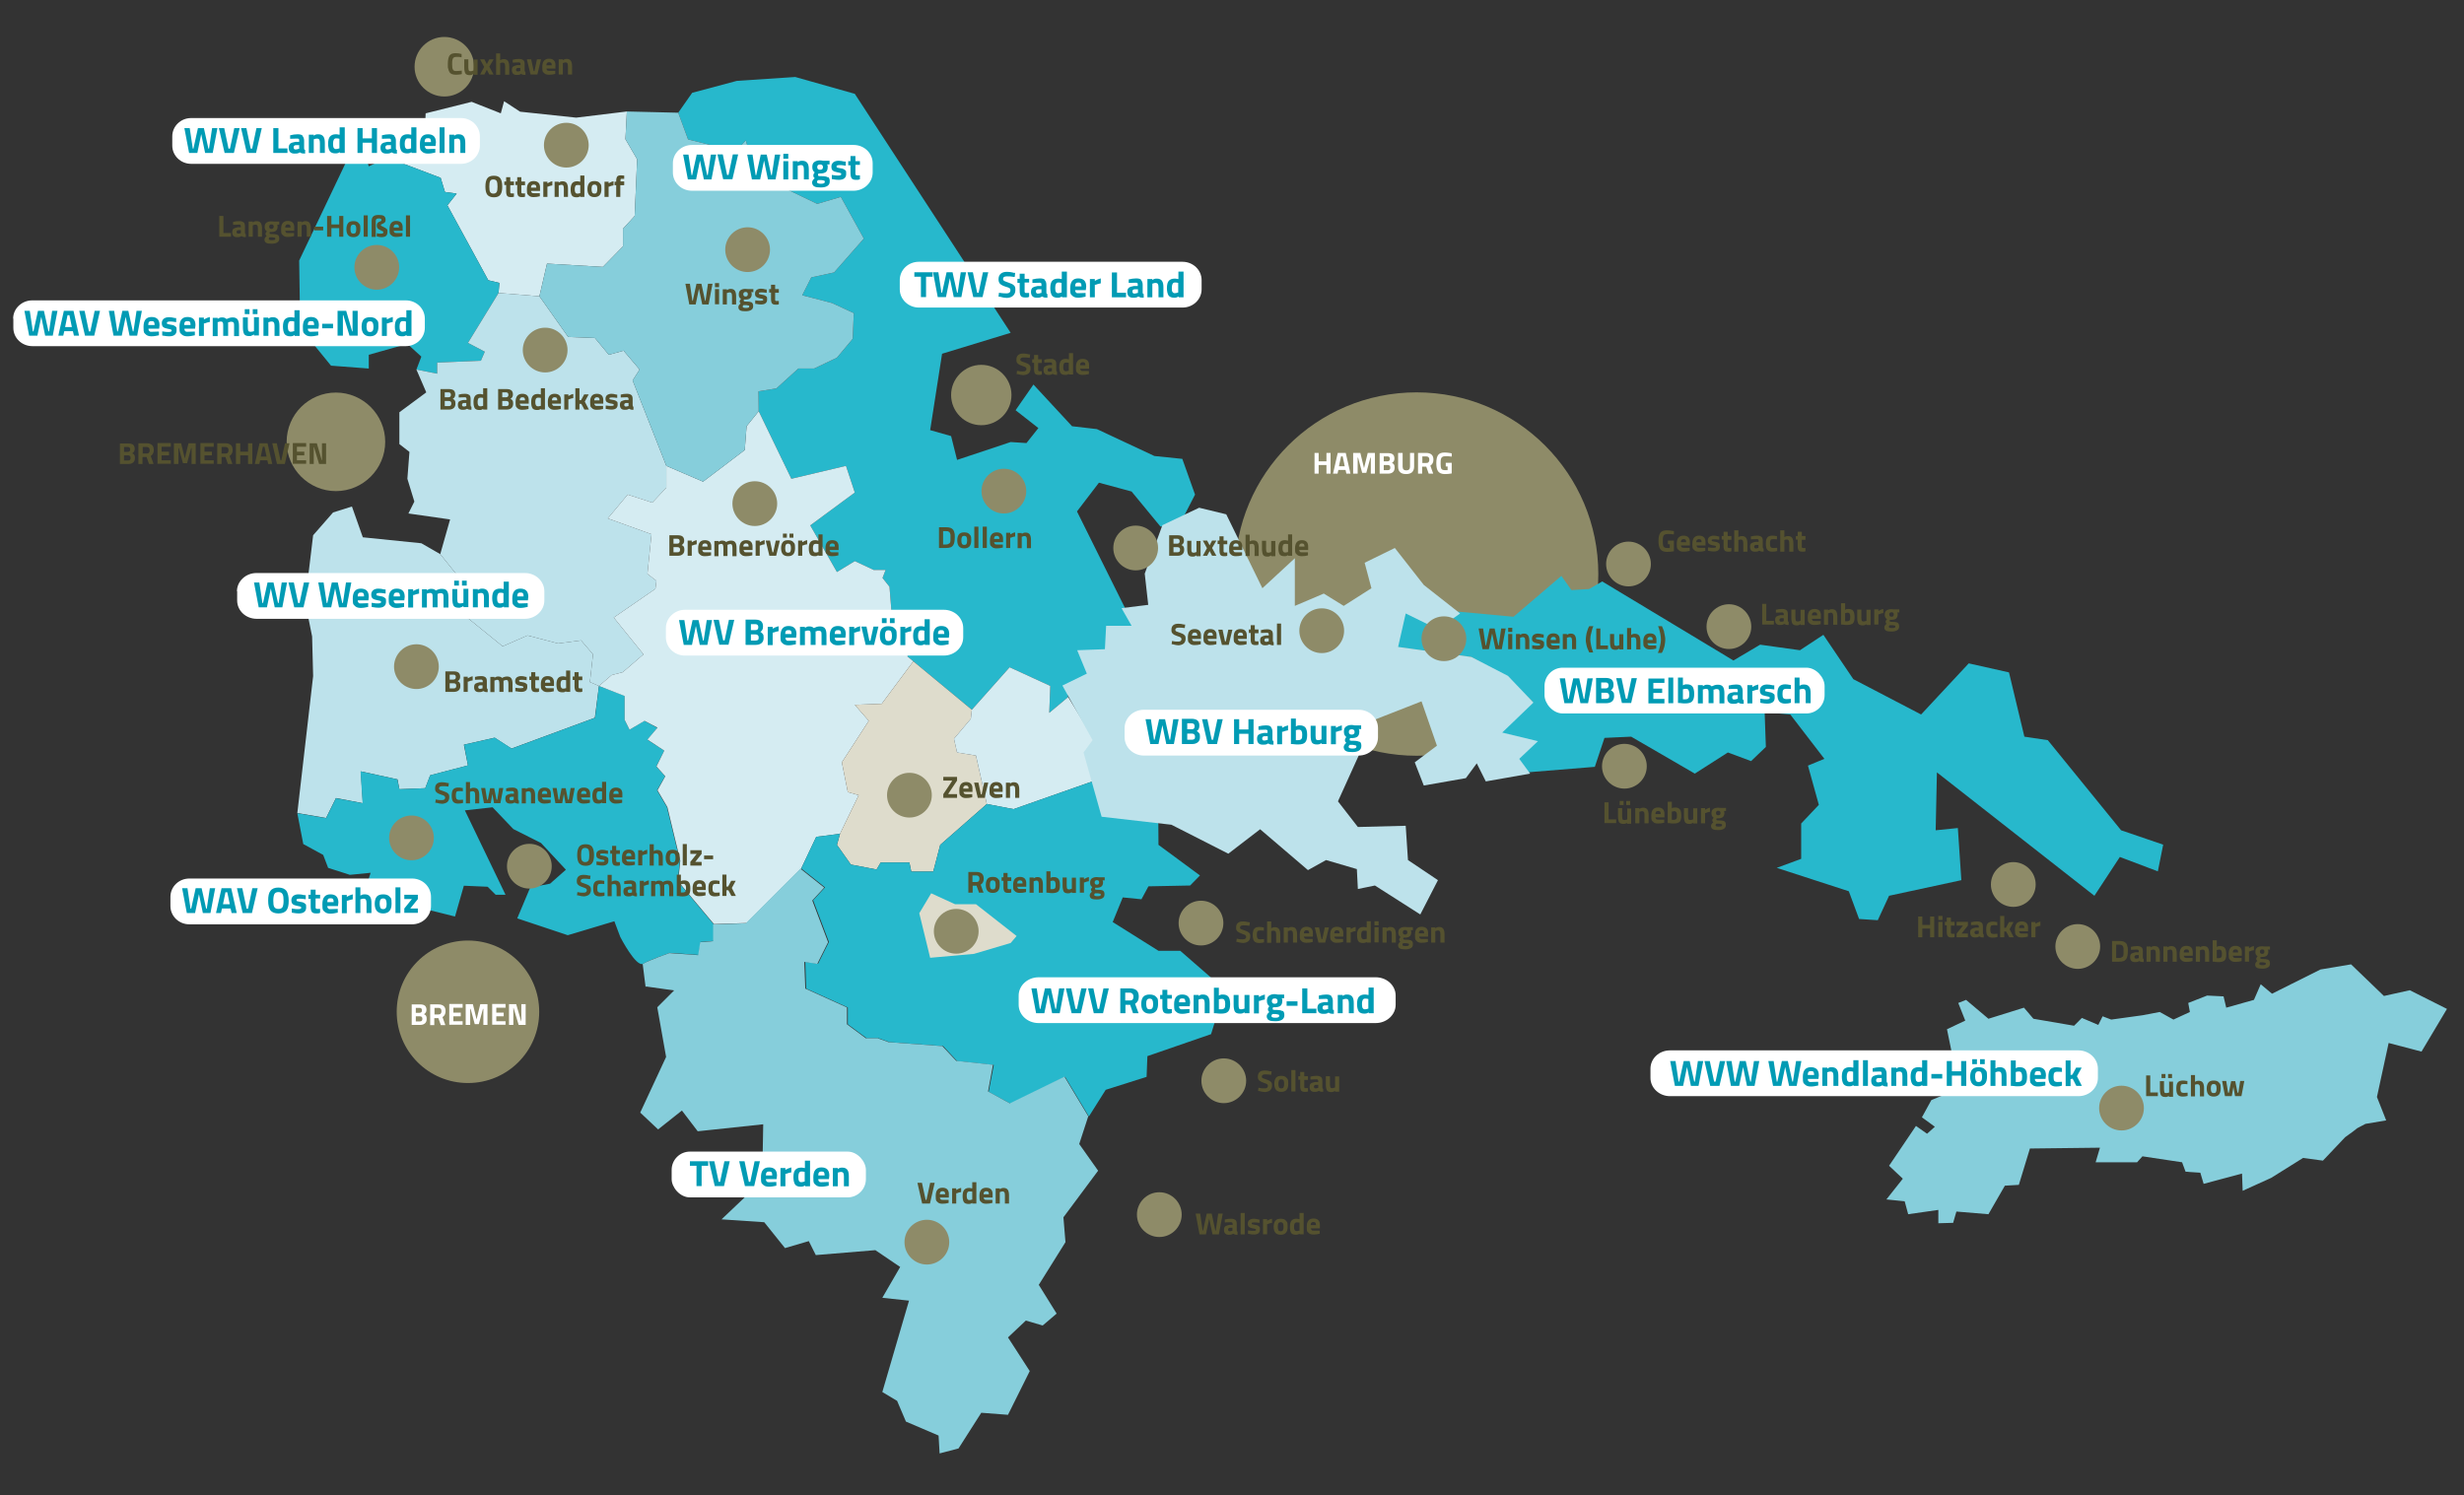 <?xml version="1.0" encoding="UTF-8"?>
<svg id="Ebene_1" data-name="Ebene 1" xmlns="http://www.w3.org/2000/svg" xmlns:xlink="http://www.w3.org/1999/xlink" version="1.1" viewBox="0 0 1200 728.3">
  <rect x="0" y="0" width="1200" height="728.3" fill="#333333" stroke="none"/>
  <defs>
    <style>
      .cls-1 {
        clip-path: url(#clippath);
      }

      .cls-2 {
        fill: none;
      }

      .cls-2, .cls-3, .cls-4, .cls-5, .cls-6, .cls-7, .cls-8, .cls-9, .cls-10, .cls-11 {
        stroke-width: 0px;
      }

      .cls-3 {
        fill: #bde2eb;
      }

      .cls-12 {
        clip-path: url(#clippath-1);
      }

      .cls-13 {
        clip-path: url(#clippath-4);
      }

      .cls-14 {
        clip-path: url(#clippath-3);
      }

      .cls-15 {
        clip-path: url(#clippath-2);
      }

      .cls-16 {
        clip-path: url(#clippath-6);
      }

      .cls-17 {
        clip-path: url(#clippath-5);
      }

      .cls-4 {
        fill: #55522f;
      }

      .cls-5 {
        fill: #d5ecf2;
      }

      .cls-6 {
        fill: #009bb4;
      }

      .cls-7 {
        fill: #dedccc;
      }

      .cls-8 {
        fill: #8e8b68;
      }

      .cls-9 {
        fill: #27b8cc;
      }

      .cls-10 {
        fill: #86cedb;
      }

      .cls-11 {
        fill: #fff;
      }
    </style>
    <clipPath id="clippath">
      <rect class="cls-2" x="6.4" y="18" width="1185.3" height="690.1"/>
    </clipPath>
    <clipPath id="clippath-1">
      <rect class="cls-2" x="6.4" y="18" width="1185.3" height="690.1"/>
    </clipPath>
    <clipPath id="clippath-2">
      <rect class="cls-2" x="6.4" y="18" width="1185.3" height="690.1"/>
    </clipPath>
    <clipPath id="clippath-3">
      <rect class="cls-2" x="6.4" y="18" width="1185.3" height="690.1"/>
    </clipPath>
    <clipPath id="clippath-4">
      <rect class="cls-2" x="6.4" y="18" width="1185.3" height="690.1"/>
    </clipPath>
    <clipPath id="clippath-5">
      <rect class="cls-2" x="6.4" y="18" width="1185.3" height="690.1"/>
    </clipPath>
    <clipPath id="clippath-6">
      <rect class="cls-2" x="6.4" y="18" width="1185.3" height="690.1"/>
    </clipPath>
  </defs>
  <polygon class="cls-10" points="1130.1 472.2 1106.5 484 1101 479.4 1097.7 487 1084.2 490.8 1082.9 485.3 1074.9 484.9 1065.7 488.5 1066.5 492.9 1058.5 496.6 1051.8 492.9 1043.4 494.5 1028.2 496.6 1024 495 1021.9 499.2 1013.9 495.8 1010.1 499.6 990.3 496.2 985.7 490.8 968.4 496.2 957.5 487 953.7 488.5 957.1 497.1 948.2 501.3 950.7 513.5 933.5 523.2 936.4 532.4 945.7 529.5 945.7 533.7 940.6 535.8 936 544.2 942.3 548.8 938.5 552.2 933.1 548.4 920 567.8 926.7 574.1 918.7 584.2 927.6 585.1 929.3 591.4 944 589.3 944 595.8 951.2 595.6 952.8 590.1 968.4 591.4 976.4 577.5 983.2 577.1 988.6 559.4 1022.7 559 1020.6 566.1 1040.8 566.1 1043.4 563.2 1062.7 566.1 1064.4 570.7 1071.6 571.2 1073.2 576.6 1091.9 571.6 1092.2 580 1106.1 573.7 1121.6 564 1131.3 565.3 1142.1 553.9 1146.1 551 1148 549.5 1152 547.4 1162.1 545.7 1157.6 534.3 1163.3 508 1179.3 512.2 1191.7 491.4 1173.6 482.3 1161 485.1 1145 469.7 1130.1 472.2"/>
  <g class="cls-1">
    <path class="cls-8" d="M601.4,279.6c0-48.9,39.6-88.5,88.5-88.5s88.5,39.6,88.5,88.5-39.6,88.5-88.5,88.5-88.5-39.6-88.5-88.5"/>
  </g>
  <polygon class="cls-5" points="305.3 54.3 304.6 67.8 310.3 77.6 309.1 105.2 303.4 111.4 303.4 120 293.6 130 266.4 128.4 262.7 144.3 242.8 142.7 243.2 137.8 237.8 136.5 217.9 100 222.4 94.3 216.7 93.5 214.6 86.6 188.7 76.8 206.5 72.8 207.3 55.2 229.7 49.6 243.9 55.2 245.5 49.3 253.3 54.4 280.6 57.3 305.3 54.3"/>
  <polygon class="cls-9" points="369.5 200.3 369.4 190.6 378.1 189.2 388.8 179.5 396.5 179.5 407.6 174.2 415.3 165 415.8 152.5 405.2 147.6 390.7 143.8 395.1 135.1 406.2 132.7 420.7 116.2 409.5 95.9 398 99.3 383 92.1 379.6 81.9 375.2 86.3 365.1 74.7 363.2 68.4 358.3 73.7 335.1 67.9 330.3 54.9 337.1 45.2 358.8 39.4 387.3 37.5 416.3 45.7 492.2 162.1 458.8 172.3 453 209.5 463.2 212.4 466.1 224 492.2 215.3 499.9 215.8 505.7 208.5 494.6 199.8 503.3 187.3 522.1 207.6 534.2 209 562.2 222.1 575.8 223.5 582 240.9 573.8 256.8 565.1 256.4 551.1 239.4 535.2 235.1 524.5 249.1 552.6 305.6 539.5 306.6 539 317.2 526.5 318.2 530.8 329.3 519.2 334.1 520.2 339.5 511 347.2 511.5 334.1 491.7 325 473.3 345.7 441.9 319.7 445.3 311.9 435.2 311 433.2 285.8 429.8 281.5 431.3 277.6 425.5 277.6 416.3 273.3 407.6 278.6 394.6 255.9 416.3 239.9 412 226.9 385.4 233.2 369.5 200.3"/>
  <polygon class="cls-9" points="242.8 142.7 243.2 137.8 237.8 136.5 217.9 100 222.4 94.3 216.7 93.5 214.6 86.6 188.7 76.8 179.6 81 174.7 66 145.7 126.9 146.2 159.7 161.2 178.1 179.6 179.5 179.6 172.8 198.4 167.5 205.2 173.7 202.8 180 212.9 182 212.9 176.6 234.2 175.7 236.1 171.3 227.9 167 242.8 142.7"/>
  <polygon class="cls-3" points="202.8 180 212.9 182 212.9 176.6 234.2 175.7 236.1 171.3 227.9 167 242.8 142.7 262.7 144.3 276.7 164.1 289.7 164.6 296.5 172.8 303.7 170.8 311.5 180 308.1 185.3 324.5 226.9 324.5 237.5 317.7 244.8 305.7 240.9 296 252.5 317.3 260.2 315.3 279.5 319.7 282.9 319.2 286.8 298.9 300.8 313.4 318.7 303.3 327.4 297.9 328.8 291.7 334.1 287.3 332.2 288.8 318.7 283 311.9 271.8 313.4 256.9 309.5 244.8 314.8 221.6 296 230.3 289.7 214.4 269.9 219.2 253 198.9 250.1 201.8 244.3 198.4 233.2 199.4 220.1 194.5 216.3 194.5 200.8 207.6 191.1 202.8 180"/>
  <polygon class="cls-3" points="291.7 334.1 287.3 332.2 288.8 318.7 283 311.9 271.8 313.4 256.9 309.5 244.8 314.8 221.6 296 230.3 289.7 214.4 269.9 205.2 264.6 176.7 261.7 171.4 246.7 162.2 249.6 152.5 260.7 148.6 293.1 152 310 152.5 329.3 144.8 396 158.8 398.4 163.6 388.7 176.7 391.2 175.7 375.7 193.6 379.6 194.5 384.4 207.1 383.9 209.5 377.6 227.9 372.8 225.9 362.7 240.9 359.3 249.1 364.6 289.7 349.6 291.7 334.1"/>
  <g class="cls-12">
    <path class="cls-9" d="M304.2,339v11.6l2.4,4.8,7.2-4.3,6.3,3.4-4.8,5.8,8.2,5.3-3.9,7.7,4.3,4.8-3.9,6.8,4.8,8.2,6.3,26.1-1,10.1,17.4,20.8v8.2l-6.3.5-1,6.3-14-1s-9.7,3.4-13,5.3c-3.4,1.9-11.1-13-11.1-13l-2.9-7.7-22.7,6.8-24.6-8.2,6.3-15,9.7-1.9,7.7-6.8-12.1-13-13.5-6.8-10.1-10.6-13.5,1.5,19.8,41.1h-4.8l-3.9-3.9-11.6-.5-4.3,15-21.3-5.3-10.6-6.8-9.2,3.9-2.9-3.9,2.9-9.2-10.1,1-10.6-3.4-2.4-6.3-9.7-5.3-2.9-15,14,2.4,4.8-9.7,13,2.4-1-15.5,17.9,3.9,1,4.8,12.6-.5,2.4-6.3,18.4-4.8-1.9-10.1,15-3.4,8.2,5.3,40.6-15,1.9-15.5,12.5,4.8Z"/>
  </g>
  <polygon class="cls-5" points="347.7 450.1 363.6 449.6 390.2 423 397.5 407.6 409.1 406.1 418.2 387.3 412.9 385.8 410 371.3 423.1 351.1 416.3 343.3 429.4 342.8 444.8 322.1 441.9 319.7 445.3 311.9 435.2 311 433.2 285.8 429.8 281.5 431.3 277.6 425.5 277.6 416.3 273.3 407.6 278.6 394.6 255.9 416.3 239.9 412 226.9 385.4 233.2 369.5 200.3 363.6 207.6 362.7 219.2 342.4 234.6 324.5 226.9 324.5 237.5 317.7 244.8 305.7 240.9 296 252.5 317.3 260.2 315.3 279.5 319.7 282.9 319.2 286.8 298.9 300.8 313.4 318.7 303.3 327.4 297.9 328.8 291.7 334.1 304.2 339 304.2 350.6 306.6 355.4 313.9 351.1 320.2 354.4 315.3 360.2 323.5 365.6 319.7 373.3 324 378.1 320.2 384.9 325 393.1 331.3 419.2 330.3 429.3 347.7 450.1"/>
  <polygon class="cls-7" points="473.3 345.7 444.8 322.1 429.4 342.8 416.3 343.3 423.1 351.1 410 371.3 412.9 385.8 418.2 387.3 409.1 406.1 407.6 411.5 414.4 421.1 426.9 423.5 428.9 420.1 442.9 420.1 443.8 424.5 454.5 424.5 457.9 411.5 480.6 391.6 475.3 368 466.1 366.5 464.6 359.8 472.8 350.1 473.3 345.7"/>
  <polygon class="cls-5" points="480.6 391.6 475.3 368 466.1 366.5 464.6 359.8 472.8 350.1 473.3 345.7 491.7 325 511.5 334.1 511 347.2 520.2 339.5 532.8 360.2 529.4 367 533.7 380 493.6 394.1 480.6 391.6"/>
  <polygon class="cls-9" points="390.2 423 397.5 407.6 409.1 406.1 407.6 411.5 414.4 421.1 426.9 423.5 428.9 420.1 442.9 420.1 443.8 424.5 454.5 424.5 457.9 411.5 480.6 391.6 493.6 394.1 533.7 380 538.5 397.4 564.1 397.3 564.2 411.5 584.4 426.4 579.6 431.3 559.3 431.7 555.9 438 546.8 437.1 541.9 449.1 564.2 463.1 574.8 463.1 596.5 482 589.8 503.7 558.8 514.4 558.4 524.5 538.5 530.8 530.3 543.8 518.7 524.5 492.2 537.6 481.5 531.8 484 518.7 466.1 516.8 459.3 509.5 433.2 507.6 427.9 505.7 422.1 505.7 412.9 498.9 412.9 490.7 392.6 481.5 392.2 468.5 398.4 469.4 403.7 458.8 396 438.5 401.8 432.2 390.2 423"/>
  <g class="cls-15">
    <path class="cls-10" d="M314.8,480.5l13.5,1.9-8.2,8.2,4.3,24.2-12.6,27.1,8.7,8.2,11.6-9.2,7.7,10.1,31.9-3.4-.5,27.5-19.8,18.8,20.8,1.4,10.1,12.6,11.6-3.4,3.4,6.8,29-2.4,12.1,8.2-8.7,15,13,1.4-13,44.5,7.2,4.3,4.3,10.1,15.9,6.8.5,8.7,9.2-2.4,11.1-17.4,13,1,10.6-21.3-10.6-16.4,8.7-8.2,8.2,2.4,6.8-5.8-8.7-14,13-20.8-1-12.1,16.9-22.7-9.2-13,4.4-13.5-11.6-19.3-26.6,13-10.6-5.8,2.4-13-17.9-1.9-6.8-7.2-26.1-1.9-5.3-1.9h-5.8l-9.2-6.8v-8.2l-20.3-9.2-.5-13,6.3,1,5.3-10.6-7.7-20.3,5.8-6.3-11.6-9.2-26.6,26.6-15.9.5v8.2s-6.3.5-6.3.5l-1,6.3-14-1s-9.7,3.4-13,5.3l1.4,11.1Z"/>
  </g>
  <polygon class="cls-7" points="453.5 435.1 465.1 440.4 475.3 440.4 495.1 455.9 492.2 459.3 474.3 464.6 453 466.5 447.7 444.8 453.5 435.1"/>
  <g class="cls-14">
    <path class="cls-8" d="M264.9,70.7c0-6,4.9-10.9,10.9-10.9s10.9,4.9,10.9,10.9-4.9,10.9-10.9,10.9-10.9-4.9-10.9-10.9"/>
    <path class="cls-8" d="M201.9,32.5c0-8,6.5-14.5,14.5-14.5s14.5,6.5,14.5,14.5-6.5,14.5-14.5,14.5-14.5-6.5-14.5-14.5"/>
    <path class="cls-8" d="M172.6,130.2c0-6,4.9-10.9,10.9-10.9s10.9,4.9,10.9,10.9-4.9,10.9-10.9,10.9-10.9-4.9-10.9-10.9"/>
    <path class="cls-8" d="M254.6,170.5c0-6,4.9-10.9,10.9-10.9s10.9,4.9,10.9,10.9-4.9,10.9-10.9,10.9-10.9-4.9-10.9-10.9"/>
    <path class="cls-8" d="M356.7,245.3c0-6,4.9-10.9,10.9-10.9s10.9,4.9,10.9,10.9-4.9,10.9-10.9,10.9-10.9-4.9-10.9-10.9"/>
    <path class="cls-8" d="M463.2,192.4c0-8.1,6.6-14.7,14.7-14.7s14.7,6.6,14.7,14.7-6.6,14.7-14.7,14.7-14.7-6.6-14.7-14.7"/>
    <path class="cls-8" d="M478,239.2c0-6,4.9-10.9,10.9-10.9s10.9,4.9,10.9,10.9-4.9,10.9-10.9,10.9-10.9-4.9-10.9-10.9"/>
    <path class="cls-8" d="M191.9,324.7c0-6,4.9-10.9,10.9-10.9s10.9,4.9,10.9,10.9-4.9,10.9-10.9,10.9-10.9-4.9-10.9-10.9"/>
    <path class="cls-8" d="M139.6,215.2c0-13.3,10.8-24,24-24s24,10.8,24,24-10.8,24-24,24-24-10.8-24-24"/>
    <path class="cls-8" d="M189.5,408.1c0-6,4.9-10.9,10.9-10.9s10.9,4.9,10.9,10.9-4.9,10.9-10.9,10.9-10.9-4.9-10.9-10.9"/>
    <path class="cls-8" d="M246.9,421.9c0-6,4.9-10.9,10.9-10.9s10.9,4.9,10.9,10.9-4.9,10.9-10.9,10.9-10.9-4.9-10.9-10.9"/>
    <path class="cls-8" d="M432,387.3c0-6,4.9-10.9,10.9-10.9s10.9,4.9,10.9,10.9-4.9,10.9-10.9,10.9-10.9-4.9-10.9-10.9"/>
    <path class="cls-8" d="M454.8,453.6c0-6,4.9-10.9,10.9-10.9s10.9,4.9,10.9,10.9-4.9,10.9-10.9,10.9-10.9-4.9-10.9-10.9"/>
    <path class="cls-8" d="M574,449.6c0-6,4.9-10.9,10.9-10.9s10.9,4.9,10.9,10.9-4.9,10.9-10.9,10.9-10.9-4.9-10.9-10.9"/>
    <path class="cls-8" d="M440.5,605c0-6,4.9-10.9,10.9-10.9s10.9,4.9,10.9,10.9-4.9,10.9-10.9,10.9-10.9-4.9-10.9-10.9"/>
    <path class="cls-8" d="M585.1,526.4c0-6,4.9-10.9,10.9-10.9s10.9,4.9,10.9,10.9-4.9,10.9-10.9,10.9-10.9-4.9-10.9-10.9"/>
    <path class="cls-8" d="M553.7,591.6c0-6,4.9-10.9,10.9-10.9s10.9,4.9,10.9,10.9-4.9,10.9-10.9,10.9-10.9-4.9-10.9-10.9"/>
    <path class="cls-8" d="M193.2,492.8c0-19.2,15.5-34.7,34.7-34.7s34.7,15.5,34.7,34.7-15.5,34.7-34.7,34.7-34.7-15.5-34.7-34.7"/>
  </g>
  <polygon class="cls-10" points="305.3 54.3 304.6 67.8 310.3 77.6 309.1 105.2 303.4 111.4 303.4 120 293.6 130 266.4 128.4 262.7 144.3 276.7 164.1 289.7 164.6 296.5 172.8 303.7 170.8 311.5 180 308.1 185.3 324.5 226.9 342.4 234.6 362.7 219.2 363.6 207.6 369.5 200.3 369.4 190.6 378.1 189.2 388.8 179.5 396.5 179.5 407.6 174.2 415.3 165 415.8 152.5 405.2 147.6 390.7 143.8 395.1 135.1 406.2 132.7 420.7 116.2 409.5 95.9 398 99.3 383 92.1 379.6 81.9 375.2 86.3 365.1 74.7 363.2 68.4 358.3 73.7 335.1 67.9 330.3 54.9 305.3 54.3"/>
  <g class="cls-13">
    <path class="cls-8" d="M353.2,121.6c0-6,4.9-10.9,10.9-10.9s10.9,4.9,10.9,10.9-4.9,10.9-10.9,10.9-10.9-4.9-10.9-10.9"/>
    <path class="cls-11" d="M83,436.8c0-4.9,4.1-8.9,9.2-8.9h108.5c5.1,0,9.2,4,9.2,8.9v4.5c0,4.9-4.1,8.9-9.2,8.9h-108.5c-5.1,0-9.2-4-9.2-8.9v-4.5Z"/>
    <path class="cls-11" d="M6.4,155.2c0-4.9,4.2-8.9,9.3-8.9h181.9c5.2,0,9.3,4,9.3,8.9v4.5c0,4.9-4.2,8.9-9.3,8.9H15.8c-5.2,0-9.3-4-9.3-8.9v-4.5Z"/>
    <path class="cls-11" d="M83.9,66.4c0-4.9,4.1-8.9,9.2-8.9h131.4c5.1,0,9.2,4,9.2,8.9v4.5c0,4.9-4.1,8.9-9.2,8.9H93.1c-5.1,0-9.2-4-9.2-8.9v-4.5Z"/>
    <path class="cls-11" d="M327.7,79.5c0-4.9,4.2-8.9,9.3-8.9h78.7c5.2,0,9.3,4,9.3,8.9v4.5c0,4.9-4.2,8.9-9.3,8.9h-78.7c-5.2,0-9.3-4-9.3-8.9v-4.5Z"/>
    <path class="cls-11" d="M438.2,136.4c0-4.9,4.1-8.9,9.3-8.9h128.4c5.1,0,9.3,4,9.3,8.9v4.5c0,4.9-4.1,8.9-9.3,8.9h-128.4c-5.1,0-9.3-4-9.3-8.9v-4.5Z"/>
    <path class="cls-11" d="M324.3,305.9c0-4.9,4.2-8.9,9.3-8.9h126.1c5.2,0,9.4,4,9.4,8.9v4.5c0,4.9-4.2,8.9-9.4,8.9h-126.1c-5.2,0-9.3-4-9.3-8.9v-4.5Z"/>
    <path class="cls-11" d="M496.1,484.9c0-4.9,4.4-8.9,9.7-8.9h164.2c5.4,0,9.7,4,9.7,8.9v4.5c0,4.9-4.4,8.9-9.7,8.9h-164.2c-5.4,0-9.7-4-9.7-8.9v-4.5Z"/>
    <rect class="cls-11" x="327.1" y="560.9" width="94.6" height="22.3" rx="8.9" ry="8.9"/>
  </g>
  <polygon class="cls-9" points="685.1 296.2 700.9 305.4 710 297.9 737.1 300.4 760.4 280.5 765.3 287.4 773.9 286.9 780.3 283.2 844.2 321.7 857.2 314 876.6 316.7 888 309.2 902.6 330.8 935.6 348 958.8 323.1 978.4 327.5 985.9 358.8 997.3 360.5 1033 404.4 1053.5 411.4 1050.9 424.4 1032.4 417.4 1020 436.3 943.3 376.2 942.7 404.4 953.5 403.3 955.2 428.7 920 436.3 914.5 448.2 905.4 447.6 900.4 434.1 865.3 422.7 877.2 418.3 877.2 401.1 885.8 392 880.5 372.9 888.5 369.6 871.9 348 859.4 346.9 860 363.8 852.8 370.7 841.5 366.5 825.4 376.8 794.4 358.8 781.4 359.4 776.7 373.5 743.5 376.2 739.3 369.6 747.4 361 730.5 356.8 746.3 341.6 732.7 329.2 716.6 320 679.8 315.1 685.1 296.2"/>
  <g class="cls-17">
    <rect class="cls-11" x="752.2" y="325.2" width="136.4" height="22.3" rx="8.9" ry="8.9"/>
  </g>
  <polygon class="cls-3" points="536.5 397.8 527.7 366.5 532.1 360.5 517.4 333.9 529.3 328.1 524.6 316.7 538.1 316.2 538.7 304.8 551.1 304.8 546.2 296.2 559.2 294.6 557.5 279.4 566.1 255.8 584 247.3 597.2 250.5 614.8 286.5 630.6 271.9 630.6 295.1 644.7 289.1 654.4 295.1 667.9 286.5 664.6 274.1 679.3 266.9 693.4 284.9 711.1 298.8 700.3 306.5 684.6 298.8 680.9 315.1 716.6 320 734.4 329.2 746.8 342.2 731.6 356.8 749 361 739.9 369.6 745.2 376.8 723.6 380.6 719.2 371.8 713.9 379 693.4 382.6 689 371.3 699.8 363.2 692.3 341.6 661.9 353.5 664.6 361.6 651.6 390.3 661.3 402.8 684.6 402.2 685.7 418.9 700.3 428.7 691.7 445.4 669.6 431.3 661.3 433 660.8 423.3 645.8 418.9 637 423.8 613.7 403.9 598.2 415.8 570.5 401.7 536.5 397.8"/>
  <g class="cls-16">
    <path class="cls-8" d="M542.2,266.9c0-6,4.9-10.9,10.9-10.9s10.9,4.9,10.9,10.9-4.9,10.9-10.9,10.9-10.9-4.9-10.9-10.9"/>
    <path class="cls-11" d="M547.7,354.6c0-4.9,4.2-8.9,9.4-8.9h104.6c5.2,0,9.4,4,9.4,8.9v4.5c0,4.9-4.2,8.9-9.4,8.9h-104.6c-5.2,0-9.4-4-9.4-8.9v-4.5Z"/>
    <path class="cls-8" d="M632.8,307.2c0-6,4.9-10.9,10.9-10.9s10.9,4.9,10.9,10.9-4.9,10.9-10.9,10.9-10.9-4.9-10.9-10.9"/>
    <path class="cls-8" d="M692.3,311.1c0-6,4.9-10.9,10.9-10.9s10.9,4.9,10.9,10.9-4.9,10.9-10.9,10.9-10.9-4.9-10.9-10.9"/>
    <path class="cls-8" d="M782.2,274.7c0-6,4.9-10.9,10.9-10.9s10.9,4.9,10.9,10.9-4.9,10.9-10.9,10.9-10.9-4.9-10.9-10.9"/>
    <path class="cls-8" d="M831.1,305.2c0-6,4.9-10.9,10.9-10.9s10.9,4.9,10.9,10.9-4.9,10.9-10.9,10.9-10.9-4.9-10.9-10.9"/>
    <path class="cls-8" d="M780.2,373.2c0-6,4.9-10.9,10.9-10.9s10.9,4.9,10.9,10.9-4.9,10.9-10.9,10.9-10.9-4.9-10.9-10.9"/>
    <path class="cls-8" d="M969.6,430.8c0-6,4.9-10.9,10.9-10.9s10.9,4.9,10.9,10.9-4.9,10.9-10.9,10.9-10.9-4.9-10.9-10.9"/>
    <path class="cls-11" d="M115.4,288c0-4.9,4.3-8.9,9.5-8.9h130.7c5.3,0,9.5,4,9.5,8.9v4.5c0,4.9-4.3,8.9-9.5,8.9H125c-5.3,0-9.5-4-9.5-8.9v-4.5Z"/>
    <path class="cls-8" d="M1022.3,539.7c0-6,4.9-10.9,10.9-10.9s10.9,4.9,10.9,10.9-4.9,10.9-10.9,10.9-10.9-4.9-10.9-10.9"/>
    <path class="cls-8" d="M1001,461c0-6,4.9-10.9,10.9-10.9s10.9,4.9,10.9,10.9-4.9,10.9-10.9,10.9-10.9-4.9-10.9-10.9"/>
    <path class="cls-4" d="M1083.8,533.9h3.1l.8-4.5.8,4.5h3.1l1.4-7.4h-2l-.9,5.7h-.4l-1.1-5.6h-2l-1.1,5.6h-.4l-.9-5.7h-2l1.4,7.4ZM1076.7,530.2c0-.8.1-1.3.3-1.7.2-.3.6-.5,1.1-.5s.9.2,1.1.5c.2.3.3.9.3,1.7s-.1,1.3-.3,1.7c-.2.4-.6.5-1.1.5s-.9-.2-1.1-.5c-.2-.4-.3-.9-.3-1.7M1074.7,530.2c0,2.6,1.1,3.9,3.4,3.9s3.4-1.3,3.4-3.9-.3-2.2-.8-2.9c-.5-.7-1.4-1-2.6-1s-2.1.3-2.6,1c-.5.7-.8,1.6-.8,2.9M1068.9,528.3h.2c.4-.2.8-.2,1.2-.2s.7.2.9.5c.1.3.2.8.2,1.4v4h2v-4c0-1.2-.2-2.1-.6-2.7-.4-.6-1.1-.9-2-.9s-1.2.2-1.8.5v-3.3h-2v10.4h2v-5.6ZM1060.6,527.2c-.5.6-.7,1.6-.7,3s.2,2.4.7,3,1.3.9,2.4.9,1.4-.1,2.4-.3v-1.6c0,0-1.8.1-1.8.1-.7,0-1.2-.2-1.4-.5-.2-.3-.3-.9-.3-1.7s.1-1.4.3-1.7c.2-.3.7-.4,1.4-.4s1,0,1.7.1v-1.6c0,0-.3,0-.3,0-.8-.2-1.5-.2-2-.2-1.1,0-1.9.3-2.4.9M1057.8,523.1h-1.9v2h1.9v-2ZM1054.6,523.1h-1.9v2h1.9v-2ZM1056.4,526.5v5.6c-.5.2-.9.3-1.4.3s-.8-.1-.9-.4-.2-.8-.2-1.5v-3.9h-2v3.9c0,1.3.2,2.3.5,2.9.4.6,1.1.9,2.1.9s.5,0,.8-.1c.3,0,.6-.2.7-.3h.3c0-.1,0,.3,0,.3h2v-7.4h-2ZM1050.9,532.1h-3.7v-8.3h-2v10.1h5.7v-1.8Z"/>
    <path class="cls-4" d="M1101.7,462.4c.8,0,1.1.4,1.1,1.1s-.4,1.1-1.1,1.1-1.1-.4-1.1-1.1.4-1.1,1.1-1.1M1100.8,468.7h1.3c.6.1,1,.2,1.1.2.2,0,.3.2.3.5,0,.5-.5.7-1.6.7s-1.6-.2-1.6-.6.1-.6.4-.8M1104.9,467.6c-.5-.3-1.3-.5-2.6-.5-.6,0-1,0-1.2-.1-.2,0-.3-.2-.3-.3s0-.4.1-.6c.2,0,.4,0,.6,0,1.1,0,1.9-.2,2.4-.6.5-.4.8-1.1.8-2s-.1-.7-.3-1h1.1c0,0,0-1.5,0-1.5h-2.4c0,0-.2,0-.2,0-.4,0-.8-.1-1.3-.1-.9,0-1.7.2-2.3.6-.6.4-.9,1.1-.9,2.1s.3,1.7,1,2.1v.2c-.4.5-.6.8-.6,1,0,.5.2.9.6,1.1-.7.6-1.1,1.1-1.1,1.8s.3,1.3.9,1.6c.6.3,1.5.4,2.6.4s2-.2,2.7-.6c.7-.4,1-1,1-1.9s-.2-1.4-.7-1.8M1095.3,468.4v-5h.3c.6-.3,1.3-.5,2.1-.6v-2c-.8.1-1.5.5-2.4,1v-.8h-2v7.4h2ZM1087.4,464c0-.6.1-1,.3-1.2.2-.2.5-.4,1-.4s.8.1,1,.3c.2.2.3.6.3,1.2h-2.6ZM1087.4,465.5h4.4v-1.4c.1-2.2-.9-3.4-3.1-3.4s-3.3,1.3-3.3,4,.3,2.3.8,2.9c.5.6,1.3.9,2.4.9s2-.1,3.1-.4v-1.5s-.4,0-.4,0c-.7,0-1.5,0-2.5,0s-.8-.1-1-.3c-.2-.2-.4-.5-.4-1M1079.6,466.7v-4h.2c.4-.1.7-.2,1.1-.2.8,0,1.2.7,1.2,2s-.1,1.4-.3,1.7c-.2.3-.7.5-1.3.5s-.5,0-.9,0M1079.6,461.2v-3.2h-2v10.4h.6c1.1.2,1.9.2,2.3.2,1.4,0,2.3-.3,2.9-.8.6-.6.8-1.6.8-3s-.2-2.5-.7-3.1c-.5-.6-1.2-.9-2.3-.9s-1,.1-1.6.4M1071.4,462.8h.2c.4-.2.8-.3,1.2-.3s.7.2.9.5c.1.3.2.8.2,1.4v4h2v-4c0-1.2-.2-2.1-.6-2.7-.4-.6-1.1-.9-2-.9s-1.2.2-1.9.6v-.4h-2v7.4h2v-5.6ZM1063.5,464c0-.6.1-1,.3-1.2.2-.2.5-.4,1-.4s.8.1,1,.3c.2.2.3.6.3,1.2h-2.6ZM1063.5,465.5h4.4v-1.4c.1-2.2-.9-3.4-3.1-3.4s-3.3,1.3-3.3,4,.3,2.3.8,2.9c.5.6,1.3.9,2.4.9s2-.1,3.1-.4v-1.5s-.4,0-.4,0c-.7,0-1.5,0-2.5,0s-.8-.1-1-.3c-.2-.2-.4-.5-.4-1M1055.6,462.8h.2c.4-.2.8-.3,1.2-.3s.7.2.9.5c.1.3.2.8.2,1.4v4h2v-4c0-1.2-.2-2.1-.6-2.7s-1.1-.9-2-.9-1.2.2-1.9.6v-.4h-2v7.4h2v-5.6ZM1047.4,462.8h.2c.4-.2.8-.3,1.2-.3s.7.2.9.5c.1.3.2.8.2,1.4v4h2v-4c0-1.2-.2-2.1-.6-2.7-.4-.6-1.1-.9-2-.9s-1.2.2-1.9.6v-.4h-2v7.4h2v-5.6ZM1041.6,465.1v1.6h-.2c-.4.2-.9.2-1.2.2s-.7-.3-.7-.8.3-.8.8-.9h1.4ZM1042.9,461.4c-.4-.4-1.1-.6-2.1-.6s-2,.1-3,.4v1.4c0,0,2.9-.1,2.9-.1.3,0,.5,0,.7.2.1.1.2.3.2.6v.5h-1.6c-.9.2-1.5.4-2,.7-.4.3-.6.9-.6,1.7,0,1.6.8,2.4,2.3,2.4s1.5-.2,2.2-.5c.3.2.6.3.9.4.3,0,.7.1,1.2.1v-1.5c-.1,0-.3-.1-.3-.2,0,0,0-.3-.1-.5v-3.1c0-.9-.2-1.5-.6-1.9M1033.6,466c-.3.4-.9.6-1.6.6h-1.4v-6.5h1.4c.5,0,.9,0,1.2.2.3.1.5.3.7.6.1.3.2.6.3.9,0,.3,0,.8,0,1.3s0,1,0,1.3c0,.8-.2,1.4-.5,1.7M1034.2,468.1c.6-.2,1-.6,1.3-1,.3-.5.5-1,.6-1.6.1-.6.2-1.4.2-2.3s0-1.7-.2-2.2c-.1-.6-.3-1.1-.6-1.5-.3-.4-.8-.7-1.3-.9-.6-.2-1.3-.3-2.2-.3h-3.4v10.1h3.4c.9,0,1.6-.1,2.2-.3"/>
    <path class="cls-4" d="M991.3,456.5v-5h.3c.6-.3,1.3-.5,2.1-.6v-2c-.8.1-1.5.5-2.4,1v-.8h-2v7.4h2ZM983.3,452.1c0-.6.1-1,.3-1.2.2-.2.5-.4,1-.4s.8.1,1,.3.3.6.3,1.2h-2.6ZM983.3,453.6h4.4v-1.4c.1-2.2-.9-3.4-3.1-3.4s-3.3,1.3-3.3,4,.3,2.3.8,2.9c.5.6,1.3.9,2.4.9s1.9-.1,3.1-.4v-1.5s-.4,0-.4,0c-.7,0-1.5,0-2.5,0s-.8-.1-1-.3c-.2-.2-.4-.5-.4-1M976.2,453.7h.8c0-.1,1.5,2.8,1.5,2.8h2.2l-2-3.9,1.9-3.5h-2.2l-1.5,2.8h-.8c0,.1,0-5.8,0-5.8h-2v10.4h2v-2.8ZM968,449.8c-.5.6-.7,1.6-.7,3s.2,2.4.7,3c.5.6,1.3.9,2.4.9s1.4-.1,2.4-.3v-1.6c0,0-1.8.1-1.8.1-.7,0-1.2-.2-1.4-.5-.2-.3-.3-.9-.3-1.7s.1-1.4.3-1.7c.2-.3.7-.4,1.4-.4s1,0,1.7.1v-1.6c0,0-.3,0-.3,0-.8-.2-1.5-.2-2-.2-1.1,0-1.9.3-2.4.9M963.7,453.2v1.6h-.2c-.4.2-.9.2-1.2.2s-.7-.3-.7-.8.3-.8.8-.9h1.4ZM965,449.4c-.4-.4-1.1-.6-2.1-.6s-2,.1-3,.4v1.4c0,0,2.9-.1,2.9-.1.3,0,.5,0,.7.2.1.1.2.3.2.6v.5h-1.6c-.9.2-1.5.4-2,.7-.4.3-.6.9-.6,1.7,0,1.6.8,2.4,2.3,2.4s1.5-.2,2.2-.5c.3.2.6.3.9.4s.7.1,1.2.1v-1.5c-.1,0-.3-.1-.3-.2,0,0,0-.3-.1-.5v-3.1c0-.9-.2-1.5-.6-1.9M956,450.8l-3.1,3.9v1.8h5.5v-1.8h-3.1l3.1-3.9v-1.8h-5.5v1.8h3.1ZM951.9,449h-1.8v-2.1h-2v2.1h-.9v1.7h.9v3.1c0,1.1.2,1.8.5,2.2.3.4.9.6,1.8.6s.9,0,1.5-.2v-1.6c0,0-1.2,0-1.2,0-.2,0-.3,0-.4-.1,0,0-.1-.2-.2-.3,0-.1,0-.3,0-.6v-3h1.8v-1.7ZM946,446.1h-2v2h2v-2ZM946,449h-2v7.4h2v-7.4ZM942,456.5v-10.1h-2v4.1h-3.8v-4.1h-2v10.1h2v-4.2h3.8v4.2h2Z"/>
    <path class="cls-4" d="M836.8,394.9c.8,0,1.1.4,1.1,1.1s-.4,1.1-1.1,1.1-1.1-.4-1.1-1.1.4-1.1,1.1-1.1M836,401.2h1.3c.6.1,1,.2,1.1.2s.3.2.3.5c0,.5-.5.7-1.6.7s-1.6-.2-1.6-.6.1-.6.4-.8M840,400.1c-.5-.3-1.3-.5-2.6-.5-.6,0-1,0-1.2-.1-.2,0-.3-.2-.3-.3s0-.4.1-.6c.2,0,.4,0,.6,0,1.1,0,1.9-.2,2.4-.6.5-.4.8-1.1.8-2s-.1-.7-.3-1h1.1c0,0,0-1.5,0-1.5h-2.4c0,0-.2,0-.2,0-.4,0-.8-.1-1.3-.1-.9,0-1.7.2-2.3.6-.6.4-.9,1.1-.9,2.1s.3,1.7,1,2.1v.2c-.4.5-.6.8-.6,1,0,.5.2.9.5,1.1-.7.6-1.1,1.1-1.1,1.8s.3,1.3.9,1.6,1.5.4,2.6.4,2-.2,2.7-.6c.7-.4,1-1,1-1.9s-.2-1.4-.7-1.8M830.4,401v-5h.3c.6-.3,1.3-.5,2.1-.6v-2c-.8.1-1.5.5-2.4,1v-.8h-2v7.4h2ZM824.6,399.1h-.2c-.4.2-.8.3-1.2.3s-.7-.1-.9-.4c-.1-.3-.2-.8-.2-1.5v-3.9h-2v3.9c0,1.3.2,2.3.5,2.9.4.6,1,.9,2.1.9s1.1-.2,1.9-.6v.4h2v-7.4h-2v5.6ZM814.2,399.3v-4h.2c.4-.1.7-.2,1.1-.2.8,0,1.2.7,1.2,2s-.1,1.4-.3,1.7c-.2.3-.7.5-1.3.5s-.5,0-.9,0M814.2,393.7v-3.2h-2v10.4h.6c1.1.2,1.9.2,2.3.2,1.4,0,2.3-.3,2.9-.8.6-.6.8-1.6.8-3s-.2-2.5-.7-3.1c-.5-.6-1.2-.9-2.3-.9s-1,.1-1.6.4M806.2,396.6c0-.6.1-1,.3-1.2.2-.2.5-.4,1-.4s.8.1,1,.3c.2.2.3.6.3,1.2h-2.6ZM806.2,398.1h4.4v-1.4c.1-2.2-.9-3.4-3.1-3.4s-3.3,1.3-3.3,4,.3,2.3.8,2.9c.5.6,1.3.9,2.4.9s2-.1,3.1-.4v-1.5s-.4,0-.4,0c-.7,0-1.5,0-2.5,0s-.8-.1-1-.3c-.2-.2-.4-.5-.4-1M798.4,395.4h.2c.4-.2.8-.3,1.2-.3s.7.2.9.5c.1.3.2.8.2,1.4v4h2v-4c0-1.2-.2-2.1-.6-2.7-.4-.6-1.1-.9-2-.9s-1.2.2-1.9.6v-.4h-2v7.4h2v-5.6ZM793.9,390.1h-1.9v2h1.9v-2ZM790.7,390.1h-1.9v2h1.9v-2ZM792.5,393.5v5.6c-.5.2-.9.3-1.4.3s-.8-.1-.9-.4-.2-.8-.2-1.5v-3.9h-2v3.9c0,1.3.2,2.3.5,2.9.4.6,1.1.9,2.1.9s.5,0,.8-.1c.3,0,.6-.2.7-.3h.3c0-.1,0,.3,0,.3h2v-7.4h-2ZM787.1,399.1h-3.7v-8.3h-2v10.1h5.7v-1.8Z"/>
    <path class="cls-4" d="M879.3,261.1h-1.8v-2.1h-2v2.1h-.9v1.7h.9v3.1c0,1.1.2,1.8.5,2.2.3.4.9.6,1.8.6s.9,0,1.5-.2v-1.6c0,0-1.2,0-1.2,0-.2,0-.3,0-.4-.1,0,0-.1-.2-.2-.3s0-.3,0-.6v-3h1.8v-1.7ZM868.9,263h.2c.4-.2.8-.2,1.2-.2s.7.2.9.5c.1.3.2.8.2,1.4v4h2v-4c0-1.2-.2-2.1-.6-2.7-.4-.6-1.1-.9-2-.9s-1.2.2-1.8.5v-3.3h-2v10.4h2v-5.6ZM860.7,261.8c-.5.6-.7,1.6-.7,3s.2,2.4.7,3c.5.6,1.3.9,2.4.9s1.4-.1,2.4-.3v-1.6c0,0-1.8.1-1.8.1-.7,0-1.2-.2-1.4-.5-.2-.3-.3-.9-.3-1.7s.1-1.4.3-1.7c.2-.3.7-.4,1.4-.4s1,0,1.7.1v-1.6c0,0-.3,0-.3,0-.8-.2-1.5-.2-2-.2-1.1,0-1.9.3-2.4.9M856.4,265.3v1.6h-.2c-.4.2-.9.2-1.2.2s-.7-.3-.7-.8.3-.8.8-.9h1.4ZM857.8,261.5c-.4-.4-1.1-.6-2.1-.6s-2,.1-3,.4v1.4c0,0,2.9-.1,2.9-.1.3,0,.5,0,.7.2.1.1.2.3.2.6v.5h-1.6c-.9.2-1.5.4-2,.7-.4.3-.6.9-.6,1.7,0,1.6.8,2.4,2.3,2.4s1.5-.2,2.2-.5c.3.2.6.3.9.4.3,0,.7.1,1.2.1v-1.5c-.1,0-.3-.1-.3-.2,0,0,0-.3-.1-.5v-3.1c0-.9-.2-1.5-.6-1.9M846.5,263h.2c.4-.2.8-.2,1.2-.2s.7.2.9.5c.1.3.2.8.2,1.4v4h2v-4c0-1.2-.2-2.1-.6-2.7-.4-.6-1.1-.9-2-.9s-1.2.2-1.8.5v-3.3h-2v10.4h2v-5.6ZM843.2,261.1h-1.8v-2.1h-2v2.1h-.9v1.7h.9v3.1c0,1.1.2,1.8.5,2.2.3.4.9.6,1.8.6s.9,0,1.5-.2v-1.6c0,0-1.2,0-1.2,0-.2,0-.3,0-.4-.1,0,0-.1-.2-.2-.3s0-.3,0-.6v-3h1.8v-1.7ZM837.5,261.3h-.5c-1-.3-1.8-.4-2.4-.4-.8,0-1.5.2-2.1.6-.5.4-.8,1-.8,1.8s.2,1.3.6,1.6c.4.3.9.5,1.7.7.8.1,1.2.2,1.4.3.2,0,.3.2.3.4s0,.3-.3.4c-.2,0-.5.1-1,.1s-1.3,0-2.6-.2v1.7c0,0,.4,0,.4,0,.9.2,1.7.3,2.4.3,2,0,3-.8,3-2.4s-.2-1.3-.5-1.6c-.3-.3-.9-.6-1.7-.7-.8-.1-1.3-.3-1.5-.3s-.3-.2-.3-.4,0-.3.2-.4c.1,0,.5-.1.9-.1s1.3,0,2.6.2v-1.6ZM826.1,264.2c0-.6.1-1,.3-1.2.2-.2.5-.4,1-.4s.8.1,1,.3c.2.2.3.6.3,1.2h-2.6ZM826.2,265.7h4.4v-1.4c.1-2.2-.9-3.4-3.1-3.4s-3.3,1.3-3.3,4,.3,2.3.8,2.9,1.3.9,2.4.9,2-.1,3.1-.4v-1.5s-.4,0-.4,0c-.7,0-1.5,0-2.5,0s-.8-.1-1-.3c-.2-.2-.4-.5-.4-1M818.6,264.2c0-.6.1-1,.3-1.2.2-.2.5-.4,1-.4s.8.1,1,.3c.2.2.3.6.3,1.2h-2.6ZM818.6,265.7h4.4v-1.4c.1-2.2-.9-3.4-3.1-3.4s-3.3,1.3-3.3,4,.3,2.3.8,2.9,1.3.9,2.4.9,1.9-.1,3.1-.4v-1.5s-.4,0-.4,0c-.7,0-1.5,0-2.5,0s-.8-.1-1-.3c-.2-.2-.4-.5-.4-1M813.2,264.9v2h-1.2c-.9,0-1.5-.2-1.8-.6-.3-.5-.4-1.3-.4-2.4s0-2,.2-2.5c.1-.5.4-.8.7-1,.3-.2.8-.3,1.6-.3s1.7,0,2.9.2v-1.6c0,0-.5-.1-.5-.1-1.1-.2-2.1-.3-3-.3-1.5,0-2.5.4-3.1,1.2-.6.8-.9,2.1-.9,4s.3,3.2.9,4c.6.8,1.7,1.3,3.2,1.3s2-.1,3.4-.3v-5.2h-2.9v1.8h.9Z"/>
    <path class="cls-4" d="M810.5,307.8c-.2-.5-.3-1-.6-1.6-.2-.6-.4-1-.5-1.2h-1.9l.4,1c.2.7.5,1.6.7,2.7.2,1.1.3,2.1.3,3s-.2,2-.5,3.2c-.3,1.3-.6,2.3-1,3.1h1.9l.2-.3c.3-.5.6-1.2.9-2.2.2-.5.3-1.1.4-1.8.1-.7.2-1.3.2-2s0-1.4-.2-2.1c-.1-.7-.3-1.3-.4-1.8M802.3,311.8c0-.6.1-1,.3-1.2s.5-.4,1-.4.8.1,1,.3c.2.2.3.6.3,1.2h-2.6ZM802.3,313.3h4.4v-1.4c.1-2.2-.9-3.4-3.1-3.4s-3.3,1.3-3.3,4,.3,2.3.8,2.9,1.3.9,2.4.9,2-.1,3.1-.4v-1.5s-.4,0-.4,0c-.7,0-1.5,0-2.5,0s-.8-.1-1-.3c-.2-.2-.4-.5-.4-1M794.4,310.6h.2c.4-.2.8-.2,1.2-.2s.7.2.9.5c.1.3.2.8.2,1.4v4h2v-4c0-1.2-.2-2.1-.6-2.7-.4-.6-1.1-.9-2.1-.9s-1.2.2-1.8.5v-3.3h-2v10.4h2v-5.6ZM788.6,314.3h-.2c-.4.2-.8.3-1.2.3s-.7-.1-.9-.4c-.1-.3-.2-.8-.2-1.5v-3.9h-2v3.9c0,1.3.2,2.3.5,2.9.4.6,1,.9,2.1.9s1.1-.2,1.9-.6v.4h2v-7.4h-2v5.6ZM783.1,314.4h-3.7v-8.3h-2v10.1h5.7v-1.8ZM775.9,305h-1.9l-.2.3c-.3.5-.6,1.3-.9,2.4-.2.5-.3,1.1-.4,1.8s-.2,1.4-.2,2,0,1.3.2,2c.1.7.3,1.3.4,1.7.2.5.3,1,.6,1.5.2.5.4.9.5,1.1h1.9l-.3-.9c-.2-.6-.5-1.4-.7-2.5-.2-1.1-.4-2-.4-2.9s.1-2,.5-3.3c.3-1.4.6-2.5,1-3.3M763.1,310.6h.2c.4-.2.8-.3,1.2-.3s.7.2.9.5c.1.3.2.8.2,1.4v4h2v-4c0-1.2-.2-2.1-.6-2.7-.4-.6-1.1-.9-2-.9s-1.2.2-1.9.6v-.4h-2v7.4h2v-5.6ZM755.2,311.8c0-.6.1-1,.3-1.2.2-.2.5-.4,1-.4s.8.1,1,.3.3.6.3,1.2h-2.6ZM755.2,313.3h4.4v-1.4c.1-2.2-.9-3.4-3.1-3.4s-3.3,1.3-3.3,4,.3,2.3.8,2.9,1.3.9,2.4.9,2-.1,3.1-.4v-1.5s-.4,0-.4,0c-.7,0-1.5,0-2.5,0s-.8-.1-1-.3c-.2-.2-.4-.5-.4-1M751.9,309h-.5c-1-.3-1.8-.4-2.4-.4-.8,0-1.5.2-2.1.6-.5.4-.8,1-.8,1.8s.2,1.3.6,1.6c.4.3.9.5,1.7.7.8.1,1.2.2,1.4.3s.3.2.3.4,0,.3-.3.4c-.2,0-.5.1-1,.1s-1.3,0-2.6-.2v1.7c0,0,.4,0,.4,0,.9.2,1.7.3,2.4.3,2,0,3-.8,3-2.4s-.2-1.3-.5-1.6c-.3-.3-.9-.6-1.7-.7-.8-.1-1.3-.3-1.5-.3-.2,0-.3-.2-.3-.4s0-.3.2-.4c.1,0,.5-.1,1-.1s1.3,0,2.6.2v-1.6ZM740.3,310.6h.2c.4-.2.8-.3,1.2-.3s.7.2.9.5c.1.3.2.8.2,1.4v4h2v-4c0-1.2-.2-2.1-.6-2.7-.4-.6-1.1-.9-2-.9s-1.2.2-1.9.6v-.4h-2v7.4h2v-5.6ZM736.5,305.8h-2v2h2v-2ZM736.5,308.8h-2v7.4h2v-7.4ZM722,316.2h3.1l1.6-7.7,1.6,7.7h3.1l1.9-10.1h-2.2l-1.2,8.3h-.2l-1.8-8.3h-2.4l-1.8,8.3h-.2l-1.2-8.3h-2.2l1.9,10.1Z"/>
    <path class="cls-4" d="M699,453.5h.2c.4-.2.8-.3,1.2-.3s.7.2.9.5c.1.3.2.8.2,1.4v4h2v-4c0-1.2-.2-2.1-.6-2.7-.4-.6-1.1-.9-2-.9s-1.2.2-1.9.6v-.4h-2v7.4h2v-5.6ZM691,454.7c0-.6.1-1,.3-1.2.2-.2.5-.4,1-.4s.8.1,1,.3c.2.2.3.6.3,1.2h-2.6ZM691.1,456.2h4.4v-1.4c.1-2.2-.9-3.4-3.1-3.4s-3.3,1.3-3.3,4,.3,2.3.8,2.9,1.3.9,2.4.9,2-.1,3.1-.4v-1.5s-.4,0-.4,0c-.7,0-1.5,0-2.5,0s-.8-.1-1-.3c-.2-.2-.4-.5-.4-1M684.3,453c.8,0,1.1.4,1.1,1.1s-.4,1.1-1.1,1.1-1.1-.4-1.1-1.1.4-1.1,1.1-1.1M683.5,459.4h1.3c.6.1,1,.2,1.1.2.2,0,.3.2.3.5,0,.5-.5.7-1.6.7s-1.6-.2-1.6-.6.1-.6.4-.8M687.5,458.2c-.5-.3-1.3-.5-2.6-.5-.6,0-1,0-1.2-.1-.2,0-.3-.2-.3-.3s0-.4.1-.6c.2,0,.4,0,.6,0,1.1,0,1.9-.2,2.4-.6.5-.4.8-1.1.8-2s-.1-.7-.3-1h1.1c0,0,0-1.5,0-1.5h-2.4c0,0-.2,0-.2,0-.4,0-.8-.1-1.3-.1-.9,0-1.7.2-2.3.6-.6.4-.9,1.1-.9,2.1s.3,1.7,1,2.1v.2c-.4.5-.6.8-.6,1,0,.5.2.9.6,1.1-.7.6-1.1,1.1-1.1,1.8s.3,1.3.9,1.6,1.5.4,2.6.4,2-.2,2.7-.6c.7-.4,1-1,1-1.9s-.2-1.4-.7-1.8M675.3,453.5h.2c.4-.2.8-.3,1.2-.3s.7.2.9.5c.1.3.2.8.2,1.4v4h2v-4c0-1.2-.2-2.1-.6-2.7s-1.1-.9-2-.9-1.2.2-1.9.6v-.4h-2v7.4h2v-5.6ZM671.4,448.7h-2v2h2v-2ZM671.4,451.6h-2v7.4h2v-7.4ZM664.1,457.5c-.4,0-.7-.2-.9-.5-.2-.3-.3-.9-.3-1.6,0-1.4.4-2.1,1.2-2.1s.9,0,1.5.1v3.9h-.2c-.5.2-.9.2-1.3.2M665.6,448.7v3h-.3c-.6-.2-1-.2-1.3-.2-1,0-1.8.3-2.3.9-.5.6-.8,1.6-.8,3s.2,2.3.6,3c.4.6,1.2.9,2.3.9s1.1-.2,1.8-.5v.3h2v-10.4h-2ZM657.8,459.1v-5h.3c.6-.3,1.3-.5,2.1-.6v-2c-.8.1-1.5.5-2.4,1v-.8h-2v7.4h2ZM649.8,454.7c0-.6.1-1,.3-1.2.2-.2.5-.4,1-.4s.8.1,1,.3c.2.2.3.6.3,1.2h-2.6ZM649.8,456.2h4.4v-1.4c.1-2.2-.9-3.4-3.1-3.4s-3.3,1.3-3.3,4,.3,2.3.8,2.9c.5.6,1.3.9,2.4.9s2-.1,3.1-.4v-1.5s-.4,0-.4,0c-.7,0-1.5,0-2.5,0s-.8-.1-1-.3c-.2-.2-.4-.5-.4-1M642,459.1h3.4l1.8-7.4h-2l-1.2,5.7h-.4l-1.2-5.7h-2.1l1.8,7.4ZM635,454.7c0-.6.1-1,.3-1.2.2-.2.5-.4,1-.4s.8.1,1,.3c.2.2.3.6.3,1.2h-2.6ZM635,456.2h4.4v-1.4c.1-2.2-.9-3.4-3.1-3.4s-3.3,1.3-3.3,4,.3,2.3.8,2.9c.5.6,1.3.9,2.4.9s1.9-.1,3.1-.4v-1.5s-.4,0-.4,0c-.7,0-1.5,0-2.5,0s-.8-.1-1-.3c-.2-.2-.4-.5-.4-1M627.2,453.5h.2c.4-.2.8-.3,1.2-.3s.7.2.9.5c.1.3.2.8.2,1.4v4h2v-4c0-1.2-.2-2.1-.6-2.7-.4-.6-1.1-.9-2-.9s-1.2.2-1.9.6v-.4h-2v7.4h2v-5.6ZM619,453.5h.2c.4-.2.8-.2,1.2-.2s.7.2.9.5c.1.3.2.8.2,1.4v4h2v-4c0-1.2-.2-2.1-.6-2.7-.4-.6-1.1-.9-2-.9s-1.2.2-1.8.5v-3.3h-2v10.4h2v-5.6ZM610.8,452.4c-.5.6-.7,1.6-.7,3s.2,2.4.7,3c.5.6,1.3.9,2.4.9s1.4-.1,2.4-.3v-1.6c0,0-1.8.1-1.8.1-.7,0-1.2-.2-1.4-.5-.2-.3-.3-.9-.3-1.7s.1-1.4.3-1.7c.2-.3.7-.4,1.4-.4s1,0,1.7.1v-1.6c0,0-.3,0-.3,0-.8-.2-1.5-.2-2-.2-1.1,0-1.9.3-2.4.9M608.5,450.8l.2-1.6h-.5c-1.1-.3-2.1-.4-2.8-.4-1.1,0-1.9.2-2.5.7-.6.5-.9,1.2-.9,2.3s.2,1.4.7,1.9c.5.4,1.3.8,2.4,1.2.7.2,1.2.4,1.4.6.2.2.4.4.4.7,0,.9-.5,1.3-1.6,1.3s-1.7,0-3-.3l-.2,1.6h.5c1.1.3,2.1.5,2.8.5s1.9-.3,2.5-.8c.6-.5,1-1.3,1-2.4s-.2-1.4-.6-1.8-1.1-.8-2.1-1.1c-1-.3-1.6-.6-1.9-.7-.3-.2-.4-.4-.4-.7,0-.7.5-1.1,1.6-1.1s1.6,0,3,.2"/>
    <path class="cls-4" d="M650.2,529.7h-.2c-.4.2-.8.3-1.2.3s-.7-.1-.9-.4c-.1-.3-.2-.8-.2-1.5v-3.9h-2v3.9c0,1.3.2,2.3.5,2.9.4.6,1,.9,2.1.9s1.1-.2,1.9-.6v.4h2v-7.4h-2v5.6ZM642,528.3v1.6h-.2c-.4.2-.9.2-1.2.2s-.7-.3-.7-.8.3-.8.8-.9h1.4ZM643.3,524.6c-.4-.4-1.1-.6-2.1-.6s-2,.1-3,.4v1.4c0,0,2.9-.1,2.9-.1.3,0,.5,0,.7.2.1.1.2.3.2.6v.5h-1.6c-.9.2-1.5.4-2,.7-.4.3-.6.9-.6,1.7,0,1.6.8,2.4,2.3,2.4s1.5-.2,2.2-.5c.3.2.6.3.9.4.3,0,.7.1,1.2.1v-1.5c-.1,0-.3-.1-.3-.2,0,0,0-.3-.1-.5v-3.1c0-.9-.2-1.5-.6-1.9M637,524.2h-1.8v-2.1h-2v2.1h-.9v1.7h.9v3.1c0,1.1.2,1.8.5,2.2.3.4.9.6,1.8.6s.9,0,1.5-.2v-1.6c0,0-1.2,0-1.2,0-.2,0-.3,0-.4-.1,0,0-.1-.2-.2-.3,0-.1,0-.3,0-.6v-3h1.8v-1.7ZM630.9,521.2h-2v10.4h2v-10.4ZM622.6,527.9c0-.8.1-1.3.3-1.7.2-.3.6-.5,1.1-.5s.9.2,1.1.5c.2.3.3.9.3,1.7s-.1,1.3-.3,1.7c-.2.4-.6.5-1.1.5s-.9-.2-1.1-.5c-.2-.4-.3-.9-.3-1.7M620.6,527.9c0,2.6,1.1,3.9,3.4,3.9s3.4-1.3,3.4-3.9-.3-2.2-.8-2.9c-.5-.7-1.4-1-2.6-1s-2.1.3-2.6,1c-.5.7-.8,1.6-.8,2.9M619.1,523.4l.2-1.6h-.5c-1.1-.3-2.1-.4-2.8-.4-1.1,0-1.9.2-2.5.7-.6.5-.9,1.2-.9,2.3s.2,1.4.7,1.9c.5.4,1.3.8,2.4,1.2.7.2,1.2.4,1.4.6.2.2.4.4.4.7,0,.9-.5,1.3-1.6,1.3s-1.7,0-3-.3l-.2,1.6h.5c1.1.3,2.1.5,2.8.5s1.9-.3,2.5-.8c.6-.5,1-1.3,1-2.4s-.2-1.4-.6-1.8-1.1-.8-2.1-1.1c-1-.3-1.6-.6-1.9-.7-.3-.2-.4-.4-.4-.7,0-.7.5-1.1,1.6-1.1s1.6,0,3,.2"/>
    <path class="cls-4" d="M638.3,596.8c0-.6.1-1,.3-1.2.2-.2.5-.4,1-.4s.8.1,1,.3c.2.2.3.6.3,1.2h-2.6ZM638.4,598.3h4.4v-1.4c.1-2.2-.9-3.4-3.1-3.4s-3.3,1.3-3.3,4,.3,2.3.8,2.9c.5.6,1.3.9,2.4.9s2-.1,3.1-.4v-1.5s-.4,0-.4,0c-.7,0-1.5,0-2.5,0s-.8-.1-1-.3c-.2-.2-.4-.5-.4-1M631.4,599.6c-.4,0-.7-.2-.9-.5-.2-.3-.3-.9-.3-1.6,0-1.4.4-2.1,1.2-2.1s.9,0,1.5.1v3.9h-.2c-.5.2-.9.2-1.3.2M632.9,590.8v3h-.3c-.6-.2-1-.2-1.3-.2-1,0-1.8.3-2.3.9-.5.6-.8,1.6-.8,3s.2,2.3.6,3c.4.6,1.2.9,2.3.9s1.1-.2,1.8-.5v.3h2v-10.4h-2ZM622.3,597.5c0-.8.1-1.3.3-1.7.2-.3.6-.5,1.1-.5s.9.2,1.1.5c.2.3.3.9.3,1.7s-.1,1.3-.3,1.7c-.2.4-.6.5-1.1.5s-.9-.2-1.1-.5c-.2-.4-.3-.9-.3-1.7M620.3,597.5c0,2.6,1.1,3.9,3.4,3.9s3.4-1.3,3.4-3.9-.3-2.2-.8-2.9c-.5-.7-1.4-1-2.6-1s-2.1.3-2.6,1c-.5.7-.8,1.6-.8,2.9M617.1,601.2v-5h.3c.6-.3,1.3-.5,2.1-.6v-2c-.8.1-1.5.5-2.4,1v-.8h-2v7.4h2ZM613.5,594h-.5c-1-.3-1.8-.4-2.4-.4-.8,0-1.5.2-2.1.6-.5.4-.8,1-.8,1.8s.2,1.3.6,1.6c.4.3.9.5,1.7.7.8.1,1.2.2,1.4.3.2,0,.3.2.3.4s0,.3-.3.4-.5.1-1,.1-1.3,0-2.6-.2v1.7c0,0,.4,0,.4,0,.9.2,1.7.3,2.4.3,2,0,3-.8,3-2.4s-.2-1.3-.5-1.6c-.3-.3-.9-.6-1.7-.7-.8-.1-1.3-.3-1.5-.3-.2,0-.3-.2-.3-.4s0-.3.2-.4c.1,0,.5-.1,1-.1s1.3,0,2.6.2v-1.6ZM606.2,590.8h-2v10.4h2v-10.4ZM600.2,597.9v1.6h-.2c-.4.2-.9.2-1.2.2s-.7-.3-.7-.8.3-.8.8-.9h1.4ZM601.6,594.2c-.4-.4-1.1-.6-2.1-.6s-2,.1-3,.4v1.4c0,0,2.9-.1,2.9-.1.3,0,.5,0,.7.2.1.1.2.3.2.6v.5h-1.6c-.9.2-1.5.4-2,.7-.4.3-.6.9-.6,1.7,0,1.6.8,2.4,2.3,2.4s1.5-.2,2.2-.5c.3.2.6.3.9.4s.7.1,1.2.1v-1.5c-.1,0-.3-.1-.3-.2,0,0,0-.3-.1-.5v-3.1c0-.9-.2-1.5-.6-1.9M584.2,601.2h3.1l1.6-7.7,1.6,7.7h3.1l1.9-10.1h-2.2l-1.2,8.3h-.2l-1.8-8.3h-2.4l-1.8,8.3h-.2l-1.2-8.3h-2.2l1.9,10.1Z"/>
    <path class="cls-4" d="M298.7,386.8c0-.6.1-1,.3-1.2.2-.2.5-.4,1-.4s.8.1,1,.3.3.6.3,1.2h-2.6ZM298.7,388.4h4.4v-1.4c.1-2.2-.9-3.4-3.1-3.4s-3.3,1.3-3.3,4,.3,2.3.8,2.9,1.3.9,2.4.9,1.9-.1,3.1-.4v-1.5s-.4,0-.4,0c-.7,0-1.5,0-2.5,0s-.8-.1-1-.3c-.2-.2-.4-.5-.4-1M291.7,389.6c-.4,0-.7-.2-.9-.5-.2-.3-.3-.9-.3-1.6,0-1.4.4-2.1,1.2-2.1s.9,0,1.5.1v3.9h-.2c-.5.2-.9.2-1.3.2M293.2,380.8v3h-.3c-.6-.2-1-.2-1.3-.2-1,0-1.8.3-2.3.9-.5.6-.8,1.6-.8,3s.2,2.3.6,3c.4.6,1.2.9,2.3.9s1.1-.2,1.8-.5v.3h2v-10.4h-2ZM283,386.8c0-.6.1-1,.3-1.2.2-.2.5-.4,1-.4s.8.1,1,.3c.2.2.3.6.3,1.2h-2.6ZM283,388.4h4.4v-1.4c.1-2.2-.9-3.4-3.1-3.4s-3.3,1.3-3.3,4,.3,2.3.8,2.9c.5.6,1.3.9,2.4.9s2-.1,3.1-.4v-1.5s-.4,0-.4,0c-.7,0-1.5,0-2.5,0s-.8-.1-1-.3c-.2-.2-.4-.5-.4-1M270.7,391.2h3.1l.8-4.5.8,4.5h3.1l1.4-7.4h-2l-.9,5.7h-.4l-1.1-5.6h-2l-1.1,5.6h-.4l-.9-5.7h-2l1.4,7.4ZM263.9,386.8c0-.6.1-1,.3-1.2.2-.2.5-.4,1-.4s.8.1,1,.3c.2.2.3.6.3,1.2h-2.6ZM263.9,388.4h4.4v-1.4c.1-2.2-.9-3.4-3.1-3.4s-3.3,1.3-3.3,4,.3,2.3.8,2.9c.5.6,1.3.9,2.4.9s2-.1,3.1-.4v-1.5s-.4,0-.4,0c-.7,0-1.5,0-2.5,0s-.8-.1-1-.3c-.2-.2-.4-.5-.4-1M256.1,385.7h.2c.4-.2.8-.3,1.2-.3s.7.2.9.5c.1.3.2.8.2,1.4v4h2v-4c0-1.2-.2-2.1-.6-2.7-.4-.6-1.1-.9-2-.9s-1.2.2-1.9.6v-.4h-2v7.4h2v-5.6ZM250.2,388v1.6h-.2c-.4.2-.9.2-1.2.2s-.7-.3-.7-.8.3-.8.8-.9h1.4ZM251.6,384.2c-.4-.4-1.1-.6-2.1-.6s-2,.1-3,.4v1.4c0,0,2.9-.1,2.9-.1.3,0,.5,0,.7.2.1.1.2.3.2.6v.5h-1.6c-.9.2-1.5.4-2,.7-.4.3-.6.9-.6,1.7,0,1.6.8,2.4,2.3,2.4s1.5-.2,2.2-.5c.3.2.6.3.9.4s.7.1,1.2.1v-1.5c-.1,0-.3-.1-.3-.2,0,0,0-.3-.1-.5v-3.1c0-.9-.2-1.5-.6-1.9M235.9,391.2h3.1l.8-4.5.8,4.5h3.1l1.4-7.4h-2l-.9,5.7h-.4l-1.1-5.6h-2l-1.1,5.6h-.4l-.9-5.7h-2l1.4,7.4ZM228.9,385.6h.2c.4-.2.8-.2,1.2-.2s.7.2.9.5c.1.3.2.8.2,1.4v4h2v-4c0-1.2-.2-2.1-.6-2.7-.4-.6-1.1-.9-2.1-.9s-1.2.2-1.8.5v-3.3h-2v10.4h2v-5.6ZM220.7,384.5c-.5.6-.7,1.6-.7,3s.2,2.4.7,3c.5.6,1.3.9,2.4.9s1.4-.1,2.4-.3v-1.6c0,0-1.8.1-1.8.1-.7,0-1.1-.2-1.4-.5-.2-.3-.3-.9-.3-1.7s.1-1.4.3-1.7c.2-.3.7-.4,1.4-.4s1,0,1.7.1v-1.6c0,0-.3,0-.3,0-.8-.2-1.5-.2-2-.2-1.1,0-1.9.3-2.4.9M218.4,383l.2-1.6h-.5c-1.1-.3-2.1-.4-2.8-.4-1.1,0-1.9.2-2.5.7s-.9,1.2-.9,2.3.2,1.4.7,1.9c.5.5,1.3.8,2.4,1.2.7.2,1.2.4,1.4.6.2.2.4.4.4.7,0,.9-.5,1.3-1.6,1.3s-1.7,0-3-.3l-.2,1.6h.5c1.1.3,2.1.5,2.8.5s1.9-.3,2.5-.8c.6-.5,1-1.3,1-2.4s-.2-1.4-.6-1.8-1.1-.8-2.1-1.1c-1-.3-1.6-.6-1.9-.7-.3-.2-.4-.4-.4-.7,0-.7.5-1.1,1.6-1.1s1.6,0,3,.2"/>
    <path class="cls-4" d="M283.6,329.5h-1.8v-2.1h-2v2.1h-.9v1.7h.9v3.1c0,1.1.2,1.8.5,2.2s.9.6,1.8.6.9,0,1.5-.2v-1.6c0,0-1.2,0-1.2,0-.2,0-.3,0-.4-.1,0,0-.1-.2-.2-.3,0-.1,0-.3,0-.6v-3h1.8v-1.7ZM274.2,335.4c-.4,0-.7-.2-.9-.5-.2-.3-.3-.9-.3-1.6,0-1.4.4-2.1,1.2-2.1s.9,0,1.5.1v3.9h-.2c-.5.2-.9.2-1.3.2M275.7,326.6v3h-.3c-.6-.2-1-.2-1.3-.2-1,0-1.8.3-2.3.9-.5.6-.8,1.6-.8,3s.2,2.3.6,3c.4.6,1.2.9,2.3.9s1.1-.2,1.8-.5v.3h2v-10.4h-2ZM265.4,332.6c0-.6.1-1,.3-1.2s.5-.4,1-.4.8.1,1,.3.3.6.3,1.2h-2.6ZM265.4,334.1h4.4v-1.4c.1-2.2-.9-3.4-3.1-3.4s-3.3,1.3-3.3,4,.3,2.3.8,2.9c.5.6,1.3.9,2.4.9s2-.1,3.1-.4v-1.5s-.4,0-.4,0c-.7,0-1.5,0-2.5,0s-.8-.1-1-.3c-.2-.2-.4-.5-.4-1M262.5,329.5h-1.8v-2.1h-2v2.1h-.9v1.7h.9v3.1c0,1.1.2,1.8.5,2.2.3.4.9.6,1.8.6s.9,0,1.5-.2v-1.6c0,0-1.2,0-1.2,0-.2,0-.3,0-.4-.1,0,0-.1-.2-.2-.3,0-.1,0-.3,0-.6v-3h1.8v-1.7ZM256.7,329.7h-.5c-1-.3-1.8-.4-2.4-.4-.8,0-1.5.2-2.1.6-.5.4-.8,1-.8,1.8s.2,1.3.6,1.6c.4.3.9.5,1.7.7.8.1,1.2.2,1.4.3s.3.2.3.4,0,.3-.3.4c-.2,0-.5.1-1,.1s-1.3,0-2.6-.2v1.7c0,0,.4,0,.4,0,.9.2,1.7.3,2.4.3,2,0,3-.8,3-2.4s-.2-1.3-.5-1.6c-.3-.3-.9-.6-1.7-.7-.8-.1-1.3-.3-1.5-.3-.2,0-.3-.2-.3-.4s0-.3.2-.4c.1,0,.5-.1.9-.1s1.3,0,2.6.2v-1.6ZM240.9,331.4h.2c.4-.2.8-.3,1.1-.3s.7.2.8.5c.1.3.2.8.2,1.6v3.8h2v-3.8c0-.4,0-1,0-1.7h.2c.5-.2.8-.3,1.2-.3s.7.2.8.5c.1.3.2.8.2,1.4v4h2v-4c0-1.2-.2-2.2-.6-2.7-.4-.6-1.1-.9-2-.9s-1.6.2-2.5.7c-.4-.5-1.1-.7-1.9-.7s-1.1.2-1.8.6v-.4h-2v7.4h2v-5.6ZM235,333.7v1.6h-.2c-.4.2-.9.2-1.2.2s-.7-.3-.7-.8.3-.8.8-.9h1.4ZM236.4,329.9c-.4-.4-1.1-.6-2.1-.6s-2,.1-3,.4v1.4c0,0,2.9-.1,2.9-.1.3,0,.5,0,.7.2.1.1.2.3.2.6v.5h-1.6c-.9.2-1.5.4-2,.7-.4.3-.6.9-.6,1.7,0,1.6.8,2.4,2.3,2.4s1.5-.2,2.2-.5c.3.2.6.3.9.4s.7.1,1.2.1v-1.5c-.1,0-.3-.1-.3-.2,0,0,0-.3-.1-.5v-3.1c0-.9-.2-1.5-.6-1.9M227.8,337v-5h.3c.6-.3,1.3-.5,2.1-.6v-2c-.8.1-1.5.5-2.4,1v-.8h-2v7.4h2ZM222,329.8c0,.8-.4,1.2-1.2,1.2h-1.8v-2.4h1.8c.8,0,1.2.4,1.2,1.2M222.2,334c0,.5-.1.8-.3,1-.2.2-.5.3-1,.3h-1.9v-2.5h1.9c.9,0,1.3.4,1.3,1.2M216.9,337h4c1,0,1.8-.2,2.4-.7s.9-1.2.9-2.2-.1-1.1-.3-1.5c-.2-.4-.5-.6-1-.8.4-.3.7-.6.9-.9.2-.3.3-.8.3-1.3,0-.9-.3-1.6-.8-2-.5-.4-1.3-.6-2.4-.6h-4v10.1Z"/>
    <path class="cls-4" d="M306.1,196.2v1.6h-.2c-.4.2-.9.2-1.2.2s-.7-.3-.7-.8.3-.8.8-.9h1.4ZM307.4,192.4c-.4-.4-1.1-.6-2.1-.6s-2,.1-3,.4v1.4c0,0,2.9-.1,2.9-.1.3,0,.5,0,.7.2.1.1.2.3.2.6v.5h-1.6c-.9.2-1.5.4-2,.7-.4.3-.6.9-.6,1.7,0,1.6.8,2.4,2.3,2.4s1.5-.2,2.2-.5c.3.2.6.3.9.4s.7.1,1.2.1v-1.5c-.1,0-.3-.1-.3-.2,0,0,0-.3-.1-.5v-3.1c0-.9-.2-1.5-.6-1.9M300.7,192.2h-.5c-1-.3-1.8-.4-2.4-.4-.8,0-1.5.2-2.1.6-.5.4-.8,1-.8,1.8s.2,1.3.6,1.6c.4.3.9.5,1.7.7.8.1,1.2.2,1.4.3.2,0,.3.2.3.4s0,.3-.3.4c-.2,0-.5.1-1,.1s-1.3,0-2.6-.2v1.7c0,0,.4,0,.4,0,.9.2,1.7.3,2.4.3,2,0,3-.8,3-2.4s-.2-1.3-.5-1.6c-.3-.3-.9-.6-1.7-.7-.8-.1-1.3-.3-1.5-.3-.2,0-.3-.2-.3-.4s0-.3.2-.4c.1,0,.5-.1,1-.1s1.3,0,2.6.2v-1.6ZM289.4,195.1c0-.6.1-1,.3-1.2.2-.2.5-.4,1-.4s.8.1,1,.3c.2.2.3.6.3,1.2h-2.6ZM289.4,196.6h4.4v-1.4c.1-2.2-.9-3.4-3.1-3.4s-3.3,1.3-3.3,4,.3,2.3.8,2.9,1.3.9,2.4.9,2-.1,3.1-.4v-1.5s-.4,0-.4,0c-.7,0-1.5,0-2.5,0s-.8-.1-1-.3c-.2-.2-.4-.5-.4-1M282.3,196.7h.8c0-.1,1.5,2.8,1.5,2.8h2.2l-2-3.9,1.9-3.5h-2.2l-1.5,2.8h-.8c0,.1,0-5.8,0-5.8h-2v10.4h2v-2.8ZM276.8,199.5v-5h.3c.6-.3,1.3-.5,2.1-.6v-2c-.8.1-1.5.5-2.4,1v-.8h-2v7.4h2ZM268.8,195.1c0-.6.1-1,.3-1.2.2-.2.5-.4,1-.4s.8.1,1,.3c.2.2.3.6.3,1.2h-2.6ZM268.8,196.6h4.4v-1.4c.1-2.2-.9-3.4-3.1-3.4s-3.3,1.3-3.3,4,.3,2.3.8,2.9c.5.6,1.3.9,2.4.9s2-.1,3.1-.4v-1.5s-.4,0-.4,0c-.7,0-1.5,0-2.5,0s-.8-.1-1-.3c-.2-.2-.4-.5-.4-1M261.9,197.9c-.4,0-.7-.2-.9-.5-.2-.3-.3-.9-.3-1.6,0-1.4.4-2.1,1.2-2.1s.9,0,1.5.1v3.9h-.2c-.5.2-.9.2-1.3.2M263.4,189.1v3h-.3c-.6-.2-1-.2-1.3-.2-1,0-1.8.3-2.3.9-.5.6-.8,1.6-.8,3s.2,2.3.6,3c.4.6,1.2.9,2.3.9s1.1-.2,1.8-.5v.3h2v-10.4h-2ZM253.1,195.1c0-.6.1-1,.3-1.2.2-.2.5-.4,1-.4s.8.1,1,.3c.2.2.3.6.3,1.2h-2.6ZM253.1,196.6h4.4v-1.4c.1-2.2-.9-3.4-3.1-3.4s-3.3,1.3-3.3,4,.3,2.3.8,2.9c.5.6,1.3.9,2.4.9s1.9-.1,3.1-.4v-1.5s-.4,0-.4,0c-.7,0-1.5,0-2.5,0s-.8-.1-1-.3c-.2-.2-.4-.5-.4-1M247.6,192.3c0,.8-.4,1.2-1.2,1.2h-1.8v-2.4h1.8c.8,0,1.2.4,1.2,1.2M247.8,196.5c0,.5-.1.8-.3,1-.2.2-.5.3-1,.3h-1.9v-2.5h1.9c.9,0,1.3.4,1.3,1.2M242.6,199.5h4c1,0,1.8-.2,2.4-.7.6-.5.9-1.2.9-2.2s-.1-1.1-.3-1.5c-.2-.4-.5-.6-1-.8.4-.3.7-.6.9-.9.2-.3.3-.8.3-1.3,0-.9-.3-1.6-.8-2-.5-.4-1.3-.6-2.4-.6h-4v10.1ZM233.8,197.9c-.4,0-.7-.2-.9-.5s-.3-.9-.3-1.6c0-1.4.4-2.1,1.2-2.1s.9,0,1.5.1v3.9h-.2c-.5.2-.9.2-1.3.2M235.3,189.1v3h-.3c-.6-.2-1-.2-1.3-.2-1,0-1.8.3-2.3.9-.5.6-.8,1.6-.8,3s.2,2.3.6,3c.4.6,1.2.9,2.3.9s1.1-.2,1.8-.5v.3h2v-10.4h-2ZM227.1,196.2v1.6h-.2c-.4.2-.9.2-1.2.2s-.7-.3-.7-.8.3-.8.8-.9h1.4ZM228.5,192.4c-.4-.4-1.1-.6-2.1-.6s-2,.1-3,.4v1.4c0,0,2.9-.1,2.9-.1.3,0,.5,0,.7.2.1.1.2.3.2.6v.5h-1.6c-.9.2-1.5.4-2,.7-.4.3-.6.9-.6,1.7,0,1.6.8,2.4,2.3,2.4s1.5-.2,2.2-.5c.3.2.6.3.9.4.3,0,.7.1,1.2.1v-1.5c-.1,0-.3-.1-.3-.2,0,0,0-.3-.1-.5v-3.1c0-.9-.2-1.5-.6-1.9M219.6,192.3c0,.8-.4,1.2-1.2,1.2h-1.8v-2.4h1.8c.8,0,1.2.4,1.2,1.2M219.8,196.5c0,.5-.1.8-.3,1-.2.2-.5.3-1,.3h-1.9v-2.5h1.9c.9,0,1.3.4,1.3,1.2M214.5,199.5h4c1,0,1.8-.2,2.4-.7s.9-1.2.9-2.2-.1-1.1-.3-1.5c-.2-.4-.5-.6-1-.8.4-.3.7-.6.9-.9.2-.3.3-.8.3-1.3,0-.9-.3-1.6-.8-2-.5-.4-1.3-.6-2.4-.6h-4v10.1Z"/>
    <path class="cls-4" d="M274.1,30.7h.2c.4-.2.8-.3,1.2-.3s.7.2.9.5c.1.3.2.8.2,1.4v4h2v-4c0-1.2-.2-2.1-.6-2.7-.4-.6-1.1-.9-2-.9s-1.2.2-1.9.6v-.4h-2v7.4h2v-5.6ZM266.1,31.9c0-.6.1-1,.3-1.2.2-.2.5-.4,1-.4s.8.1,1,.3c.2.2.3.6.3,1.2h-2.6ZM266.1,33.4h4.4v-1.4c.1-2.2-.9-3.4-3.1-3.4s-3.3,1.3-3.3,4,.3,2.3.8,2.9c.5.6,1.3.9,2.4.9s1.9-.1,3.1-.4v-1.5s-.4,0-.4,0c-.7,0-1.5,0-2.5,0s-.8-.1-1-.3c-.2-.2-.4-.5-.4-1M258.3,36.3h3.4l1.8-7.4h-2l-1.2,5.7h-.4l-1.2-5.7h-2.1l1.8,7.4ZM253.4,33v1.6h-.2c-.4.2-.9.2-1.2.2s-.7-.3-.7-.8.3-.8.8-.9h1.4ZM254.8,29.3c-.4-.4-1.1-.6-2.1-.6s-2,.1-3,.4v1.4c0,0,2.9-.1,2.9-.1.3,0,.5,0,.7.2.1.1.2.3.2.6v.5h-1.6c-.9.2-1.5.4-2,.7-.4.3-.6.9-.6,1.7,0,1.6.8,2.4,2.3,2.4s1.5-.2,2.2-.5c.3.2.6.3.9.4.3,0,.7.1,1.2.1v-1.5c-.1,0-.3-.1-.3-.2,0,0,0-.3-.1-.5v-3.1c0-.9-.2-1.5-.6-1.9M243.5,30.7h.2c.4-.2.8-.2,1.2-.2s.7.2.9.5c.1.3.2.8.2,1.4v4h2v-4c0-1.2-.2-2.1-.6-2.7-.4-.6-1.1-.9-2-.9s-1.2.2-1.8.5v-3.3h-2v10.4h2v-5.6ZM235.8,32.6l-2,3.7h2.1l1.2-2.3,1.2,2.3h2.1l-2.1-3.8,2.1-3.6h-2.1l-1.2,2.3-1.2-2.3h-2.1l2,3.7ZM230.6,34.4h-.2c-.4.2-.8.3-1.2.3s-.7-.1-.9-.4c-.1-.3-.2-.8-.2-1.5v-3.9h-2v3.9c0,1.3.2,2.3.5,2.9.4.6,1,.9,2.1.9s1.1-.2,1.9-.6v.4h2v-7.4h-2v5.6ZM224.8,34.4c-.9.1-1.8.2-2.6.2s-1.4-.2-1.6-.7c-.3-.5-.4-1.3-.4-2.4s0-2,.2-2.5c.1-.5.3-.8.6-1,.3-.2.7-.3,1.4-.3s1.5,0,2.4.2v-1.6c-1.1-.3-2-.4-2.9-.4-1.5,0-2.5.4-3,1.2-.5.8-.8,2.1-.8,4.1s0,1.7.2,2.3c.1.6.3,1.1.6,1.6.3.5.7.8,1.2,1,.5.2,1.2.3,2,.3s1.8-.1,2.8-.3v-1.7Z"/>
    <path class="cls-4" d="M304,90.1v-1.7h-1.8v-.3c0-.4,0-.7.1-.8,0-.2.3-.2.6-.2s.7,0,1.1,0v-1.6s-.3,0-.3,0c-.6,0-1-.1-1.4-.1-.8,0-1.4.2-1.7.6-.3.4-.5,1.1-.5,2.2v.3h-.8v1.7h.8v5.7h2v-5.7h1.8ZM296.4,95.9v-5h.3c.6-.3,1.3-.5,2.1-.6v-2c-.8.1-1.5.5-2.4,1v-.8h-2v7.4h2ZM288.1,92.1c0-.8.1-1.3.3-1.7.2-.3.6-.5,1.1-.5s.9.2,1.1.5c.2.3.3.9.3,1.7s-.1,1.3-.3,1.7c-.2.4-.6.5-1.1.5s-.9-.2-1.1-.5c-.2-.4-.3-.9-.3-1.7M286.1,92.1c0,2.6,1.1,3.9,3.4,3.9s3.4-1.3,3.4-3.9-.3-2.2-.8-2.9c-.5-.7-1.4-1-2.6-1s-2.1.3-2.6,1c-.5.7-.8,1.6-.8,2.9M281.1,94.3c-.4,0-.7-.2-.9-.5-.2-.3-.3-.9-.3-1.6,0-1.4.4-2.1,1.2-2.1s.9,0,1.5.1v3.9h-.2c-.5.2-.9.2-1.3.2M282.6,85.5v3h-.3c-.6-.2-1-.2-1.3-.2-1,0-1.8.3-2.3.9s-.8,1.6-.8,3,.2,2.3.6,3c.4.6,1.2.9,2.3.9s1.1-.2,1.8-.5v.3h2v-10.4h-2ZM272.1,90.3h.2c.4-.2.8-.3,1.2-.3s.7.2.9.5c.1.3.2.8.2,1.4v4h2v-4c0-1.2-.2-2.1-.6-2.7-.4-.6-1.1-.9-2-.9s-1.2.2-1.9.6v-.4h-2v7.4h2v-5.6ZM266.6,95.9v-5h.3c.6-.3,1.3-.5,2.1-.6v-2c-.8.1-1.5.5-2.4,1v-.8h-2v7.4h2ZM258.6,91.5c0-.6.1-1,.3-1.2.2-.2.5-.4,1-.4s.8.1,1,.3c.2.2.3.6.3,1.2h-2.6ZM258.6,93h4.4v-1.4c.1-2.2-.9-3.4-3.1-3.4s-3.3,1.3-3.3,4,.3,2.3.8,2.9c.5.6,1.3.9,2.4.9s1.9-.1,3.1-.4v-1.5s-.4,0-.4,0c-.7,0-1.5,0-2.5,0s-.8-.1-1-.3c-.2-.2-.4-.5-.4-1M255.7,88.4h-1.8v-2.1h-2v2.1h-.9v1.7h.9v3.1c0,1.1.2,1.8.5,2.2.3.4.9.6,1.8.6s.9,0,1.5-.2v-1.6c0,0-1.2,0-1.2,0-.2,0-.3,0-.4-.1,0,0-.1-.2-.2-.3,0-.1,0-.3,0-.6v-3h1.8v-1.7ZM250.3,88.4h-1.8v-2.1h-2v2.1h-.9v1.7h.9v3.1c0,1.1.2,1.8.5,2.2s.9.6,1.8.6.9,0,1.5-.2v-1.6c0,0-1.2,0-1.2,0-.2,0-.3,0-.4-.1,0,0-.1-.2-.2-.3,0-.1,0-.3,0-.6v-3h1.8v-1.7ZM244.6,90.9c0-1.8-.3-3.1-.9-4-.6-.9-1.7-1.3-3.2-1.3s-2.6.4-3.2,1.3c-.6.9-.9,2.2-.9,4s.3,3.1.9,3.9c.6.8,1.7,1.3,3.2,1.3s2.6-.4,3.2-1.3c.6-.8.9-2.1.9-3.9M238.3,90.9c0-1.2.1-2.1.4-2.7.3-.6.8-.8,1.6-.8s1.3.3,1.6.8c.3.6.4,1.4.4,2.7s-.1,2.1-.4,2.6c-.3.5-.8.8-1.6.8s-1.3-.3-1.6-.8c-.3-.5-.4-1.4-.4-2.6"/>
    <path class="cls-4" d="M199.7,104.9h-2v10.4h2v-10.4ZM191.7,110.9c0-.6.1-1,.3-1.2.2-.2.5-.4,1-.4s.8.1,1,.3c.2.2.3.6.3,1.2h-2.6ZM191.7,112.4h4.4v-1.4c.1-2.2-.9-3.4-3.1-3.4s-3.3,1.3-3.3,4,.3,2.3.8,2.9c.5.6,1.3.9,2.4.9s1.9-.1,3.1-.4v-1.5s-.4,0-.4,0c-.7,0-1.5,0-2.5,0s-.8-.1-1-.3c-.2-.2-.4-.5-.4-1M183,107.6c0-.4.1-.7.3-.9.2-.2.6-.3,1.1-.3s.9,0,1.1.2c.2.1.3.3.3.5s0,.4-.2.5c-.1.1-.4.3-.9.4-.4.2-.7.4-.9.7-.2.3-.3.7-.3,1.2s.1.9.4,1.3c.3.3.7.6,1.4.9.7.3,1.1.5,1.2.6.1.1.2.3.2.5,0,.4-.4.6-1.2.6s-1,0-2-.2v1.6c0,0,.3,0,.3,0,.8.2,1.4.3,1.9.3,1.1,0,1.9-.2,2.3-.6.5-.4.7-1.1.7-2.1s-.1-1-.4-1.3c-.3-.3-.7-.6-1.4-.9-.7-.3-1.1-.5-1.2-.6-.2-.1-.2-.2-.2-.4s0-.3.2-.3c.1,0,.4-.2.8-.4.4-.2.8-.4,1-.7.2-.2.3-.6.3-1.2,0-.8-.3-1.4-.8-1.8-.6-.4-1.4-.5-2.6-.5s-2,.2-2.6.7c-.5.4-.8,1.2-.8,2.2v7.8h2v-7.7ZM179.1,104.9h-2v10.4h2v-10.4ZM170.7,111.6c0-.8.1-1.3.3-1.7.2-.3.6-.5,1.1-.5s.9.2,1.1.5c.2.3.3.9.3,1.7s-.1,1.3-.3,1.7c-.2.4-.6.5-1.1.5s-.9-.2-1.1-.5c-.2-.4-.3-.9-.3-1.7M168.7,111.6c0,2.6,1.1,3.9,3.4,3.9s3.4-1.3,3.4-3.9-.3-2.2-.8-2.9c-.5-.7-1.4-1-2.6-1s-2.1.3-2.6,1c-.5.7-.8,1.6-.8,2.9M167.2,115.3v-10.1h-2v4.1h-3.8v-4.1h-2.1v10.1h2.1v-4.2h3.8v4.2h2ZM157.4,110.4h-4.4v1.8h4.4v-1.8ZM146.9,109.7h.2c.4-.2.8-.3,1.2-.3s.7.2.9.5c.1.3.2.8.2,1.4v4h2v-4c0-1.2-.2-2.1-.6-2.7-.4-.6-1.1-.9-2-.9s-1.2.2-1.9.6v-.4h-2v7.4h2v-5.6ZM138.9,110.9c0-.6.1-1,.3-1.2.2-.2.5-.4,1-.4s.8.1,1,.3c.2.2.3.6.3,1.2h-2.6ZM138.9,112.4h4.4v-1.4c.1-2.2-.9-3.4-3.1-3.4s-3.3,1.3-3.3,4,.3,2.3.8,2.9c.5.6,1.3.9,2.4.9s1.9-.1,3.1-.4v-1.5s-.4,0-.4,0c-.7,0-1.5,0-2.5,0s-.8-.1-1-.3c-.2-.2-.4-.5-.4-1M132.2,109.3c.8,0,1.1.4,1.1,1.1s-.4,1.1-1.1,1.1-1.1-.4-1.1-1.1.4-1.1,1.1-1.1M131.4,115.6h1.3c.6.1,1,.2,1.1.2.2,0,.3.2.3.5,0,.5-.5.7-1.6.7s-1.6-.2-1.6-.6.1-.6.4-.8M135.4,114.5c-.5-.3-1.3-.5-2.6-.5-.6,0-1,0-1.2-.1-.2,0-.3-.2-.3-.3s0-.4.1-.6c.2,0,.4,0,.6,0,1.1,0,1.9-.2,2.4-.6.5-.4.8-1.1.8-2s-.1-.7-.3-1h1.1c0,0,0-1.5,0-1.5h-2.4c0,0-.2,0-.2,0-.4,0-.8-.1-1.3-.1-.9,0-1.7.2-2.3.6-.6.4-.9,1.1-.9,2.1s.3,1.7,1,2.1v.2c-.4.5-.6.8-.6,1,0,.5.2.9.6,1.1-.7.6-1.1,1.1-1.1,1.8s.3,1.3.9,1.6,1.5.4,2.6.4,2-.2,2.7-.6c.7-.4,1-1,1-1.9s-.2-1.4-.7-1.8M123.1,109.7h.2c.4-.2.8-.3,1.2-.3s.7.2.9.5c.1.3.2.8.2,1.4v4h2v-4c0-1.2-.2-2.1-.6-2.7-.4-.6-1.1-.9-2-.9s-1.2.2-1.9.6v-.4h-2v7.4h2v-5.6ZM117.3,112v1.6h-.2c-.4.2-.9.2-1.2.2s-.7-.3-.7-.8.3-.8.8-.9h1.4ZM118.6,108.3c-.4-.4-1.1-.6-2.1-.6s-2,.1-3,.4v1.4c0,0,2.9-.1,2.9-.1.3,0,.5,0,.7.2.1.1.2.3.2.6v.5h-1.6c-.9.2-1.5.4-2,.7-.4.3-.6.9-.6,1.7,0,1.6.8,2.4,2.3,2.4s1.5-.2,2.2-.5c.3.2.6.3.9.4.3,0,.7.1,1.2.1v-1.5c-.1,0-.3-.1-.3-.2,0,0,0-.3-.1-.5v-3.1c0-.9-.2-1.5-.6-1.9M112.5,113.5h-3.7v-8.3h-2v10.1h5.7v-1.8Z"/>
    <path class="cls-4" d="M379.3,140.8h-1.8v-2.1h-2v2.1h-.9v1.7h.9v3.1c0,1.1.2,1.8.5,2.2.3.4.9.6,1.8.6s.9,0,1.5-.2v-1.6c0,0-1.2,0-1.2,0-.2,0-.3,0-.4-.1,0,0-.1-.2-.2-.3,0-.1,0-.3,0-.6v-3h1.8v-1.7ZM373.5,141h-.5c-1-.3-1.8-.4-2.4-.4-.8,0-1.5.2-2.1.6-.5.4-.8,1-.8,1.8s.2,1.3.6,1.6.9.5,1.7.7c.8.1,1.2.2,1.4.3.2,0,.3.2.3.4s0,.3-.3.4c-.2,0-.5.1-1,.1s-1.3,0-2.6-.2v1.7c0,0,.4,0,.4,0,.9.2,1.7.3,2.4.3,2,0,3-.8,3-2.4s-.2-1.3-.5-1.6c-.3-.3-.9-.6-1.7-.7-.8-.1-1.3-.3-1.5-.3-.2,0-.3-.2-.3-.4s0-.3.2-.4c.1,0,.5-.1,1-.1s1.3,0,2.6.2v-1.6ZM363.1,142.2c.8,0,1.1.4,1.1,1.1s-.4,1.1-1.1,1.1-1.1-.4-1.1-1.1.4-1.1,1.1-1.1M362.2,148.6h1.3c.6.1,1,.2,1.1.2.2,0,.3.2.3.5,0,.5-.5.7-1.6.7s-1.6-.2-1.6-.6.1-.6.4-.8M366.3,147.4c-.5-.3-1.3-.5-2.6-.5-.6,0-1,0-1.2-.1-.2,0-.3-.2-.3-.3s0-.4.1-.6c.2,0,.4,0,.6,0,1.1,0,1.9-.2,2.4-.6.5-.4.8-1.1.8-2s-.1-.7-.3-1h1.1c0,0,0-1.5,0-1.5h-2.4c0,0-.2,0-.2,0-.4,0-.8-.1-1.3-.1-.9,0-1.7.2-2.3.6-.6.4-.9,1.1-.9,2.1s.3,1.7,1,2.1v.2c-.4.5-.6.8-.6,1,0,.5.2.9.5,1.1-.7.6-1.1,1.1-1.1,1.8s.3,1.3.9,1.6,1.5.4,2.6.4,2-.2,2.7-.6c.7-.4,1-1,1-1.9s-.2-1.4-.7-1.8M354,142.7h.2c.4-.2.8-.3,1.2-.3s.7.2.9.5c.1.3.2.8.2,1.4v4h2v-4c0-1.2-.2-2.1-.6-2.7-.4-.6-1.1-.9-2-.9s-1.2.2-1.9.6v-.4h-2v7.4h2v-5.6ZM350.2,137.9h-2v2h2v-2ZM350.2,140.8h-2v7.4h2v-7.4ZM335.7,148.3h3.1l1.6-7.7,1.6,7.7h3.1l1.9-10.1h-2.2l-1.2,8.3h-.2l-1.8-8.3h-2.4l-1.8,8.3h-.2l-1.2-8.3h-2.2l1.9,10.1Z"/>
    <path class="cls-4" d="M353.9,433.6h.8c0-.1,1.5,2.8,1.5,2.8h2.2l-2-3.9,1.9-3.5h-2.2l-1.5,2.8h-.8c0,.1,0-5.8,0-5.8h-2v10.4h2v-2.8ZM345.7,429.7c-.5.6-.7,1.6-.7,3s.2,2.4.7,3c.5.6,1.3.9,2.4.9s1.4-.1,2.4-.3v-1.6c0,0-1.8.1-1.8.1-.7,0-1.2-.2-1.4-.5-.2-.3-.3-.9-.3-1.7s.1-1.4.3-1.7c.2-.3.7-.4,1.4-.4s1,0,1.7.1v-1.6c0,0-.3,0-.3,0-.8-.2-1.5-.2-2-.2-1.1,0-1.9.3-2.4.9M339.3,432c0-.6.1-1,.3-1.2.2-.2.5-.4,1-.4s.8.1,1,.3c.2.2.3.6.3,1.2h-2.6ZM339.3,433.5h4.4v-1.4c.1-2.2-.9-3.4-3.1-3.4s-3.3,1.3-3.3,4,.3,2.3.8,2.9,1.3.9,2.4.9,1.9-.1,3.1-.4v-1.5s-.4,0-.4,0c-.7,0-1.5,0-2.5,0s-.8-.1-1-.3c-.2-.2-.4-.5-.4-1M331.6,434.7v-4h.2c.4-.1.7-.2,1.1-.2.8,0,1.2.7,1.2,2s-.1,1.4-.3,1.7c-.2.3-.7.5-1.3.5s-.5,0-.9,0M331.6,429.2v-3.2h-2v10.4h.6c1.1.2,1.9.2,2.3.2,1.4,0,2.3-.3,2.9-.8.6-.6.8-1.6.8-3s-.2-2.5-.7-3.1c-.5-.6-1.2-.9-2.3-.9s-1,.1-1.6.4M319.2,430.8h.2c.4-.2.8-.3,1.1-.3s.7.2.8.5c.1.3.2.8.2,1.6v3.8h2v-3.8c0-.4,0-1,0-1.7h.2c.5-.2.8-.3,1.2-.3s.7.2.8.5c.1.3.2.8.2,1.4v4h2v-4c0-1.2-.2-2.2-.6-2.7-.4-.6-1.1-.9-2-.9s-1.6.2-2.5.7c-.4-.5-1.1-.7-1.9-.7s-1.1.2-1.8.6v-.4h-2v7.4h2v-5.6ZM313.6,436.4v-5h.3c.6-.3,1.3-.5,2.1-.6v-2c-.8.1-1.5.5-2.4,1v-.8h-2v7.4h2ZM307.8,433.1v1.6h-.2c-.4.2-.9.2-1.2.2s-.7-.3-.7-.8.3-.8.8-.9h1.4ZM309.1,429.4c-.4-.4-1.1-.6-2.1-.6s-2,.1-3,.4v1.4c0,0,2.9-.1,2.9-.1.3,0,.5,0,.7.2.1.1.2.3.2.6v.5h-1.6c-.9.2-1.5.4-2,.7-.4.3-.6.9-.6,1.7,0,1.6.8,2.4,2.3,2.4s1.5-.2,2.2-.5c.3.2.6.3.9.4s.7.1,1.2.1v-1.5c-.1,0-.3-.1-.3-.2,0,0,0-.3-.1-.5v-3.1c0-.9-.2-1.5-.6-1.9M297.8,430.8h.2c.4-.2.8-.2,1.2-.2s.7.2.9.5c.1.3.2.8.2,1.4v4h2v-4c0-1.2-.2-2.1-.6-2.7-.4-.6-1.1-.9-2-.9s-1.2.2-1.8.5v-3.3h-2v10.4h2v-5.6ZM289.6,429.7c-.5.6-.7,1.6-.7,3s.2,2.4.7,3c.5.6,1.3.9,2.4.9s1.4-.1,2.4-.3v-1.6c0,0-1.8.1-1.8.1-.7,0-1.1-.2-1.4-.5s-.3-.9-.3-1.7.1-1.4.3-1.7c.2-.3.7-.4,1.4-.4s1,0,1.7.1v-1.6c0,0-.3,0-.3,0-.8-.2-1.5-.2-2-.2-1.1,0-1.9.3-2.4.9M287.4,428.1l.2-1.6h-.5c-1.1-.3-2.1-.4-2.8-.4-1.1,0-1.9.2-2.5.7-.6.5-.9,1.2-.9,2.3s.2,1.4.7,1.9c.5.5,1.3.8,2.4,1.2.7.2,1.2.4,1.4.6.2.2.4.4.4.7,0,.9-.5,1.3-1.6,1.3s-1.7,0-3-.3l-.2,1.6h.5c1.1.3,2.1.5,2.8.5s1.9-.3,2.5-.8c.6-.5,1-1.3,1-2.4s-.2-1.4-.6-1.8-1.1-.8-2.1-1.1c-1-.3-1.6-.6-1.9-.7-.3-.2-.4-.4-.4-.7,0-.7.5-1.1,1.6-1.1s1.6,0,3,.2"/>
    <path class="cls-4" d="M347.3,416.7h-4.4v1.8h4.4v-1.8ZM339.3,415.9l-3.1,3.9v1.8h5.5v-1.8h-3.1l3.1-3.9v-1.8h-5.5v1.8h3.1ZM334.5,411.1h-2v10.4h2v-10.4ZM326.2,417.8c0-.8.1-1.3.3-1.7.2-.3.6-.5,1.1-.5s.9.2,1.1.5c.2.3.3.9.3,1.7s-.1,1.3-.3,1.7c-.2.4-.6.5-1.1.5s-.9-.2-1.1-.5c-.2-.4-.3-.9-.3-1.7M324.2,417.8c0,2.6,1.1,3.9,3.4,3.9s3.4-1.3,3.4-3.9-.3-2.2-.8-2.9c-.5-.7-1.4-1-2.6-1s-2.1.3-2.6,1c-.5.7-.8,1.6-.8,2.9M318.3,415.9h.2c.4-.2.8-.2,1.2-.2s.7.2.9.5c.1.3.2.8.2,1.4v4h2v-4c0-1.2-.2-2.1-.6-2.7-.4-.6-1.1-.9-2-.9s-1.2.2-1.8.5v-3.3h-2v10.4h2v-5.6ZM312.8,421.5v-5h.3c.6-.3,1.3-.5,2.1-.6v-2c-.8.1-1.5.5-2.4,1v-.8h-2v7.4h2ZM304.9,417.1c0-.6.1-1,.3-1.2.2-.2.5-.4,1-.4s.8.1,1,.3c.2.2.3.6.3,1.2h-2.6ZM304.9,418.6h4.4v-1.4c.1-2.2-.9-3.4-3.1-3.4s-3.3,1.3-3.3,4,.3,2.3.8,2.9c.5.6,1.3.9,2.4.9s2-.1,3.1-.4v-1.5s-.4,0-.4,0c-.7,0-1.5,0-2.5,0s-.8-.1-1-.3c-.2-.2-.4-.5-.4-1M301.9,414.1h-1.8v-2.1h-2v2.1h-.9v1.7h.9v3.1c0,1.1.2,1.8.5,2.2.3.4.9.6,1.8.6s.9,0,1.5-.2v-1.6c0,0-1.2,0-1.2,0-.2,0-.3,0-.4-.1,0,0-.1-.2-.2-.3,0-.1,0-.3,0-.6v-3h1.8v-1.7ZM296.2,414.3h-.5c-1-.3-1.8-.4-2.4-.4-.8,0-1.5.2-2.1.6s-.8,1-.8,1.8.2,1.3.6,1.6.9.5,1.7.7c.8.1,1.2.2,1.4.3.2,0,.3.2.3.4s0,.3-.3.4c-.2,0-.5.1-1,.1s-1.3,0-2.6-.2v1.7c0,0,.4,0,.4,0,.9.2,1.7.3,2.4.3,2,0,3-.8,3-2.4s-.2-1.3-.5-1.6c-.3-.3-.9-.6-1.7-.7-.8-.1-1.3-.3-1.5-.3-.2,0-.3-.2-.3-.4s0-.3.2-.4c.1,0,.5-.1,1-.1s1.3,0,2.6.2v-1.6ZM289.3,416.5c0-1.8-.3-3.1-.9-4s-1.7-1.3-3.2-1.3-2.6.4-3.2,1.3-.9,2.2-.9,4,.3,3.1.9,3.9c.6.8,1.7,1.3,3.2,1.3s2.6-.4,3.2-1.3c.6-.8.9-2.1.9-3.9M283,416.5c0-1.2.1-2.1.4-2.7.3-.6.8-.8,1.6-.8s1.3.3,1.6.8c.3.6.4,1.4.4,2.7s-.1,2.1-.4,2.6c-.3.5-.8.8-1.6.8s-1.3-.3-1.6-.8-.4-1.4-.4-2.6"/>
    <path class="cls-4" d="M486.9,580.6h.2c.4-.2.8-.3,1.2-.3s.7.2.9.5c.1.3.2.8.2,1.4v4h2v-4c0-1.2-.2-2.1-.6-2.7s-1.1-.9-2-.9-1.2.2-1.9.6v-.4h-2v7.4h2v-5.6ZM479,581.8c0-.6.1-1,.3-1.2.2-.2.5-.4,1-.4s.8.1,1,.3c.2.2.3.6.3,1.2h-2.6ZM479,583.3h4.4v-1.4c.1-2.2-.9-3.4-3.1-3.4s-3.3,1.3-3.3,4,.3,2.3.8,2.9c.5.6,1.3.9,2.4.9s2-.1,3.1-.4v-1.5s-.4,0-.4,0c-.7,0-1.5,0-2.5,0s-.8-.1-1-.3c-.2-.2-.4-.5-.4-1M472,584.5c-.4,0-.7-.2-.9-.5s-.3-.9-.3-1.6c0-1.4.4-2.1,1.2-2.1s.9,0,1.5.1v3.9h-.2c-.5.2-.9.2-1.3.2M473.5,575.8v3h-.3c-.6-.2-1-.2-1.3-.2-1,0-1.8.3-2.3.9-.5.6-.8,1.6-.8,3s.2,2.3.6,3c.4.6,1.2.9,2.3.9s1.1-.2,1.8-.5v.3h2v-10.4h-2ZM465.7,586.2v-5h.3c.6-.3,1.3-.5,2.1-.6v-2c-.8.1-1.5.5-2.4,1v-.8h-2v7.4h2ZM457.7,581.8c0-.6.1-1,.3-1.2.2-.2.5-.4,1-.4s.8.1,1,.3c.2.2.3.6.3,1.2h-2.6ZM457.7,583.3h4.4v-1.4c.1-2.2-.9-3.4-3.1-3.4s-3.3,1.3-3.3,4,.3,2.3.8,2.9c.5.6,1.3.9,2.4.9s2-.1,3.1-.4v-1.5s-.4,0-.4,0c-.7,0-1.5,0-2.5,0s-.8-.1-1-.3c-.2-.2-.4-.5-.4-1M451.5,584.4h-.7l-1.8-8.3h-2.2l2.3,10.1h3.8l2.3-10.1h-2.2l-1.8,8.3Z"/>
    <path class="cls-4" d="M534.2,428.7c.8,0,1.1.4,1.1,1.1s-.4,1.1-1.1,1.1-1.1-.4-1.1-1.1.4-1.1,1.1-1.1M533.4,435.1h1.3c.6.1.9.2,1.1.2.2,0,.3.2.3.5,0,.5-.5.7-1.6.7s-1.6-.2-1.6-.6.1-.6.4-.8M537.4,433.9c-.5-.3-1.3-.5-2.6-.5-.6,0-1,0-1.2-.1-.2,0-.3-.2-.3-.3s0-.4.1-.6c.2,0,.4,0,.6,0,1.1,0,1.9-.2,2.4-.6s.8-1.1.8-2-.1-.7-.3-1h1.1c0,0,0-1.5,0-1.5h-2.4c0,0-.2,0-.2,0-.4,0-.8-.1-1.3-.1-.9,0-1.7.2-2.3.6-.6.4-.9,1.1-.9,2.1s.3,1.7,1,2.1v.2c-.4.5-.6.8-.6,1,0,.5.2.9.5,1.1-.7.6-1.1,1.1-1.1,1.8s.3,1.3.9,1.6,1.5.4,2.6.4,2-.2,2.7-.6c.7-.4,1-1,1-1.9s-.2-1.4-.7-1.8M527.9,434.8v-5h.3c.6-.3,1.3-.5,2.1-.6v-2c-.8.1-1.5.5-2.4,1v-.8h-2v7.4h2ZM522,432.9h-.2c-.4.2-.8.3-1.2.3s-.7-.1-.9-.4c-.1-.3-.2-.8-.2-1.5v-3.9h-2v3.9c0,1.3.2,2.3.5,2.9.4.6,1,.9,2.1.9s1.1-.2,1.9-.6v.4h2v-7.4h-2v5.6ZM511.6,433.1v-4h.2c.4-.1.7-.2,1.1-.2.8,0,1.2.7,1.2,2s-.1,1.4-.3,1.7c-.2.3-.7.5-1.3.5s-.5,0-.9,0M511.6,427.6v-3.2h-2v10.4h.6c1.1.2,1.9.2,2.3.2,1.4,0,2.3-.3,2.9-.8.6-.6.8-1.6.8-3s-.2-2.5-.7-3.1c-.5-.6-1.2-.9-2.3-.9s-1,.1-1.6.4M503.4,429.2h.2c.4-.2.8-.3,1.2-.3s.7.2.9.5c.1.3.2.8.2,1.4v4h2v-4c0-1.2-.2-2.1-.6-2.7-.4-.6-1.1-.9-2-.9s-1.2.2-1.9.6v-.4h-2v7.4h2v-5.6ZM495.4,430.4c0-.6.1-1,.3-1.2.2-.2.5-.4,1-.4s.8.1,1,.3c.2.2.3.6.3,1.2h-2.6ZM495.4,431.9h4.4v-1.4c.1-2.2-.9-3.4-3.1-3.4s-3.3,1.3-3.3,4,.3,2.3.8,2.9c.5.6,1.3.9,2.4.9s2-.1,3.1-.4v-1.5s-.4,0-.4,0c-.7,0-1.5,0-2.5,0s-.8-.1-1-.3c-.2-.2-.4-.5-.4-1M492.5,427.3h-1.8v-2.1h-2v2.1h-.9v1.7h.9v3.1c0,1.1.2,1.8.5,2.2.3.4.9.6,1.8.6s.9,0,1.5-.2v-1.6c0,0-1.2,0-1.2,0-.2,0-.3,0-.4-.1,0,0-.1-.2-.2-.3,0-.1,0-.3,0-.6v-3h1.8v-1.7ZM482.1,431c0-.8.1-1.3.3-1.7.2-.3.6-.5,1.1-.5s.9.2,1.1.5c.2.3.3.9.3,1.7s-.1,1.3-.3,1.7c-.2.4-.6.5-1.1.5s-.9-.2-1.1-.5c-.2-.4-.3-.9-.3-1.7M480.1,431c0,2.6,1.1,3.9,3.4,3.9s3.4-1.3,3.4-3.9-.3-2.2-.8-2.9c-.5-.7-1.4-1-2.6-1s-2.1.3-2.6,1c-.5.7-.8,1.6-.8,2.9M475.5,429.6h-1.9v-3.2h1.9c.5,0,.8.1,1.1.4.3.3.4.7.4,1.2s-.1.9-.4,1.2c-.2.3-.6.4-1.1.4M475.6,431.4l1.2,3.4h2.2l-1.4-3.9c1-.6,1.5-1.6,1.5-2.9,0-2.2-1.2-3.3-3.6-3.3h-3.9v10.1h2.1v-3.4h2Z"/>
    <path class="cls-4" d="M491.9,383h.2c.4-.2.8-.3,1.2-.3s.7.2.9.5c.1.3.2.8.2,1.4v4h2v-4c0-1.2-.2-2.1-.6-2.7-.4-.6-1.1-.9-2-.9s-1.2.2-1.9.6v-.4h-2v7.4h2v-5.6ZM483.9,384.2c0-.6.1-1,.3-1.2.2-.2.5-.4,1-.4s.8.1,1,.3c.2.2.3.6.3,1.2h-2.6ZM483.9,385.7h4.4v-1.4c.1-2.2-.9-3.4-3.1-3.4s-3.3,1.3-3.3,4,.3,2.3.8,2.9c.5.6,1.3.9,2.4.9s1.9-.1,3.1-.4v-1.5s-.4,0-.4,0c-.7,0-1.5,0-2.5,0s-.8-.1-1-.3c-.2-.2-.4-.5-.4-1M476.1,388.6h3.4l1.8-7.4h-2l-1.2,5.7h-.4l-1.2-5.7h-2.1l1.8,7.4ZM469.1,384.2c0-.6.1-1,.3-1.2.2-.2.5-.4,1-.4s.8.1,1,.3c.2.2.3.6.3,1.2h-2.6ZM469.2,385.7h4.4v-1.4c.1-2.2-.9-3.4-3.1-3.4s-3.3,1.3-3.3,4,.3,2.3.8,2.9c.5.6,1.3.9,2.4.9s1.9-.1,3.1-.4v-1.5s-.4,0-.4,0c-.7,0-1.5,0-2.5,0s-.8-.1-1-.3c-.2-.2-.4-.5-.4-1M463.6,380.2v.3l-4.2,6.3v1.8h6.7v-1.8h-4.2v-.3l4.2-6.3v-1.8h-6.7v1.8h4.2Z"/>
    <path class="cls-4" d="M632.7,266.3c0-.6.1-1,.3-1.2.2-.2.5-.4,1-.4s.8.1,1,.3.3.6.3,1.2h-2.6ZM632.7,267.9h4.4v-1.4c.1-2.2-.9-3.4-3.1-3.4s-3.3,1.3-3.3,4,.3,2.3.8,2.9c.5.6,1.3.9,2.4.9s2-.1,3.1-.4v-1.5s-.4,0-.4,0c-.7,0-1.5,0-2.5,0s-.8-.1-1-.3c-.2-.2-.4-.5-.4-1M625.8,269.1c-.4,0-.7-.2-.9-.5s-.3-.9-.3-1.6c0-1.4.4-2.1,1.2-2.1s.9,0,1.5.1v3.9h-.2c-.5.2-.9.2-1.3.2M627.3,260.3v3h-.3c-.6-.2-1-.2-1.3-.2-1,0-1.8.3-2.3.9-.5.6-.8,1.6-.8,3s.2,2.3.6,3c.4.6,1.2.9,2.3.9s1.1-.2,1.8-.5v.3h2v-10.4h-2ZM619.1,268.9h-.2c-.4.2-.8.3-1.2.3s-.7-.1-.9-.4c-.1-.3-.2-.8-.2-1.5v-3.9h-2v3.9c0,1.3.2,2.3.5,2.9.4.6,1,.9,2.1.9s1.1-.2,1.9-.6v.4h2v-7.4h-2v5.6ZM608.5,265.1h.2c.4-.2.8-.2,1.2-.2s.7.2.9.5c.1.3.2.8.2,1.4v4h2v-4c0-1.2-.2-2.1-.6-2.7-.4-.6-1.1-.9-2-.9s-1.2.2-1.8.5v-3.3h-2v10.4h2v-5.6ZM600.6,266.3c0-.6.1-1,.3-1.2s.5-.4,1-.4.8.1,1,.3c.2.2.3.6.3,1.2h-2.6ZM600.6,267.9h4.4v-1.4c.1-2.2-.9-3.4-3.1-3.4s-3.3,1.3-3.3,4,.3,2.3.8,2.9c.5.6,1.3.9,2.4.9s2-.1,3.1-.4v-1.5s-.4,0-.4,0c-.7,0-1.5,0-2.5,0s-.8-.1-1-.3c-.2-.2-.4-.5-.4-1M597.7,263.3h-1.8v-2.1h-2v2.1h-.9v1.7h.9v3.1c0,1.1.2,1.8.5,2.2.3.4.9.6,1.8.6s.9,0,1.5-.2v-1.6c0,0-1.2,0-1.2,0-.2,0-.3,0-.4-.1,0,0-.1-.2-.2-.3,0-.1,0-.3,0-.6v-3h1.8v-1.7ZM587.8,267l-2,3.7h2.1l1.2-2.3,1.2,2.3h2.1l-2.1-3.8,2.1-3.6h-2.1l-1.2,2.3-1.2-2.3h-2.1l2,3.7ZM582.7,268.9h-.2c-.4.2-.8.3-1.2.3s-.7-.1-.9-.4-.2-.8-.2-1.5v-3.9h-2v3.9c0,1.3.2,2.3.5,2.9.4.6,1,.9,2.1.9s1.1-.2,1.9-.6v.4h2v-7.4h-2v5.6ZM574.5,263.6c0,.8-.4,1.2-1.2,1.2h-1.8v-2.4h1.8c.8,0,1.2.4,1.2,1.2M574.7,267.7c0,.5-.1.8-.3,1-.2.2-.5.3-1,.3h-1.9v-2.5h1.9c.9,0,1.3.4,1.3,1.2M569.4,270.7h4c1,0,1.8-.2,2.4-.7.6-.5.9-1.2.9-2.2s-.1-1.1-.3-1.5c-.2-.4-.5-.6-1-.8.4-.3.7-.6.9-.9.2-.3.3-.8.3-1.3,0-.9-.3-1.6-.8-2-.5-.4-1.3-.6-2.4-.6h-4v10.1Z"/>
    <path class="cls-4" d="M623.9,303.7h-2v10.4h2v-10.4ZM617.9,310.8v1.6h-.2c-.4.2-.9.2-1.2.2s-.7-.3-.7-.8.3-.8.8-.9h1.4ZM619.2,307.1c-.4-.4-1.1-.6-2.1-.6s-2,.1-3,.4v1.4c0,0,2.9-.1,2.9-.1.3,0,.5,0,.7.2.1.1.2.3.2.6v.5h-1.6c-.9.2-1.5.4-2,.7-.4.3-.6.9-.6,1.7,0,1.6.8,2.4,2.3,2.4s1.5-.2,2.2-.5c.3.2.6.3.9.4s.7.1,1.2.1v-1.5c-.1,0-.3-.1-.3-.2,0,0,0-.3-.1-.5v-3.1c0-.9-.2-1.5-.6-1.9M612.9,306.6h-1.8v-2.1h-2v2.1h-.9v1.7h.9v3.1c0,1.1.2,1.8.5,2.2.3.4.9.6,1.8.6s.9,0,1.5-.2v-1.6c0,0-1.2,0-1.2,0-.2,0-.3,0-.4-.1,0,0-.1-.2-.2-.3,0-.1,0-.3,0-.6v-3h1.8v-1.7ZM602.8,309.7c0-.6.1-1,.3-1.2.2-.2.5-.4,1-.4s.8.1,1,.3.3.6.3,1.2h-2.6ZM602.8,311.2h4.4v-1.4c.1-2.2-.9-3.4-3.1-3.4s-3.3,1.3-3.3,4,.3,2.3.8,2.9c.5.6,1.3.9,2.4.9s1.9-.1,3.1-.4v-1.5s-.4,0-.4,0c-.7,0-1.5,0-2.5,0s-.8-.1-1-.3c-.2-.2-.4-.5-.4-1M595,314.1h3.4l1.8-7.4h-2l-1.2,5.7h-.4l-1.2-5.7h-2.1l1.8,7.4ZM588.1,309.7c0-.6.1-1,.3-1.2.2-.2.5-.4,1-.4s.8.1,1,.3.3.6.3,1.2h-2.6ZM588.1,311.2h4.4v-1.4c.1-2.2-.9-3.4-3.1-3.4s-3.3,1.3-3.3,4,.3,2.3.8,2.9,1.3.9,2.4.9,1.9-.1,3.1-.4v-1.5s-.4,0-.4,0c-.7,0-1.5,0-2.5,0s-.8-.1-1-.3c-.2-.2-.4-.5-.4-1M580.5,309.7c0-.6.1-1,.3-1.2.2-.2.5-.4,1-.4s.8.1,1,.3c.2.2.3.6.3,1.2h-2.6ZM580.5,311.2h4.4v-1.4c.1-2.2-.9-3.4-3.1-3.4s-3.3,1.3-3.3,4,.3,2.3.8,2.9c.5.6,1.3.9,2.4.9s2-.1,3.1-.4v-1.5s-.4,0-.4,0c-.7,0-1.5,0-2.5,0s-.8-.1-1-.3c-.2-.2-.4-.5-.4-1M577,305.8l.2-1.6h-.5c-1.1-.3-2.1-.4-2.8-.4-1.1,0-1.9.2-2.5.7-.6.5-.9,1.2-.9,2.3s.2,1.4.7,1.9c.5.5,1.3.8,2.4,1.2.7.2,1.2.4,1.4.6.2.2.4.4.4.7,0,.9-.5,1.3-1.6,1.3s-1.7,0-3-.3l-.2,1.6h.5c1.1.3,2.1.5,2.8.5s1.9-.3,2.5-.8c.6-.5,1-1.3,1-2.4s-.2-1.4-.6-1.8-1.1-.8-2.1-1.1c-1-.3-1.6-.6-1.9-.7-.3-.2-.4-.4-.4-.7,0-.7.5-1.1,1.6-1.1s1.6,0,3,.2"/>
    <path class="cls-4" d="M526,178c0-.6.1-1,.3-1.2.2-.2.5-.4,1-.4s.8.1,1,.3c.2.2.3.6.3,1.2h-2.6ZM526,179.6h4.4v-1.4c.1-2.2-.9-3.4-3.1-3.4s-3.3,1.3-3.3,4,.3,2.3.8,2.9c.5.6,1.3.9,2.4.9s2-.1,3.1-.4v-1.5s-.4,0-.4,0c-.7,0-1.5,0-2.5,0s-.8-.1-1-.3c-.2-.2-.4-.5-.4-1M519,180.8c-.4,0-.7-.2-.9-.5-.2-.3-.3-.9-.3-1.6,0-1.4.4-2.1,1.2-2.1s.9,0,1.5.1v3.9h-.2c-.5.2-.9.2-1.3.2M520.6,172v3h-.3c-.6-.2-1-.2-1.3-.2-1,0-1.8.3-2.3.9-.5.6-.8,1.6-.8,3s.2,2.3.6,3c.4.6,1.2.9,2.3.9s1.1-.2,1.8-.5v.3h2v-10.4h-2ZM512.3,179.2v1.6h-.2c-.4.2-.9.2-1.2.2s-.7-.3-.7-.8.3-.8.8-.9h1.4ZM513.7,175.4c-.4-.4-1.1-.6-2.1-.6s-2,.1-3,.4v1.4c0,0,2.9-.1,2.9-.1.3,0,.5,0,.7.2.1.1.2.3.2.6v.5h-1.6c-.9.2-1.5.4-2,.7-.4.3-.6.9-.6,1.7,0,1.6.8,2.4,2.3,2.4s1.5-.2,2.2-.5c.3.2.6.3.9.4.3,0,.7.1,1.2.1v-1.5c-.1,0-.3-.1-.3-.2,0,0,0-.3-.1-.5v-3.1c0-.9-.2-1.5-.6-1.9M507.4,175h-1.8v-2.1h-2v2.1h-.9v1.7h.9v3.1c0,1.1.2,1.8.5,2.2.3.4.9.6,1.8.6s.9,0,1.5-.2v-1.6c0,0-1.2,0-1.2,0-.2,0-.3,0-.4-.1,0,0-.1-.2-.2-.3,0-.1,0-.3,0-.6v-3h1.8v-1.7ZM501.5,174.2l.2-1.6h-.5c-1.1-.3-2.1-.4-2.8-.4-1.1,0-1.9.2-2.5.7-.6.5-.9,1.2-.9,2.3s.2,1.4.7,1.9c.5.5,1.3.8,2.4,1.2.7.2,1.2.4,1.4.6.2.2.4.4.4.7,0,.9-.5,1.3-1.6,1.3s-1.7,0-3-.3l-.2,1.6h.5c1.1.3,2.1.5,2.8.5s1.9-.3,2.5-.8c.6-.5,1-1.3,1-2.4s-.2-1.4-.6-1.8-1.1-.8-2.1-1.1c-1-.3-1.6-.6-1.9-.7-.3-.2-.4-.4-.4-.7,0-.7.5-1.1,1.6-1.1s1.6,0,3,.2"/>
    <path class="cls-4" d="M404,266.3c0-.6.1-1,.3-1.2s.5-.4,1-.4.8.1,1,.3c.2.2.3.6.3,1.2h-2.6ZM404,267.9h4.4v-1.4c.1-2.2-.9-3.4-3.1-3.4s-3.3,1.3-3.3,4,.3,2.3.8,2.9c.5.6,1.3.9,2.4.9s2-.1,3.1-.4v-1.5s-.4,0-.4,0c-.7,0-1.5,0-2.5,0s-.8-.1-1-.3c-.2-.2-.4-.5-.4-1M397.1,269.1c-.4,0-.7-.2-.9-.5-.2-.3-.3-.9-.3-1.6,0-1.4.4-2.1,1.2-2.1s.9,0,1.5.1v3.9h-.2c-.5.2-.9.2-1.3.2M398.6,260.3v3h-.3c-.6-.2-1-.2-1.3-.2-1,0-1.8.3-2.3.9-.5.6-.8,1.6-.8,3s.2,2.3.6,3c.4.6,1.2.9,2.3.9s1.1-.2,1.8-.5v.3h2v-10.4h-2ZM390.7,270.7v-5h.3c.6-.3,1.3-.5,2.1-.6v-2c-.8.1-1.5.5-2.4,1v-.8h-2v7.4h2ZM386.4,259.9h-1.9v2h1.9v-2ZM383.2,259.9h-1.9v2h1.9v-2ZM382.4,267c0-.8.1-1.3.3-1.7.2-.3.6-.5,1.1-.5s.9.2,1.1.5c.2.3.3.9.3,1.7s-.1,1.3-.3,1.7c-.2.4-.6.5-1.1.5s-.9-.2-1.1-.5c-.2-.4-.3-.9-.3-1.7M380.4,267c0,2.6,1.1,3.9,3.4,3.9s3.4-1.3,3.4-3.9-.3-2.2-.8-2.9c-.5-.7-1.4-1-2.6-1s-2.1.3-2.6,1c-.5.7-.8,1.6-.8,2.9M374.6,270.7h3.4l1.8-7.4h-2l-1.2,5.7h-.4l-1.2-5.7h-2.1l1.8,7.4ZM370,270.7v-5h.3c.6-.3,1.3-.5,2.1-.6v-2c-.8.1-1.5.5-2.4,1v-.8h-2v7.4h2ZM362,266.3c0-.6.1-1,.3-1.2s.5-.4,1-.4.8.1,1,.3c.2.2.3.6.3,1.2h-2.6ZM362.1,267.9h4.4v-1.4c.1-2.2-.9-3.4-3.1-3.4s-3.3,1.3-3.3,4,.3,2.3.8,2.9c.5.6,1.3.9,2.4.9s1.9-.1,3.1-.4v-1.5s-.4,0-.4,0c-.7,0-1.5,0-2.5,0s-.8-.1-1-.3c-.2-.2-.4-.5-.4-1M350,265.2h.2c.4-.2.8-.3,1.1-.3s.7.2.8.5c.1.3.2.8.2,1.6v3.8h2v-3.8c0-.4,0-1,0-1.7h.2c.5-.2.8-.3,1.2-.3s.7.2.8.5c.1.3.2.8.2,1.4v4h2v-4c0-1.2-.2-2.2-.6-2.7-.4-.6-1.1-.9-2-.9s-1.6.2-2.5.7c-.4-.5-1.1-.7-1.9-.7s-1.1.2-1.8.6v-.4h-2v7.4h2v-5.6ZM342,266.3c0-.6.1-1,.3-1.2s.5-.4,1-.4.8.1,1,.3c.2.2.3.6.3,1.2h-2.6ZM342,267.9h4.4v-1.4c.1-2.2-.9-3.4-3.1-3.4s-3.3,1.3-3.3,4,.3,2.3.8,2.9c.5.6,1.3.9,2.4.9s2-.1,3.1-.4v-1.5s-.4,0-.4,0c-.7,0-1.5,0-2.5,0s-.8-.1-1-.3c-.2-.2-.4-.5-.4-1M336.9,270.7v-5h.3c.6-.3,1.3-.5,2.1-.6v-2c-.8.1-1.5.5-2.4,1v-.8h-2v7.4h2ZM331,263.6c0,.8-.4,1.2-1.2,1.2h-1.8v-2.4h1.8c.8,0,1.2.4,1.2,1.2M331.2,267.7c0,.5-.1.8-.3,1-.2.2-.5.3-1,.3h-1.9v-2.5h1.9c.9,0,1.3.4,1.3,1.2M326,270.7h4c1,0,1.8-.2,2.4-.7s.9-1.2.9-2.2-.1-1.1-.3-1.5c-.2-.4-.5-.6-1-.8.4-.3.7-.6.9-.9.2-.3.3-.8.3-1.3,0-.9-.3-1.6-.8-2-.5-.4-1.3-.6-2.4-.6h-4v10.1Z"/>
    <path class="cls-4" d="M497.6,261.4h.2c.4-.2.8-.3,1.2-.3s.7.2.9.5c.1.3.2.8.2,1.4v4h2v-4c0-1.2-.2-2.1-.6-2.7-.4-.6-1.1-.9-2-.9s-1.2.2-1.9.6v-.4h-2v7.4h2v-5.6ZM492,266.9v-5h.3c.6-.3,1.3-.5,2.1-.6v-2c-.8.1-1.5.5-2.4,1v-.8h-2v7.4h2ZM484.1,262.6c0-.6.1-1,.3-1.2.2-.2.5-.4,1-.4s.8.1,1,.3c.2.2.3.6.3,1.2h-2.6ZM484.1,264.1h4.4v-1.4c.1-2.2-.9-3.4-3.1-3.4s-3.3,1.3-3.3,4,.3,2.3.8,2.9c.5.6,1.3.9,2.4.9s1.9-.1,3.1-.4v-1.5s-.4,0-.4,0c-.7,0-1.5,0-2.5,0s-.8-.1-1-.3c-.2-.2-.4-.5-.4-1M480.6,256.5h-2v10.4h2v-10.4ZM476.5,256.5h-2v10.4h2v-10.4ZM468.2,263.2c0-.8.1-1.3.3-1.7.2-.3.6-.5,1.1-.5s.9.2,1.1.5c.2.3.3.9.3,1.7s-.1,1.3-.3,1.7c-.2.4-.6.5-1.1.5s-.9-.2-1.1-.5c-.2-.4-.3-.9-.3-1.7M466.2,263.2c0,2.6,1.1,3.9,3.4,3.9s3.4-1.3,3.4-3.9-.3-2.2-.8-2.9c-.5-.7-1.4-1-2.6-1s-2.1.3-2.6,1c-.5.7-.8,1.6-.8,2.9M462.3,264.6c-.3.4-.9.6-1.6.6h-1.4v-6.5h1.4c.5,0,.9,0,1.2.2.3.1.5.3.7.6.1.3.2.6.3.9,0,.3,0,.8,0,1.3s0,1,0,1.3c0,.8-.2,1.4-.5,1.7M462.9,266.6c.6-.2,1-.6,1.3-1,.3-.5.5-1,.6-1.6.1-.6.2-1.4.2-2.3s0-1.7-.2-2.2c-.1-.6-.3-1.1-.6-1.5-.3-.4-.8-.7-1.3-.9-.6-.2-1.3-.3-2.2-.3h-3.4v10.1h3.4c.9,0,1.6-.1,2.2-.3"/>
    <path class="cls-11" d="M705,227v2h-1.2c-.9,0-1.5-.2-1.8-.6-.3-.5-.4-1.3-.4-2.4s0-2,.2-2.5c.1-.5.4-.8.7-1,.3-.2.8-.3,1.6-.3s1.7,0,2.9.2v-1.6c0,0-.5-.1-.5-.1-1.1-.2-2.1-.3-3-.3-1.5,0-2.5.4-3.1,1.2-.6.8-.9,2.1-.9,4s.3,3.2.9,4,1.7,1.3,3.2,1.3,2-.1,3.4-.3v-5.2h-2.9v1.8h.9ZM694.6,225.5h-1.9v-3.2h1.9c.5,0,.8.1,1.1.4.3.3.4.7.4,1.2s-.1.9-.4,1.2c-.2.3-.6.4-1.1.4M694.6,227.3l1.2,3.4h2.2l-1.4-3.9c1-.6,1.5-1.6,1.5-2.9,0-2.2-1.2-3.3-3.6-3.3h-3.9v10.1h2v-3.4h2ZM682.9,220.6h-2v6.7c0,1.2.3,2.1,1,2.7.6.6,1.6.9,2.9.9s2.2-.3,2.9-.9c.6-.6,1-1.5,1-2.7v-6.7h-2v6.7c0,1.2-.6,1.8-1.8,1.8s-1.8-.6-1.8-1.8v-6.7ZM676.9,223.5c0,.8-.4,1.2-1.2,1.2h-1.8v-2.4h1.8c.8,0,1.2.4,1.2,1.2M677.1,227.7c0,.5-.1.8-.3,1-.2.2-.5.3-1,.3h-1.9v-2.5h1.9c.9,0,1.3.4,1.3,1.2M671.9,230.7h4c1,0,1.8-.2,2.4-.7.6-.5.9-1.2.9-2.2s-.1-1.1-.3-1.5c-.2-.4-.5-.6-1-.8.4-.3.7-.6.9-.9.2-.3.3-.8.3-1.3,0-.9-.3-1.6-.8-2-.5-.4-1.3-.6-2.4-.6h-4v10.1ZM661.2,230.7v-7.8h.2l2,7.4h2l2-7.4h.2v7.8h2v-10.1h-3.5l-1.8,7.4-1.8-7.4h-3.5v10.1h2ZM653.9,222.3l1,4.8h-2.8l1-4.8h.7ZM651.4,230.7l.4-1.8h3.5l.4,1.8h2l-2.3-10.1h-3.9l-2.3,10.1h2ZM648,230.7v-10.1h-2v4.1h-3.8v-4.1h-2v10.1h2v-4.2h3.8v4.2h2Z"/>
    <path class="cls-11" d="M250,499.2v-8.3h.1l2.5,8.3h3.4v-10.1h-2.1v8.3h-.1l-2.4-8.3h-3.5v10.1h2.1ZM246.2,499.2v-1.8h-4.5v-2.4h3.6v-1.8h-3.6v-2.4h4.5v-1.8h-6.5v10.1h6.5ZM229,499.2v-7.8h.2l2,7.4h2l2-7.4h.2v7.8h2v-10.1h-3.5l-1.8,7.4-1.8-7.4h-3.5v10.1h2.1ZM225.3,499.2v-1.8h-4.5v-2.4h3.6v-1.8h-3.6v-2.4h4.5v-1.8h-6.5v10.1h6.5ZM213.5,494.1h-1.9v-3.2h1.9c.5,0,.8.1,1.1.4.3.3.4.7.4,1.2s-.1.9-.4,1.2c-.2.3-.6.4-1.1.4M213.5,495.9l1.2,3.4h2.2l-1.4-3.9c1-.6,1.5-1.6,1.5-2.9,0-2.2-1.2-3.3-3.6-3.3h-3.9v10.1h2v-3.4h2ZM205.5,492.1c0,.8-.4,1.2-1.2,1.2h-1.8v-2.4h1.8c.8,0,1.2.4,1.2,1.2M205.7,496.2c0,.5-.1.8-.3,1-.2.2-.5.3-1,.3h-1.9v-2.5h1.9c.9,0,1.3.4,1.3,1.2M200.5,499.2h4c1,0,1.8-.2,2.4-.7.6-.5.9-1.2.9-2.2s-.1-1.1-.3-1.5c-.2-.4-.5-.6-1-.8.4-.3.7-.6.9-.9.2-.3.3-.8.3-1.3,0-.9-.3-1.6-.8-2-.5-.4-1.3-.6-2.4-.6h-4v10.1Z"/>
    <path class="cls-4" d="M152.8,226v-8.3h.1l2.5,8.3h3.4v-10.1h-2v8.3h-.1l-2.4-8.3h-3.5v10.1h2ZM149.1,226v-1.8h-4.5v-2.4h3.6v-1.8h-3.6v-2.4h4.5v-1.8h-6.5v10.1h6.5ZM137.3,224.2h-.7l-1.8-8.3h-2.2l2.3,10.1h3.8l2.3-10.1h-2.2l-1.8,8.3ZM128.8,217.6l1,4.8h-2.8l1-4.8h.7ZM126.3,226l.4-1.8h3.5l.4,1.8h2l-2.3-10.1h-3.9l-2.3,10.1h2ZM122.9,226v-10.1h-2.1v4.1h-3.8v-4.1h-2.1v10.1h2.1v-4.2h3.8v4.2h2.1ZM109.8,220.9h-1.9v-3.2h1.9c.5,0,.8.1,1.1.4.3.3.4.7.4,1.2s-.1.9-.4,1.2c-.2.3-.6.4-1.1.4M109.8,222.6l1.2,3.4h2.2l-1.4-3.9c1-.6,1.5-1.6,1.5-2.9,0-2.2-1.2-3.3-3.6-3.3h-3.9v10.1h2.1v-3.4h2ZM104.1,226v-1.8h-4.5v-2.4h3.6v-1.8h-3.6v-2.4h4.5v-1.8h-6.5v10.1h6.5ZM86.9,226v-7.8h.2l2,7.4h2l2-7.4h.2v7.8h2v-10.1h-3.5l-1.8,7.4-1.8-7.4h-3.5v10.1h2ZM83.2,226v-1.8h-4.5v-2.4h3.6v-1.8h-3.6v-2.4h4.5v-1.8h-6.5v10.1h6.5ZM71.4,220.9h-1.9v-3.2h1.9c.5,0,.8.1,1.1.4.3.3.4.7.4,1.2s-.1.9-.4,1.2c-.2.3-.6.4-1.1.4M71.4,222.6l1.2,3.4h2.2l-1.4-3.9c1-.6,1.5-1.6,1.5-2.9,0-2.2-1.2-3.3-3.6-3.3h-3.9v10.1h2v-3.4h2ZM63.4,218.9c0,.8-.4,1.2-1.2,1.2h-1.8v-2.4h1.8c.8,0,1.2.4,1.2,1.2M63.6,223c0,.5-.1.8-.3,1-.2.2-.5.3-1,.3h-1.9v-2.5h1.9c.9,0,1.3.4,1.3,1.2M58.4,226h4c1,0,1.8-.2,2.4-.7.6-.5.9-1.2.9-2.2s-.1-1.1-.3-1.5c-.2-.4-.5-.6-1-.8.4-.3.7-.6.9-.9.2-.3.3-.8.3-1.3,0-.9-.3-1.6-.8-2-.5-.4-1.3-.6-2.4-.6h-4v10.1Z"/>
    <path class="cls-4" d="M921.2,298.2c.8,0,1.1.4,1.1,1.1s-.4,1.1-1.1,1.1-1.1-.4-1.1-1.1.4-1.1,1.1-1.1M920.4,304.5h1.3c.6.1,1,.2,1.1.2.2,0,.3.2.3.5,0,.5-.5.7-1.6.7s-1.6-.2-1.6-.6.1-.6.4-.8M924.4,303.4c-.5-.3-1.3-.5-2.6-.5-.6,0-1,0-1.2-.1-.2,0-.3-.2-.3-.3s0-.4.1-.6c.2,0,.4,0,.6,0,1.1,0,1.9-.2,2.4-.6.5-.4.8-1.1.8-2s-.1-.7-.3-1h1.1c0,0,0-1.5,0-1.5h-2.4c0,0-.2,0-.2,0-.4,0-.8-.1-1.3-.1-.9,0-1.7.2-2.3.6-.6.4-.9,1.1-.9,2.1s.3,1.7,1,2.1v.2c-.4.5-.6.8-.6,1,0,.5.2.9.5,1.1-.7.6-1.1,1.1-1.1,1.8s.3,1.3.9,1.6,1.5.4,2.6.4,2-.2,2.7-.6c.7-.4,1-1,1-1.9s-.2-1.4-.7-1.8M914.8,304.2v-5h.3c.6-.3,1.3-.5,2.1-.6v-2c-.8.1-1.5.5-2.4,1v-.8h-2v7.4h2ZM909,302.4h-.2c-.4.2-.8.3-1.2.3s-.7-.1-.9-.4c-.1-.3-.2-.8-.2-1.5v-3.9h-2v3.9c0,1.3.2,2.3.5,2.9.4.6,1,.9,2.1.9s1.1-.2,1.9-.6v.4h2v-7.4h-2v5.6ZM898.6,302.6v-4h.2c.4-.1.7-.2,1.1-.2.8,0,1.2.7,1.2,2s-.1,1.4-.3,1.7c-.2.3-.7.5-1.3.5s-.5,0-.9,0M898.6,297v-3.2h-2v10.4h.6c1.1.2,1.9.2,2.3.2,1.4,0,2.3-.3,2.9-.8.6-.6.8-1.6.8-3s-.2-2.5-.7-3.1c-.5-.6-1.2-.9-2.3-.9s-1,.1-1.6.4M890.3,298.7h.2c.4-.2.8-.3,1.2-.3s.7.2.9.5c.1.3.2.8.2,1.4v4h2v-4c0-1.2-.2-2.1-.6-2.7-.4-.6-1.1-.9-2-.9s-1.2.2-1.9.6v-.4h-2v7.4h2v-5.6ZM882.4,299.8c0-.6.1-1,.3-1.2.2-.2.5-.4,1-.4s.8.1,1,.3.3.6.3,1.2h-2.6ZM882.4,301.4h4.4v-1.4c.1-2.2-.9-3.4-3.1-3.4s-3.3,1.3-3.3,4,.3,2.3.8,2.9c.5.6,1.3.9,2.4.9s2-.1,3.1-.4v-1.5s-.4,0-.4,0c-.7,0-1.5,0-2.5,0s-.8-.1-1-.3c-.2-.2-.4-.5-.4-1M876.9,302.4h-.2c-.4.2-.8.3-1.2.3s-.7-.1-.9-.4c-.1-.3-.2-.8-.2-1.5v-3.9h-2v3.9c0,1.3.2,2.3.5,2.9.4.6,1,.9,2.1.9s1.1-.2,1.9-.6v.4h2v-7.4h-2v5.6ZM868.7,301v1.6h-.2c-.4.2-.9.2-1.2.2s-.7-.3-.7-.8.3-.8.8-.9h1.4ZM870,297.2c-.4-.4-1.1-.6-2.1-.6s-2,.1-3,.4v1.4c0,0,2.9-.1,2.9-.1.3,0,.5,0,.7.2.1.1.2.3.2.6v.5h-1.6c-.9.2-1.5.4-2,.7-.4.3-.6.9-.6,1.7,0,1.6.8,2.4,2.3,2.4s1.5-.2,2.2-.5c.3.2.6.3.9.4s.7.1,1.2.1v-1.5c-.1,0-.3-.1-.3-.2,0,0,0-.3-.1-.5v-3.1c0-.9-.2-1.5-.6-1.9M863.9,302.4h-3.7v-8.3h-2v10.1h5.7v-1.8Z"/>
    <path class="cls-11" d="M803.8,520.5c0-4.9,4.2-8.9,9.5-8.9h198.9c5.2,0,9.5,4,9.5,8.9v4.5c0,4.9-4.2,8.9-9.5,8.9h-198.9c-5.2,0-9.5-4-9.5-8.9v-4.5Z"/>
    <path class="cls-6" d="M1008.4,525.6l1-.2,1.8,3.5h2.7l-2.4-4.7,2.3-4.2h-2.7l-1.8,3.4-.9.2v-7.1h-2.4v12.5h2.4v-3.3ZM998.5,520.9c-.6.7-.9,1.9-.9,3.6s.3,2.8.9,3.6c.6.7,1.5,1.1,2.8,1.1s1.6-.1,2.9-.4v-1.9c0,0-2.1.1-2.1.1-.8,0-1.4-.2-1.6-.5-.3-.4-.4-1-.4-2s.1-1.6.4-2c.3-.4.8-.5,1.6-.5s1.1,0,2.1.1v-1.9c0,0-.4-.1-.4-.1-1-.2-1.8-.3-2.4-.3-1.3,0-2.3.4-2.9,1.1M990.9,523.6c0-.7.1-1.2.4-1.5.2-.3.6-.4,1.2-.4s1,.1,1.2.4c.2.3.3.8.3,1.5h-3.1ZM991,525.5h5.2l.2-1.7c0-2.7-1.3-4-3.9-4s-3.9,1.6-3.9,4.8.3,2.8.9,3.5c.6.7,1.6,1.1,2.9,1.1s2.3-.2,3.7-.5v-1.8s-.5,0-.5,0c-.9,0-1.9.1-3,.1s-.9-.1-1.2-.4c-.3-.2-.4-.6-.4-1.2M981.7,526.9v-4.8h.2c.4-.2.9-.2,1.4-.2,1,0,1.5.8,1.5,2.4s-.1,1.7-.4,2.1c-.3.4-.8.6-1.6.6s-.5,0-1.1,0M981.7,520.3v-3.8h-2.4v12.4h.7c1.4.2,2.3.2,2.8.2,1.6,0,2.8-.3,3.4-1,.7-.7,1-1.9,1-3.6s-.3-3-.9-3.7c-.6-.7-1.5-1-2.7-1s-1.2.2-1.9.5M971.8,522.2h.2c.5-.2.9-.3,1.4-.3s.9.2,1.1.5c.2.4.3.9.3,1.7v4.8h2.4v-4.8c0-1.5-.2-2.5-.7-3.2-.5-.7-1.3-1.1-2.5-1.1s-1.4.2-2.2.6v-4h-2.4v12.5h2.4v-6.7ZM966.6,515.9h-2.3v2.4h2.3v-2.4ZM962.8,515.9h-2.3v2.4h2.3v-2.4ZM961.9,524.4c0-.9.1-1.6.4-2,.2-.4.7-.6,1.3-.6s1.1.2,1.3.6c.2.4.4,1.1.4,2s-.1,1.6-.4,2c-.2.4-.7.6-1.3.6s-1.1-.2-1.3-.6c-.2-.4-.4-1.1-.4-2M959.5,524.4c0,3.1,1.4,4.7,4.1,4.7s4.1-1.6,4.1-4.7-.3-2.6-.9-3.4c-.6-.8-1.7-1.2-3.2-1.2s-2.5.4-3.2,1.2c-.6.8-.9,2-.9,3.4M957.6,528.9v-12.1h-2.5v5h-4.5v-5h-2.5v12.1h2.5v-5h4.5v5h2.5ZM945.9,523.1h-5.3v2.2h5.3v-2.2ZM934.3,527c-.5,0-.8-.2-1.1-.6-.2-.4-.3-1.1-.3-2,0-1.7.5-2.6,1.4-2.6s1.1,0,1.7.2v4.7h-.2c-.5.2-1.1.3-1.6.3M936.1,516.4v3.6h-.3c-.7-.2-1.2-.2-1.6-.2-1.2,0-2.2.4-2.8,1.1-.6.7-.9,1.9-.9,3.5s.3,2.8.8,3.6c.5.7,1.4,1.1,2.7,1.1s1.3-.2,2.2-.6v.4h2.4v-12.5h-2.4ZM923.5,522.2h.2c.5-.2.9-.3,1.4-.3s.9.2,1.1.5c.2.4.3.9.3,1.7v4.8h2.4v-4.8c0-1.5-.2-2.5-.7-3.2-.5-.7-1.3-1.1-2.5-1.1s-1.4.2-2.2.7v-.5h-2.4v8.9h2.4v-6.7ZM916.4,525v1.9h-.3c-.5.2-1,.3-1.5.3s-.9-.3-.9-1,.3-1,1-1.1h1.6ZM918.1,520.5c-.5-.5-1.3-.7-2.5-.7s-2.4.2-3.6.5v1.7c0,0,3.4-.1,3.4-.1.4,0,.6,0,.8.2.2.1.2.4.2.8v.6h-1.9c-1.1.2-1.8.4-2.4.8-.5.4-.8,1.1-.8,2,0,1.9.9,2.9,2.8,2.9s1.8-.2,2.6-.6c.4.2.7.4,1.1.5.4,0,.8.1,1.5.1v-1.8c-.2,0-.3-.1-.4-.2,0-.1-.1-.3-.1-.6v-3.7c0-1-.3-1.8-.8-2.3M909.7,516.4h-2.4v12.5h2.4v-12.5ZM900.8,527c-.5,0-.8-.2-1.1-.6-.2-.4-.3-1.1-.3-2,0-1.7.5-2.6,1.4-2.6s1.1,0,1.7.2v4.7h-.2c-.5.2-1.1.3-1.6.3M902.6,516.4v3.6h-.3c-.7-.2-1.2-.2-1.6-.2-1.2,0-2.2.4-2.8,1.1-.6.7-.9,1.9-.9,3.5s.3,2.8.8,3.6c.5.7,1.4,1.1,2.7,1.1s1.3-.2,2.2-.6v.4h2.4v-12.5h-2.4ZM889.9,522.2h.2c.5-.2.9-.3,1.4-.3s.9.2,1.1.5c.2.4.3.9.3,1.7v4.8h2.4v-4.8c0-1.5-.2-2.5-.7-3.2-.5-.7-1.3-1.1-2.5-1.1s-1.4.2-2.2.7v-.5h-2.4v8.9h2.4v-6.7ZM880.4,523.6c0-.7.1-1.2.4-1.5.2-.3.6-.4,1.2-.4s1,.1,1.2.4c.2.3.3.8.3,1.5h-3.1ZM880.4,525.5h5.2l.2-1.7c0-2.7-1.3-4-3.9-4s-3.9,1.6-3.9,4.8.3,2.8.9,3.5c.6.7,1.6,1.1,2.9,1.1s2.3-.2,3.7-.5v-1.8s-.5,0-.5,0c-.9,0-1.9.1-3,.1s-.9-.1-1.2-.4c-.3-.2-.4-.6-.4-1.2M863.8,528.9h3.7l1.9-9.2,1.9,9.2h3.7l2.3-12.1h-2.6l-1.5,10h-.3l-2.2-10h-2.9l-2.2,10h-.3l-1.5-10h-2.6l2.3,12.1ZM843.3,528.9h3.7l1.9-9.2,1.9,9.2h3.7l2.3-12.1h-2.6l-1.5,10h-.3l-2.2-10h-2.9l-2.2,10h-.3l-1.5-10h-2.6l2.3,12.1ZM835.6,526.8h-.8l-2.1-10h-2.6l2.8,12.1h4.5l2.8-12.1h-2.6l-2.1,10ZM816,528.9h3.7l1.9-9.2,1.9,9.2h3.7l2.3-12.1h-2.6l-1.5,10h-.3l-2.2-10h-2.9l-2.2,10h-.3l-1.5-10h-2.6l2.3,12.1Z"/>
    <path class="cls-6" d="M876.4,335.8h.2c.5-.2.9-.3,1.4-.3s.9.2,1.1.5c.2.4.3.9.3,1.7v4.8h2.4v-4.8c0-1.5-.2-2.5-.7-3.2-.5-.7-1.3-1.1-2.5-1.1s-1.4.2-2.2.6v-4h-2.4v12.5h2.4v-6.7ZM866.5,334.4c-.6.7-.9,1.9-.9,3.6s.3,2.8.9,3.6c.6.7,1.5,1.1,2.8,1.1s1.6-.1,2.9-.4v-1.9c0,0-2.1.1-2.1.1-.8,0-1.4-.2-1.6-.5-.3-.4-.4-1-.4-2s.1-1.6.4-2c.3-.4.8-.5,1.6-.5s1.1,0,2.1.1v-1.9c0,0-.4-.1-.4-.1-1-.2-1.8-.3-2.4-.3-1.3,0-2.3.4-2.9,1.1M864.1,333.8h-.6c-1.2-.3-2.2-.4-2.9-.4-1,0-1.8.2-2.5.7-.6.5-1,1.2-1,2.1s.2,1.6.7,2c.5.4,1.1.6,2.1.8.9.2,1.5.3,1.7.4.2.1.3.3.3.5s-.1.4-.3.5c-.2.1-.6.2-1.2.2s-1.6,0-3.1-.3v2c0,0,.5.1.5.1,1.1.2,2.1.3,2.9.3,2.4,0,3.6-1,3.6-2.9s-.2-1.5-.6-1.9c-.4-.4-1.1-.7-2-.8-1-.2-1.5-.3-1.8-.4-.2,0-.3-.2-.3-.5s0-.4.3-.5c.2-.1.6-.2,1.1-.2s1.6,0,3.1.3v-2ZM853.4,342.5v-6h.4c.7-.3,1.5-.5,2.5-.7v-2.4c-.9.2-1.9.6-2.9,1.2v-.9h-2.4v8.9h2.4ZM846.3,338.5v1.9h-.3c-.5.2-1,.3-1.5.3s-.9-.3-.9-1,.3-1,1-1.1h1.6ZM848,334.1c-.5-.5-1.3-.7-2.5-.7s-2.4.2-3.6.5v1.7c0,0,3.4-.1,3.4-.1.4,0,.6,0,.8.2.2.1.2.4.2.8v.6h-1.9c-1.1.2-1.8.4-2.4.8-.5.4-.8,1.1-.8,2,0,1.9.9,2.9,2.8,2.9s1.8-.2,2.6-.6c.4.2.7.4,1.1.5.4,0,.8.1,1.5.1v-1.8c-.2,0-.3-.1-.4-.2,0-.1-.1-.3-.1-.6v-3.7c0-1-.3-1.8-.8-2.3M829.3,335.8h.2c.5-.2.9-.3,1.4-.3s.9.2,1,.5c.2.4.2,1,.2,1.9v4.6h2.4v-4.6c0-.5,0-1.1,0-2h.3c.5-.3,1-.3,1.4-.3s.8.2,1,.5c.2.4.2.9.2,1.7v4.8h2.4v-4.8c0-1.5-.2-2.6-.7-3.3-.5-.7-1.3-1-2.5-1s-1.9.3-3,.8c-.5-.6-1.3-.8-2.2-.8s-1.3.2-2.1.7v-.5h-2.4v8.9h2.4v-6.7ZM819.6,340.5v-4.8h.2c.4-.2.9-.2,1.4-.2,1,0,1.5.8,1.5,2.4s-.1,1.7-.4,2.1c-.3.4-.8.6-1.6.6s-.5,0-1.1,0M819.6,333.8v-3.8h-2.4v12.4h.7c1.4.2,2.3.2,2.8.2,1.6,0,2.8-.3,3.4-1,.7-.7,1-1.9,1-3.6s-.3-3-.9-3.7c-.6-.7-1.5-1-2.7-1s-1.2.2-1.9.5M814.9,330h-2.4v12.5h2.4v-12.5ZM810.6,342.5v-2.1h-5.4v-2.9h4.3v-2.1h-4.3v-2.8h5.4v-2.1h-7.8v12.1h7.8ZM792.6,340.3h-.8l-2.1-10h-2.6l2.8,12.1h4.5l2.8-12.1h-2.6l-2.1,10ZM783.4,333.9c0,1-.5,1.4-1.4,1.4h-2.2v-2.9h2.2c.9,0,1.4.5,1.4,1.4M783.7,338.9c0,.6-.1,1-.4,1.2-.3.2-.7.3-1.2.3h-2.2v-3h2.2c1,0,1.6.5,1.6,1.5M777.4,342.5h4.8c1.2,0,2.2-.3,2.9-.9.7-.6,1-1.4,1-2.6s-.1-1.4-.4-1.8c-.3-.4-.7-.8-1.2-1,.5-.3.8-.7,1-1.1.2-.4.3-.9.3-1.6,0-1.1-.3-1.9-.9-2.5-.6-.5-1.6-.8-2.8-.8h-4.8v12.1ZM762.2,342.5h3.7l1.9-9.2,1.9,9.2h3.7l2.3-12.1h-2.6l-1.5,10h-.3l-2.2-10h-2.9l-2.2,10h-.3l-1.5-10h-2.6l2.3,12.1Z"/>
    <path class="cls-6" d="M658.3,355.2c.9,0,1.4.4,1.4,1.3s-.5,1.3-1.4,1.3-1.4-.4-1.4-1.3.5-1.3,1.4-1.3M657.3,362.8h1.6c.7.1,1.1.2,1.4.3.2,0,.3.3.3.6,0,.6-.6.9-1.9.9s-1.9-.3-1.9-.8.2-.7.5-1M662.1,361.4c-.5-.4-1.6-.6-3.1-.6-.7,0-1.2,0-1.4-.1-.2,0-.3-.2-.3-.4s0-.4.2-.8c.2,0,.5,0,.7,0,1.3,0,2.2-.2,2.9-.7.6-.5.9-1.3.9-2.5s-.1-.8-.4-1.2h1.3c0,.1,0-1.8,0-1.8h-2.9c0,0-.3,0-.3,0-.5-.1-1-.2-1.5-.2-1.1,0-2,.3-2.7.8-.7.5-1,1.3-1,2.5s.4,2,1.2,2.6l-.2.2c-.4.5-.5.9-.5,1.2,0,.6.2,1.1.7,1.4-.9.7-1.3,1.4-1.3,2.1s.4,1.6,1.1,1.9c.7.4,1.7.5,3.1.5s2.4-.2,3.2-.7,1.2-1.2,1.2-2.3-.3-1.7-.8-2.1M650.6,362.4v-6h.4c.7-.3,1.5-.5,2.5-.7v-2.4c-.9.2-1.9.6-2.9,1.2v-.9h-2.4v8.9h2.4ZM643.6,360.2h-.2c-.5.2-1,.3-1.5.3s-.9-.2-1-.5c-.1-.3-.2-.9-.2-1.8v-4.7h-2.4v4.7c0,1.6.2,2.7.6,3.4.4.7,1.3,1,2.5,1s1.4-.2,2.2-.7v.5h2.4v-8.9h-2.4v6.7ZM631.1,360.4v-4.8h.2c.4-.2.9-.2,1.4-.2,1,0,1.5.8,1.5,2.4s-.1,1.7-.4,2.1c-.3.4-.8.6-1.6.6s-.5,0-1.1,0M631.1,353.8v-3.8h-2.4v12.4h.7c1.4.2,2.3.2,2.8.2,1.6,0,2.8-.3,3.4-1,.7-.7,1-1.9,1-3.6s-.3-3-.9-3.7c-.6-.7-1.5-1-2.7-1s-1.2.2-1.9.5M624.4,362.4v-6h.4c.7-.3,1.5-.5,2.5-.7v-2.4c-.9.2-1.9.6-2.9,1.2v-.9h-2.4v8.9h2.4ZM617.4,358.5v1.9h-.3c-.5.2-1,.3-1.5.3s-.9-.3-.9-1,.3-1,1-1.1h1.6ZM619,354c-.5-.5-1.3-.7-2.5-.7s-2.4.2-3.6.5v1.7c0,0,3.4-.1,3.4-.1.4,0,.6,0,.8.2.2.1.2.4.2.8v.6h-1.9c-1.1.2-1.8.4-2.4.8s-.8,1.1-.8,2c0,1.9.9,2.9,2.8,2.9s1.8-.2,2.6-.6c.4.2.7.4,1.1.5.4,0,.8.1,1.5.1v-1.8c-.2,0-.3-.1-.4-.2,0-.1-.1-.3-.1-.6v-3.7c0-1-.3-1.8-.8-2.3M610.5,362.4v-12.1h-2.5v5h-4.5v-5h-2.5v12.1h2.5v-5h4.5v5h2.5ZM590.9,360.3h-.8l-2.1-10h-2.6l2.8,12.1h4.5l2.8-12.1h-2.6l-2.1,10ZM581.8,353.8c0,1-.5,1.4-1.4,1.4h-2.2v-2.9h2.2c.9,0,1.4.5,1.4,1.4M582,358.8c0,.6-.1,1-.4,1.2-.3.2-.7.3-1.2.3h-2.2v-3h2.2c1,0,1.6.5,1.6,1.5M575.7,362.4h4.8c1.2,0,2.2-.3,2.9-.9.7-.6,1-1.4,1-2.6s-.1-1.4-.4-1.8c-.3-.4-.7-.8-1.2-1,.5-.3.8-.7,1-1.1.2-.4.3-.9.3-1.6,0-1.1-.3-1.9-.9-2.5-.6-.5-1.6-.8-2.8-.8h-4.8v12.1ZM560.5,362.4h3.7l1.9-9.2,1.9,9.2h3.7l2.3-12.1h-2.6l-1.5,10h-.3l-2.2-10h-2.9l-2.2,10h-.3l-1.5-10h-2.6l2.3,12.1Z"/>
    <path class="cls-6" d="M664.7,491.6c-.5,0-.8-.2-1.1-.6-.2-.4-.3-1.1-.3-2,0-1.7.5-2.6,1.4-2.6s1.1,0,1.7.2v4.7h-.2c-.5.2-1.1.3-1.6.3M666.5,481v3.6h-.3c-.7-.2-1.2-.2-1.6-.2-1.2,0-2.2.4-2.8,1.1-.6.7-.9,1.9-.9,3.5s.3,2.8.8,3.6c.5.7,1.4,1.1,2.7,1.1s1.3-.2,2.2-.6v.4h2.4v-12.5h-2.4ZM653.9,486.8h.2c.5-.2.9-.3,1.4-.3s.9.2,1.1.5c.2.4.3.9.3,1.7v4.8h2.4v-4.8c0-1.5-.2-2.5-.7-3.2-.5-.7-1.3-1.1-2.5-1.1s-1.4.2-2.2.7v-.5h-2.4v8.9h2.4v-6.7ZM646.8,489.6v1.9h-.3c-.5.2-1,.3-1.5.3s-.9-.3-.9-1,.3-1,1-1.1h1.6ZM648.4,485.1c-.5-.5-1.3-.7-2.5-.7s-2.4.2-3.6.5v1.7c0,0,3.4-.1,3.4-.1.4,0,.6,0,.8.2.2.1.2.4.2.8v.6h-1.9c-1.1.2-1.8.4-2.4.8-.5.4-.8,1.1-.8,2,0,1.9.9,2.9,2.8,2.9s1.8-.2,2.6-.6c.4.2.7.4,1.1.5.4,0,.8.1,1.5.1v-1.8c-.2,0-.3-.1-.4-.2,0-.1-.1-.3-.1-.6v-3.7c0-1-.3-1.8-.8-2.3M641.1,491.3h-4.4v-9.9h-2.5v12.1h6.9v-2.2ZM631.9,487.7h-5.3v2.2h5.3v-2.2ZM620.8,486.3c.9,0,1.4.4,1.4,1.3s-.5,1.3-1.4,1.3-1.4-.4-1.4-1.3.5-1.3,1.4-1.3M619.7,493.9h1.6c.7.1,1.1.2,1.4.3.2,0,.3.3.3.6,0,.6-.6.9-1.9.9s-1.9-.3-1.9-.8.2-.7.5-1M624.6,492.5c-.5-.4-1.6-.6-3.1-.6-.7,0-1.2,0-1.4-.1-.2,0-.3-.2-.3-.4s0-.4.2-.8c.2,0,.5,0,.7,0,1.3,0,2.2-.2,2.9-.7.6-.5.9-1.3.9-2.5s-.1-.8-.4-1.2h1.3c0,.1,0-1.8,0-1.8h-2.9c0,0-.3,0-.3,0-.5-.1-1-.2-1.5-.2-1.1,0-2,.3-2.7.8-.7.5-1,1.3-1,2.5s.4,2,1.2,2.6l-.2.2c-.4.5-.5.9-.5,1.2,0,.6.2,1.1.7,1.4-.9.7-1.3,1.4-1.3,2.1s.4,1.6,1.1,1.9c.7.4,1.7.5,3.1.5s2.4-.2,3.2-.7,1.2-1.2,1.2-2.3-.3-1.7-.8-2.1M613.1,493.5v-6h.4c.7-.3,1.5-.5,2.5-.7v-2.4c-.9.2-1.9.6-2.9,1.2v-.9h-2.4v8.9h2.4ZM606.1,491.3h-.2c-.5.2-1,.3-1.5.3s-.9-.2-1-.5c-.1-.3-.2-.9-.2-1.8v-4.7h-2.4v4.7c0,1.6.2,2.7.6,3.4.4.7,1.3,1,2.5,1s1.4-.2,2.2-.7v.5h2.4v-8.9h-2.4v6.7ZM593.6,491.5v-4.8h.2c.4-.2.9-.2,1.4-.2,1,0,1.5.8,1.5,2.4s-.1,1.7-.4,2.1c-.3.4-.8.6-1.6.6s-.5,0-1.1,0M593.6,484.9v-3.8h-2.4v12.4h.7c1.4.2,2.3.2,2.8.2,1.6,0,2.8-.3,3.4-1,.7-.7,1-1.9,1-3.6s-.3-3-.9-3.7c-.6-.7-1.5-1-2.7-1s-1.2.2-1.9.5M583.7,486.8h.2c.5-.2.9-.3,1.4-.3s.9.2,1.1.5c.2.4.3.9.3,1.7v4.8h2.4v-4.8c0-1.5-.2-2.5-.7-3.2-.5-.7-1.3-1.1-2.5-1.1s-1.4.2-2.2.7v-.5h-2.4v8.9h2.4v-6.7ZM574.2,488.2c0-.7.1-1.2.4-1.5.2-.3.6-.4,1.2-.4s1,.1,1.2.4c.2.3.3.8.3,1.5h-3.1ZM574.2,490.1h5.2l.2-1.7c0-2.7-1.3-4-3.9-4s-3.9,1.6-3.9,4.8.3,2.8.9,3.5c.6.7,1.6,1.1,2.9,1.1s2.3-.2,3.7-.5v-1.8s-.5,0-.5,0c-.9,0-1.9.1-3,.1s-.9-.1-1.2-.4c-.3-.2-.4-.6-.4-1.2M570.7,484.6h-2.2v-2.5h-2.4v2.5h-1.1v2h1.1v3.7c0,1.3.2,2.2.6,2.7.4.5,1.1.7,2.2.7s1,0,1.8-.3v-1.9c-.1,0-1.5,0-1.5,0-.2,0-.4,0-.5-.2s-.2-.2-.2-.4,0-.4,0-.8v-3.7h2.2v-2ZM558.2,489c0-.9.1-1.6.4-2,.2-.4.7-.6,1.3-.6s1.1.2,1.3.6c.2.4.4,1.1.4,2s-.1,1.6-.4,2c-.2.4-.7.6-1.3.6s-1.1-.2-1.3-.6c-.2-.4-.4-1.1-.4-2M555.8,489c0,3.1,1.4,4.7,4.1,4.7s4.1-1.6,4.1-4.7-.3-2.6-.9-3.4c-.6-.8-1.7-1.2-3.2-1.2s-2.5.4-3.2,1.2c-.6.8-.9,2-.9,3.4M550.3,487.3h-2.3v-3.8h2.2c.6,0,1,.2,1.3.5.3.3.5.8.5,1.4s-.1,1.1-.4,1.4c-.3.4-.7.5-1.3.5M550.4,489.4l1.4,4.1h2.7l-1.7-4.6c1.2-.7,1.8-1.9,1.8-3.5,0-2.7-1.4-4-4.3-4h-4.7v12.1h2.5v-4.1h2.4ZM535.4,491.4h-.8l-2.1-10h-2.6l2.8,12.1h4.5l2.8-12.1h-2.6l-2.1,10ZM524.6,491.4h-.8l-2.1-10h-2.6l2.8,12.1h4.5l2.8-12.1h-2.6l-2.1,10ZM504.9,493.5h3.7l1.9-9.2,1.9,9.2h3.7l2.3-12.1h-2.6l-1.5,10h-.3l-2.2-10h-2.9l-2.2,10h-.3l-1.5-10h-2.6l2.3,12.1Z"/>
    <path class="cls-6" d="M408,571.1h.2c.5-.2.9-.3,1.4-.3s.9.2,1.1.5c.2.4.3.9.3,1.7v4.8h2.4v-4.8c0-1.5-.2-2.5-.7-3.2-.5-.7-1.3-1.1-2.5-1.1s-1.4.2-2.2.7v-.5h-2.4v8.9h2.4v-6.7ZM398.5,572.5c0-.7.1-1.2.4-1.5s.6-.4,1.2-.4,1,.1,1.2.4c.2.3.3.8.3,1.5h-3.1ZM398.5,574.3h5.2l.2-1.7c0-2.7-1.3-4-3.9-4s-3.9,1.6-3.9,4.8.3,2.8.9,3.5c.6.7,1.6,1.1,2.9,1.1s2.3-.2,3.7-.5v-1.8s-.5,0-.5,0c-.9,0-1.9.1-3,.1s-.9-.1-1.2-.4c-.3-.2-.4-.6-.4-1.2M390.2,575.8c-.5,0-.8-.2-1.1-.6-.2-.4-.3-1.1-.3-2,0-1.7.5-2.6,1.4-2.6s1.1,0,1.7.2v4.7h-.2c-.5.2-1.1.3-1.6.3M392,565.3v3.6h-.3c-.7-.2-1.2-.2-1.6-.2-1.2,0-2.2.4-2.8,1.1-.6.7-.9,1.9-.9,3.5s.3,2.8.8,3.6c.5.7,1.4,1.1,2.7,1.1s1.3-.2,2.2-.6v.4h2.4v-12.5h-2.4ZM382.5,577.7v-6h.4c.7-.3,1.5-.5,2.5-.7v-2.4c-.9.2-1.9.6-2.9,1.2v-.9h-2.4v8.9h2.4ZM373,572.5c0-.7.1-1.2.4-1.5.2-.3.6-.4,1.2-.4s1,.1,1.2.4c.2.3.3.8.3,1.5h-3.1ZM373,574.3h5.2l.2-1.7c0-2.7-1.3-4-3.9-4s-3.9,1.6-3.9,4.8.3,2.8.9,3.5c.6.7,1.6,1.1,2.9,1.1s2.3-.2,3.7-.5v-1.8s-.5,0-.5,0c-.9,0-1.9.1-3,.1s-.9-.1-1.2-.4c-.3-.2-.4-.6-.4-1.2M365.5,575.6h-.8l-2.1-10h-2.6l2.8,12.1h4.5l2.8-12.1h-2.6l-2.1,10ZM350.8,575.6h-.8l-2.1-10h-2.6l2.8,12.1h4.5l2.8-12.1h-2.6l-2.1,10ZM339.2,567.8v9.9h2.5v-9.9h3.2v-2.2h-8.9v2.2h3.2Z"/>
    <path class="cls-6" d="M200.6,437.9l-3.7,4.6v2.1h6.6v-2.1h-3.7l3.7-4.6v-2.1h-6.6v2.1h3.7ZM195,432.2h-2.4v12.5h2.4v-12.5ZM184.9,440.2c0-.9.1-1.6.4-2,.2-.4.7-.6,1.3-.6s1.1.2,1.3.6c.2.4.4,1.1.4,2s-.1,1.6-.4,2c-.2.4-.7.6-1.3.6s-1.1-.2-1.3-.6c-.2-.4-.4-1.1-.4-2M182.5,440.2c0,3.1,1.4,4.7,4.1,4.7s4.1-1.6,4.1-4.7-.3-2.6-.9-3.4c-.6-.8-1.7-1.2-3.2-1.2s-2.5.4-3.2,1.2c-.6.8-.9,2-.9,3.4M175.5,438h.2c.5-.2.9-.3,1.4-.3s.9.2,1.1.5c.2.4.3.9.3,1.7v4.8h2.4v-4.8c0-1.5-.2-2.5-.7-3.2-.5-.7-1.3-1.1-2.5-1.1s-1.4.2-2.2.6v-4h-2.4v12.5h2.4v-6.7ZM168.9,444.7v-6h.4c.7-.3,1.5-.5,2.5-.7v-2.4c-.9.2-1.9.6-2.9,1.2v-.9h-2.4v8.9h2.4ZM159.4,439.4c0-.7.1-1.2.4-1.5.2-.3.6-.4,1.2-.4s1,.1,1.2.4c.2.3.3.8.3,1.5h-3.1ZM159.4,441.3h5.2l.2-1.7c0-2.7-1.3-4-3.9-4s-3.9,1.6-3.9,4.8.3,2.8.9,3.5c.6.7,1.6,1.1,2.9,1.1s2.3-.2,3.7-.5v-1.8s-.5,0-.5,0c-.9,0-1.9.1-3,.1s-.9-.1-1.2-.4c-.3-.2-.4-.6-.4-1.2M155.9,435.8h-2.2v-2.5h-2.4v2.5h-1.1v2h1.1v3.7c0,1.3.2,2.2.6,2.7.4.5,1.1.7,2.2.7s1,0,1.8-.3v-1.9c-.1,0-1.5,0-1.5,0-.2,0-.4,0-.5-.2-.1-.1-.2-.2-.2-.4,0-.1,0-.4,0-.8v-3.7h2.2v-2ZM148.9,436h-.6c-1.2-.3-2.2-.4-2.9-.4-1,0-1.8.2-2.5.7-.6.5-1,1.2-1,2.1s.2,1.6.7,2c.5.4,1.1.6,2.1.8.9.2,1.5.3,1.7.4s.3.3.3.5-.1.4-.3.5c-.2.1-.6.2-1.2.2s-1.6,0-3.1-.3v2c0,0,.5.1.5.1,1.1.2,2.1.3,2.9.3,2.4,0,3.6-1,3.6-2.9s-.2-1.5-.6-1.9c-.4-.4-1.1-.7-2-.8-1-.2-1.6-.3-1.8-.4-.2,0-.3-.2-.3-.5s0-.4.3-.5c.2-.1.6-.2,1.1-.2s1.6,0,3.1.3v-2ZM140.6,438.7c0-2.1-.4-3.7-1.1-4.8-.8-1-2.1-1.6-3.9-1.6s-3.1.5-3.9,1.6c-.8,1-1.1,2.6-1.1,4.8s.4,3.7,1.1,4.7c.8,1,2.1,1.5,3.9,1.5s3.1-.5,3.9-1.5c.8-1,1.1-2.6,1.1-4.7M133.1,438.7c0-1.5.2-2.5.5-3.2.4-.7,1-1,2-1s1.6.3,2,1c.4.7.5,1.7.5,3.2s-.2,2.5-.5,3.1c-.4.6-1,.9-2,.9s-1.6-.3-2-.9c-.4-.6-.5-1.7-.5-3.1M120.9,442.6h-.8l-2.1-10h-2.6l2.8,12.1h4.5l2.8-12.1h-2.6l-2.1,10ZM110.7,434.6l1.2,5.8h-3.3l1.2-5.8h.9ZM107.6,444.7l.5-2.2h4.2l.5,2.2h2.5l-2.7-12.1h-4.7l-2.7,12.1h2.5ZM91.3,444.7h3.7l1.9-9.2,1.9,9.2h3.7l2.3-12.1h-2.6l-1.5,10h-.3l-2.2-10h-2.9l-2.2,10h-.3l-1.5-10h-2.6l2.3,12.1Z"/>
    <path class="cls-6" d="M251.9,290.5c0-.7.1-1.2.4-1.5.2-.3.6-.4,1.2-.4s1,.1,1.2.4c.2.3.3.8.3,1.5h-3.1ZM251.9,292.4h5.2l.2-1.7c0-2.7-1.3-4-3.9-4s-3.9,1.6-3.9,4.8.3,2.8.9,3.5c.6.7,1.6,1.1,2.9,1.1s2.3-.2,3.7-.5v-1.8s-.5,0-.5,0c-.9,0-1.9.1-3,.1s-.9-.1-1.2-.4c-.3-.2-.4-.6-.4-1.2M243.5,293.9c-.5,0-.8-.2-1.1-.6-.2-.4-.3-1.1-.3-2,0-1.7.5-2.6,1.4-2.6s1.1,0,1.7.2v4.7h-.2c-.5.2-1.1.3-1.6.3M245.3,283.3v3.6h-.3c-.7-.2-1.2-.2-1.6-.2-1.2,0-2.2.4-2.8,1.1-.6.7-.9,1.9-.9,3.5s.3,2.8.8,3.6c.5.7,1.4,1.1,2.7,1.1s1.3-.2,2.2-.6v.4h2.4v-12.5h-2.4ZM232.7,289.1h.2c.5-.2.9-.3,1.4-.3s.9.2,1.1.5c.2.4.3.9.3,1.7v4.8h2.4v-4.8c0-1.5-.2-2.5-.7-3.2-.5-.7-1.3-1.1-2.5-1.1s-1.4.2-2.2.7v-.5h-2.4v8.9h2.4v-6.7ZM227.3,282.8h-2.3v2.4h2.3v-2.4ZM223.5,282.8h-2.3v2.4h2.3v-2.4ZM225.7,286.9v6.7c-.5.2-1.1.3-1.7.3s-.9-.2-1.1-.5c-.1-.3-.2-.9-.2-1.8v-4.7h-2.4v4.7c0,1.6.2,2.7.6,3.4.4.7,1.3,1,2.5,1s.6,0,1-.2c.4-.1.7-.2.9-.4l.4-.2v.5h2.4v-8.9h-2.4ZM207.9,289.1h.2c.5-.2.9-.3,1.4-.3s.9.2,1,.5c.2.4.2,1,.2,1.9v4.6h2.4v-4.6c0-.5,0-1.1,0-2h.3c.5-.3,1-.3,1.4-.3s.8.2,1,.5c.2.4.2.9.2,1.7v4.8h2.4v-4.8c0-1.5-.2-2.6-.7-3.3-.5-.7-1.3-1-2.5-1s-1.9.3-3,.8c-.5-.6-1.3-.8-2.2-.8s-1.3.2-2.1.7v-.5h-2.4v8.9h2.4v-6.7ZM201.2,295.8v-6h.4c.7-.3,1.5-.5,2.5-.7v-2.4c-.9.2-1.9.6-2.9,1.2v-.9h-2.4v8.9h2.4ZM191.7,290.5c0-.7.1-1.2.4-1.5.2-.3.6-.4,1.2-.4s1,.1,1.2.4c.2.3.3.8.3,1.5h-3.1ZM191.7,292.4h5.2l.2-1.7c0-2.7-1.3-4-3.9-4s-3.9,1.6-3.9,4.8.3,2.8.9,3.5c.6.7,1.6,1.1,2.9,1.1s2.3-.2,3.7-.5v-1.8s-.5,0-.5,0c-.9,0-1.9.1-3,.1s-.9-.1-1.2-.4c-.3-.2-.4-.6-.4-1.2M187.8,287.1h-.6c-1.2-.3-2.2-.4-2.9-.4-1,0-1.8.2-2.5.7-.6.5-1,1.2-1,2.1s.2,1.6.7,2c.5.4,1.1.6,2.1.8.9.2,1.5.3,1.7.4.2.1.3.3.3.5s-.1.4-.3.5c-.2.1-.6.2-1.2.2s-1.6,0-3.1-.3v2c0,0,.5.1.5.1,1.1.2,2.1.3,2.9.3,2.4,0,3.6-1,3.6-2.9s-.2-1.5-.6-1.9c-.4-.4-1.1-.7-2-.8-1-.2-1.6-.3-1.8-.4-.2,0-.3-.2-.3-.5s0-.4.3-.5c.2-.1.6-.2,1.1-.2s1.6,0,3.1.3v-2ZM174.2,290.5c0-.7.1-1.2.4-1.5.2-.3.6-.4,1.2-.4s1,.1,1.2.4c.2.3.3.8.3,1.5h-3.1ZM174.2,292.4h5.2l.2-1.7c0-2.7-1.3-4-3.9-4s-3.9,1.6-3.9,4.8.3,2.8.9,3.5c.6.7,1.6,1.1,2.9,1.1s2.3-.2,3.7-.5v-1.8s-.5,0-.5,0c-.9,0-1.9.1-3,.1s-.9-.1-1.2-.4c-.3-.2-.4-.6-.4-1.2M157.6,295.8h3.7l1.9-9.2,1.9,9.2h3.7l2.3-12.1h-2.6l-1.5,10h-.3l-2.2-10h-2.9l-2.2,10h-.3l-1.5-10h-2.6l2.3,12.1ZM146,293.7h-.8l-2.1-10h-2.6l2.8,12.1h4.5l2.8-12.1h-2.6l-2.1,10ZM126.3,295.8h3.7l1.9-9.2,1.9,9.2h3.7l2.3-12.1h-2.6l-1.5,10h-.3l-2.2-10h-2.9l-2.2,10h-.3l-1.5-10h-2.6l2.3,12.1Z"/>
    <path class="cls-6" d="M196,161.6c-.5,0-.8-.2-1.1-.6-.2-.4-.3-1.1-.3-2,0-1.7.5-2.6,1.4-2.6s1.1,0,1.7.2v4.7h-.2c-.5.2-1.1.3-1.6.3M197.9,151.1v3.6h-.3c-.7-.2-1.2-.2-1.6-.2-1.2,0-2.2.4-2.8,1.1-.6.7-.9,1.9-.9,3.5s.3,2.8.8,3.6c.5.7,1.4,1.1,2.7,1.1s1.3-.2,2.2-.6v.4h2.4v-12.5h-2.4ZM188.4,163.5v-6h.4c.7-.3,1.5-.5,2.5-.7v-2.4c-.9.2-1.9.6-2.9,1.2v-.9h-2.4v8.9h2.4ZM178.5,159.1c0-.9.1-1.6.4-2,.2-.4.7-.6,1.3-.6s1.1.2,1.3.6c.2.4.4,1.1.4,2s-.1,1.6-.4,2c-.2.4-.7.6-1.3.6s-1.1-.2-1.3-.6c-.2-.4-.4-1.1-.4-2M176.1,159.1c0,3.1,1.4,4.7,4.1,4.7s4.1-1.6,4.1-4.7-.3-2.6-.9-3.4c-.6-.8-1.7-1.2-3.2-1.2s-2.5.4-3.2,1.2c-.6.8-.9,2-.9,3.4M167,163.5v-10h.2l3,10h4v-12.1h-2.5v10h-.2l-2.9-10h-4.2v12.1h2.5ZM162.2,157.7h-5.3v2.2h5.3v-2.2ZM149.9,158.3c0-.7.1-1.2.4-1.5.2-.3.6-.4,1.2-.4s1,.1,1.2.4c.2.3.3.8.3,1.5h-3.1ZM149.9,160.1h5.2l.2-1.7c0-2.7-1.3-4-3.9-4s-3.9,1.6-3.9,4.8.3,2.8.9,3.5c.6.7,1.6,1.1,2.9,1.1s2.3-.2,3.7-.5v-1.8s-.5,0-.5,0c-.9,0-1.9.1-3,.1s-.9-.1-1.2-.4c-.3-.2-.4-.6-.4-1.2M141.6,161.6c-.5,0-.8-.2-1.1-.6-.2-.4-.3-1.1-.3-2,0-1.7.5-2.6,1.4-2.6s1.1,0,1.7.2v4.7h-.2c-.5.2-1.1.3-1.6.3M143.4,151.1v3.6h-.3c-.7-.2-1.2-.2-1.6-.2-1.2,0-2.2.4-2.8,1.1-.6.7-.9,1.9-.9,3.5s.3,2.8.8,3.6c.5.7,1.4,1.1,2.7,1.1s1.3-.2,2.2-.6v.4h2.4v-12.5h-2.4ZM130.7,156.9h.2c.5-.2.9-.3,1.4-.3s.9.2,1.1.5c.2.4.3.9.3,1.7v4.8h2.4v-4.8c0-1.5-.2-2.5-.7-3.2-.5-.7-1.3-1.1-2.5-1.1s-1.4.2-2.2.7v-.5h-2.4v8.9h2.4v-6.7ZM125.4,150.6h-2.3v2.4h2.3v-2.4ZM121.5,150.6h-2.3v2.4h2.3v-2.4ZM123.7,154.6v6.7c-.5.2-1.1.3-1.7.3s-.9-.2-1.1-.5c-.1-.3-.2-.9-.2-1.8v-4.7h-2.4v4.7c0,1.6.2,2.7.6,3.4.4.7,1.3,1,2.5,1s.6,0,1-.2c.4-.1.7-.2.9-.4l.4-.2v.5h2.4v-8.9h-2.4ZM105.9,156.9h.2c.5-.2.9-.3,1.4-.3s.9.2,1,.5c.2.4.2,1,.2,1.9v4.6h2.4v-4.6c0-.5,0-1.1,0-2h.3c.5-.3,1-.3,1.4-.3s.8.2,1,.5c.2.4.2.9.2,1.7v4.8h2.4v-4.8c0-1.5-.2-2.6-.7-3.3-.5-.7-1.3-1-2.4-1s-1.9.3-3,.8c-.5-.6-1.3-.8-2.2-.8s-1.3.2-2.1.7v-.5h-2.4v8.9h2.4v-6.7ZM99.3,163.5v-6h.4c.7-.3,1.5-.5,2.5-.7v-2.4c-.9.2-1.9.6-2.9,1.2v-.9h-2.4v8.9h2.4ZM89.7,158.3c0-.7.1-1.2.4-1.5.2-.3.6-.4,1.2-.4s1,.1,1.2.4c.2.3.3.8.3,1.5h-3.1ZM89.8,160.1h5.2l.2-1.7c0-2.7-1.3-4-3.9-4s-3.9,1.6-3.9,4.8.3,2.8.9,3.5c.6.7,1.6,1.1,2.9,1.1s2.3-.2,3.7-.5v-1.8s-.5,0-.5,0c-.9,0-1.9.1-3,.1s-.9-.1-1.2-.4c-.3-.2-.4-.6-.4-1.2M85.8,154.9h-.6c-1.2-.3-2.2-.4-2.9-.4-1,0-1.8.2-2.5.7-.6.5-1,1.2-1,2.1s.2,1.6.7,2c.5.4,1.1.6,2.1.8.9.2,1.5.3,1.7.4.2.1.3.3.3.5s-.1.4-.3.5c-.2.1-.6.2-1.2.2s-1.6,0-3.1-.3v2c0,0,.5.1.5.1,1.1.2,2.1.3,2.9.3,2.4,0,3.6-1,3.6-2.9s-.2-1.5-.6-1.9c-.4-.4-1.1-.7-2-.8-1-.2-1.6-.3-1.8-.4-.2,0-.3-.2-.3-.5s0-.4.3-.5c.2-.1.6-.2,1.1-.2s1.6,0,3.1.3v-2ZM72.2,158.3c0-.7.1-1.2.4-1.5.2-.3.6-.4,1.2-.4s1,.1,1.2.4c.2.3.3.8.3,1.5h-3.1ZM72.3,160.1h5.2l.2-1.7c0-2.7-1.3-4-3.9-4s-3.9,1.6-3.9,4.8.3,2.8.9,3.5c.6.7,1.6,1.1,2.9,1.1s2.3-.2,3.7-.5v-1.8s-.5,0-.5,0c-.9,0-1.9.1-3,.1s-.9-.1-1.2-.4c-.3-.2-.4-.6-.4-1.2M55.6,163.5h3.7l1.9-9.2,1.9,9.2h3.7l2.3-12.1h-2.6l-1.5,10h-.3l-2.2-10h-2.9l-2.2,10h-.3l-1.5-10h-2.6l2.3,12.1ZM44.1,161.4h-.8l-2.1-10h-2.6l2.8,12.1h4.5l2.8-12.1h-2.6l-2.1,10ZM33.8,153.5l1.2,5.8h-3.3l1.2-5.8h.9ZM30.8,163.5l.5-2.2h4.2l.5,2.2h2.5l-2.7-12.1h-4.7l-2.7,12.1h2.5ZM14.5,163.5h3.7l1.9-9.2,1.9,9.2h3.7l2.3-12.1h-2.6l-1.5,10h-.3l-2.2-10h-2.9l-2.2,10h-.3l-1.5-10h-2.6l2.3,12.1Z"/>
    <path class="cls-6" d="M221.2,67.8h.2c.5-.2.9-.3,1.4-.3s.9.2,1.1.5c.2.4.3.9.3,1.7v4.8h2.4v-4.8c0-1.5-.2-2.5-.7-3.2-.5-.7-1.3-1.1-2.5-1.1s-1.4.2-2.2.7v-.5h-2.4v8.9h2.4v-6.7ZM216.5,62h-2.4v12.5h2.4v-12.5ZM206.8,69.2c0-.7.1-1.2.4-1.5.2-.3.6-.4,1.2-.4s1,.1,1.2.4c.2.3.3.8.3,1.5h-3.1ZM206.9,71.1h5.2l.2-1.7c0-2.7-1.3-4-3.9-4s-3.9,1.6-3.9,4.8.3,2.8.9,3.5c.6.7,1.6,1.1,2.9,1.1s2.3-.2,3.7-.5v-1.8s-.5,0-.5,0c-.9,0-1.9.1-3,.1s-.9-.1-1.2-.4c-.3-.2-.4-.6-.4-1.2M198.5,72.6c-.5,0-.8-.2-1.1-.6-.2-.4-.3-1.1-.3-2,0-1.7.5-2.6,1.4-2.6s1.1,0,1.7.2v4.7h-.2c-.5.2-1.1.3-1.6.3M200.3,62v3.6h-.3c-.7-.2-1.2-.2-1.6-.2-1.2,0-2.2.4-2.8,1.1-.6.7-.9,1.9-.9,3.5s.3,2.8.8,3.6c.5.7,1.4,1.1,2.7,1.1s1.3-.2,2.2-.6v.4h2.4v-12.5h-2.4ZM190.4,70.6v1.9h-.3c-.5.2-1,.3-1.5.3s-.9-.3-.9-1,.3-1,1-1.1h1.6ZM192.1,66.1c-.5-.5-1.3-.7-2.5-.7s-2.4.2-3.6.5v1.7c0,0,3.4-.1,3.4-.1.4,0,.6,0,.8.2.2.1.2.4.2.8v.6h-1.9c-1.1.2-1.8.4-2.4.8-.5.4-.8,1.1-.8,2,0,1.9.9,2.9,2.8,2.9s1.8-.2,2.6-.6c.4.2.7.4,1.1.5s.8.1,1.5.1v-1.8c-.2,0-.3-.1-.4-.2,0-.1-.1-.3-.1-.6v-3.7c0-1-.3-1.8-.8-2.3M183.6,74.5v-12.1h-2.5v5h-4.5v-5h-2.5v12.1h2.5v-5h4.5v5h2.5ZM163.6,72.6c-.5,0-.8-.2-1.1-.6-.2-.4-.3-1.1-.3-2,0-1.7.5-2.6,1.4-2.6s1.1,0,1.7.2v4.7h-.2c-.5.2-1.1.3-1.6.3M165.4,62v3.6h-.3c-.7-.2-1.2-.2-1.6-.2-1.2,0-2.2.4-2.8,1.1-.6.7-.9,1.9-.9,3.5s.3,2.8.8,3.6c.5.7,1.4,1.1,2.7,1.1s1.3-.2,2.2-.6v.4h2.4v-12.5h-2.4ZM152.8,67.8h.2c.5-.2.9-.3,1.4-.3s.9.2,1.1.5c.2.4.3.9.3,1.7v4.8h2.4v-4.8c0-1.5-.2-2.5-.7-3.2-.5-.7-1.3-1.1-2.5-1.1s-1.4.2-2.2.7v-.5h-2.4v8.9h2.4v-6.7ZM145.7,70.6v1.9h-.3c-.5.2-1,.3-1.5.3s-.9-.3-.9-1,.3-1,1-1.1h1.6ZM147.4,66.1c-.5-.5-1.3-.7-2.5-.7s-2.4.2-3.6.5v1.7c0,0,3.4-.1,3.4-.1.4,0,.6,0,.8.2.2.1.2.4.2.8v.6h-1.9c-1.1.2-1.8.4-2.4.8-.5.4-.8,1.1-.8,2,0,1.9.9,2.9,2.8,2.9s1.8-.2,2.6-.6c.4.2.7.4,1.1.5.4,0,.8.1,1.5.1v-1.8c-.2,0-.3-.1-.4-.2,0-.1-.1-.3-.1-.6v-3.7c0-1-.3-1.8-.8-2.3M140,72.3h-4.4v-9.9h-2.5v12.1h6.9v-2.2ZM122.9,72.4h-.8l-2.1-10h-2.6l2.8,12.1h4.5l2.8-12.1h-2.6l-2.1,10ZM112.1,72.4h-.8l-2.1-10h-2.6l2.8,12.1h4.5l2.8-12.1h-2.6l-2.1,10ZM92.4,74.5h3.7l1.9-9.2,1.9,9.2h3.7l2.3-12.1h-2.6l-1.5,10h-.3l-2.2-10h-2.9l-2.2,10h-.3l-1.5-10h-2.6l2.3,12.1Z"/>
    <path class="cls-6" d="M572.1,142.8c-.5,0-.8-.2-1.1-.6s-.3-1.1-.3-2c0-1.7.5-2.6,1.4-2.6s1.1,0,1.7.2v4.7h-.2c-.5.2-1.1.3-1.6.3M573.9,132.3v3.6h-.3c-.7-.2-1.2-.2-1.6-.2-1.2,0-2.2.4-2.8,1.1-.6.7-.9,1.9-.9,3.5s.3,2.8.8,3.6c.5.7,1.4,1.1,2.7,1.1s1.3-.2,2.2-.6v.4h2.4v-12.5h-2.4ZM561.2,138.1h.2c.5-.2.9-.3,1.4-.3s.9.2,1.1.5c.2.4.3.9.3,1.7v4.8h2.4v-4.8c0-1.5-.2-2.5-.7-3.2-.5-.7-1.3-1.1-2.5-1.1s-1.4.2-2.2.7v-.5h-2.4v8.9h2.4v-6.7ZM554.2,140.8v1.9h-.3c-.5.2-1,.3-1.5.3s-.9-.3-.9-1,.3-1,1-1.1h1.6ZM555.8,136.3c-.5-.5-1.3-.7-2.5-.7s-2.4.2-3.6.5v1.7c0,0,3.4-.1,3.4-.1.4,0,.6,0,.8.2.2.1.2.4.2.8v.6h-1.9c-1.1.2-1.8.4-2.4.8-.5.4-.8,1.1-.8,2,0,1.9.9,2.9,2.8,2.9s1.8-.2,2.6-.6c.4.2.7.4,1.1.5.4,0,.8.1,1.5.1v-1.8c-.2,0-.3-.1-.4-.2,0-.1-.1-.3-.1-.6v-3.7c0-1-.3-1.8-.8-2.3M548.4,142.6h-4.4v-9.9h-2.5v12.1h6.9v-2.2ZM533.2,144.7v-6h.4c.7-.3,1.5-.5,2.5-.7v-2.4c-.9.2-1.9.6-2.9,1.2v-.9h-2.4v8.9h2.4ZM523.6,139.5c0-.7.1-1.2.4-1.5.2-.3.6-.4,1.2-.4s1,.1,1.2.4c.2.3.3.8.3,1.5h-3.1ZM523.6,141.3h5.2l.2-1.7c0-2.7-1.3-4-3.9-4s-3.9,1.6-3.9,4.8.3,2.8.9,3.5c.6.7,1.6,1.1,2.9,1.1s2.3-.2,3.7-.5v-1.8s-.5,0-.5,0c-.9,0-1.9.1-3,.1s-.9-.1-1.2-.4c-.3-.2-.4-.6-.4-1.2M515.3,142.8c-.5,0-.8-.2-1.1-.6-.2-.4-.3-1.1-.3-2,0-1.7.5-2.6,1.4-2.6s1.1,0,1.7.2v4.7h-.2c-.5.2-1.1.3-1.6.3M517.1,132.3v3.6h-.3c-.7-.2-1.2-.2-1.6-.2-1.2,0-2.2.4-2.8,1.1-.6.7-.9,1.9-.9,3.5s.3,2.8.8,3.6c.5.7,1.4,1.1,2.7,1.1s1.3-.2,2.2-.6v.4h2.4v-12.5h-2.4ZM507.2,140.8v1.9h-.3c-.5.2-1,.3-1.5.3s-.9-.3-.9-1,.3-1,1-1.1h1.6ZM508.9,136.3c-.5-.5-1.3-.7-2.5-.7s-2.4.2-3.6.5v1.7c0,0,3.4-.1,3.4-.1.4,0,.6,0,.8.2.2.1.2.4.2.8v.6h-1.9c-1.1.2-1.8.4-2.4.8-.5.4-.8,1.1-.8,2,0,1.9.9,2.9,2.8,2.9s1.8-.2,2.6-.6c.4.2.7.4,1.1.5.4,0,.8.1,1.5.1v-1.8c-.2,0-.3-.1-.4-.2,0-.1-.1-.3-.1-.6v-3.7c0-1-.3-1.8-.8-2.3M501.2,135.8h-2.2v-2.5h-2.4v2.5h-1.1v2h1.1v3.7c0,1.3.2,2.2.6,2.7s1.1.7,2.2.7,1,0,1.8-.3v-1.9c-.1,0-1.5,0-1.5,0-.2,0-.4,0-.5-.2-.1-.1-.2-.2-.2-.4,0-.1,0-.4,0-.8v-3.7h2.2v-2ZM494.2,134.8l.2-1.9h-.6c-1.4-.4-2.5-.5-3.4-.5-1.3,0-2.3.3-3,.9s-1.1,1.5-1.1,2.7.3,1.7.8,2.3c.6.5,1.5,1,2.9,1.4.9.2,1.4.5,1.7.7.3.2.4.5.4.9,0,1-.6,1.6-1.9,1.6s-2.1-.1-3.7-.3l-.2,1.9h.6c1.3.4,2.5.6,3.4.6s2.3-.3,3-1c.8-.7,1.2-1.6,1.2-2.9s-.2-1.7-.7-2.2-1.3-.9-2.5-1.3c-1.2-.4-1.9-.7-2.3-.9-.3-.2-.5-.5-.5-.9,0-.9.6-1.3,1.9-1.3s1.9,0,3.5.3M476.7,142.6h-.8l-2.1-10h-2.6l2.8,12.1h4.5l2.8-12.1h-2.6l-2.1,10ZM457,144.7h3.7l1.9-9.2,1.9,9.2h3.7l2.3-12.1h-2.6l-1.5,10h-.3l-2.2-10h-2.9l-2.2,10h-.3l-1.5-10h-2.6l2.3,12.1ZM448.5,134.8v9.9h2.5v-9.9h3.2v-2.2h-8.9v2.2h3.2Z"/>
    <path class="cls-6" d="M418.8,78.5h-2.2v-2.5h-2.4v2.5h-1.1v2h1.1v3.7c0,1.3.2,2.2.6,2.7.4.5,1.1.7,2.2.7s1,0,1.8-.3v-1.9c-.1,0-1.5,0-1.5,0-.2,0-.4,0-.5-.2-.1-.1-.2-.2-.2-.4,0-.1,0-.4,0-.8v-3.7h2.2v-2ZM411.9,78.7h-.6c-1.2-.3-2.2-.4-2.9-.4-1,0-1.8.2-2.5.7-.6.5-1,1.2-1,2.1s.2,1.6.7,2c.5.4,1.1.6,2.1.8.9.2,1.5.3,1.7.4s.3.3.3.5-.1.4-.3.5c-.2.1-.6.2-1.2.2s-1.6,0-3.1-.3v2c0,0,.5.1.5.1,1.1.2,2.1.3,2.9.3,2.4,0,3.6-1,3.6-2.9s-.2-1.5-.6-1.9c-.4-.4-1.1-.7-2-.8-1-.2-1.6-.3-1.8-.4-.2,0-.3-.2-.3-.5s0-.4.3-.5c.2-.1.6-.2,1.1-.2s1.6,0,3.1.3v-2ZM399.4,80.1c.9,0,1.4.4,1.4,1.3s-.5,1.3-1.4,1.3-1.4-.4-1.4-1.3.5-1.3,1.4-1.3M398.4,87.7h1.6c.7.1,1.1.2,1.4.3.2,0,.3.3.3.6,0,.6-.6.9-1.9.9s-1.9-.3-1.9-.8.2-.7.5-1M403.2,86.4c-.5-.4-1.6-.6-3.1-.6-.7,0-1.2,0-1.4-.1-.2,0-.3-.2-.3-.4s0-.4.2-.8c.2,0,.5,0,.7,0,1.3,0,2.2-.2,2.9-.7.6-.5.9-1.3.9-2.5s-.1-.8-.4-1.2h1.3c0,.1,0-1.8,0-1.8h-2.9c0,0-.3,0-.3,0-.5-.1-1-.2-1.5-.2-1.1,0-2,.3-2.7.8-.7.5-1,1.3-1,2.5s.4,2,1.2,2.6l-.2.2c-.4.5-.5.9-.5,1.2,0,.6.2,1.1.7,1.4-.9.7-1.3,1.4-1.3,2.1s.4,1.6,1.1,1.9c.7.4,1.7.5,3.1.5s2.4-.2,3.2-.7c.8-.5,1.2-1.2,1.2-2.3s-.3-1.7-.8-2.1M388.5,80.7h.2c.5-.2.9-.3,1.4-.3s.9.2,1.1.5c.2.4.3.9.3,1.7v4.8h2.4v-4.8c0-1.5-.2-2.5-.7-3.2-.5-.7-1.3-1.1-2.5-1.1s-1.4.2-2.2.7v-.5h-2.4v8.9h2.4v-6.7ZM383.9,74.9h-2.4v2.4h2.4v-2.4ZM383.9,78.5h-2.4v8.9h2.4v-8.9ZM366.5,87.4h3.7l1.9-9.2,1.9,9.2h3.7l2.3-12.1h-2.6l-1.5,10h-.3l-2.2-10h-2.9l-2.2,10h-.3l-1.5-10h-2.6l2.3,12.1ZM354.9,85.2h-.8l-2.1-10h-2.6l2.8,12.1h4.5l2.8-12.1h-2.6l-2.1,10ZM335.3,87.4h3.7l1.9-9.2,1.9,9.2h3.7l2.3-12.1h-2.6l-1.5,10h-.3l-2.2-10h-2.9l-2.2,10h-.3l-1.5-10h-2.6l2.3,12.1Z"/>
    <path class="cls-6" d="M456.8,308.8c0-.7.1-1.2.4-1.5.2-.3.6-.4,1.2-.4s1,.1,1.2.4c.2.3.3.8.3,1.5h-3.1ZM456.9,310.6h5.2l.2-1.7c0-2.7-1.3-4-3.9-4s-3.9,1.6-3.9,4.8.3,2.8.9,3.5c.6.7,1.6,1.1,2.9,1.1s2.3-.2,3.7-.5v-1.8s-.5,0-.5,0c-.9,0-1.9.1-3,.1s-.9-.1-1.2-.4c-.3-.2-.4-.6-.4-1.2M448.5,312.2c-.5,0-.8-.2-1.1-.6-.2-.4-.3-1.1-.3-2,0-1.7.5-2.6,1.4-2.6s1.1,0,1.7.2v4.7h-.2c-.5.2-1.1.3-1.6.3M450.3,301.6v3.6h-.3c-.7-.2-1.2-.2-1.6-.2-1.2,0-2.2.4-2.8,1.1-.6.7-.9,1.9-.9,3.5s.3,2.8.8,3.6c.5.7,1.4,1.1,2.7,1.1s1.3-.2,2.2-.6v.4h2.4v-12.5h-2.4ZM440.9,314.1v-6h.4c.7-.3,1.5-.5,2.5-.7v-2.4c-.9.2-1.9.6-2.9,1.2v-.9h-2.4v8.9h2.4ZM435.7,301.1h-2.3v2.4h2.3v-2.4ZM431.8,301.1h-2.3v2.4h2.3v-2.4ZM431,309.6c0-.9.1-1.6.4-2,.2-.4.7-.6,1.3-.6s1.1.2,1.3.6c.2.4.4,1.1.4,2s-.1,1.6-.4,2c-.2.4-.7.6-1.3.6s-1.1-.2-1.3-.6c-.2-.4-.4-1.1-.4-2M428.5,309.6c0,3.1,1.4,4.7,4.1,4.7s4.1-1.6,4.1-4.7-.3-2.6-.9-3.4c-.6-.8-1.7-1.2-3.2-1.2s-2.5.4-3.2,1.2c-.6.8-.9,2-.9,3.4M421.6,314.1h4.1l2.1-8.9h-2.4l-1.5,6.9h-.5l-1.4-6.9h-2.5l2.1,8.9ZM416,314.1v-6h.4c.7-.3,1.5-.5,2.5-.7v-2.4c-.9.2-1.9.6-2.9,1.2v-.9h-2.4v8.9h2.4ZM406.5,308.8c0-.7.1-1.2.4-1.5.2-.3.6-.4,1.2-.4s1,.1,1.2.4c.2.3.3.8.3,1.5h-3.1ZM406.5,310.6h5.2l.2-1.7c0-2.7-1.3-4-3.9-4s-3.9,1.6-3.9,4.8.3,2.8.9,3.5c.6.7,1.6,1.1,2.9,1.1s2.3-.2,3.7-.5v-1.8s-.5,0-.5,0c-.9,0-1.9.1-3,.1s-.9-.1-1.2-.4c-.3-.2-.4-.6-.4-1.2M392,307.4h.2c.5-.2.9-.3,1.4-.3s.9.2,1,.5c.2.4.2,1,.2,1.9v4.6h2.4v-4.6c0-.5,0-1.1,0-2h.3c.5-.3,1-.3,1.4-.3s.8.2,1,.5c.2.4.2.9.2,1.7v4.8h2.4v-4.8c0-1.5-.2-2.6-.7-3.3-.5-.7-1.3-1-2.5-1s-1.9.3-3,.8c-.5-.6-1.3-.8-2.2-.8s-1.3.2-2.1.7v-.5h-2.4v8.9h2.4v-6.7ZM382.4,308.8c0-.7.1-1.2.4-1.5.2-.3.6-.4,1.2-.4s1,.1,1.2.4c.2.3.3.8.3,1.5h-3.1ZM382.5,310.6h5.2l.2-1.7c0-2.7-1.3-4-3.9-4s-3.9,1.6-3.9,4.8.3,2.8.9,3.5c.6.7,1.6,1.1,2.9,1.1s2.3-.2,3.7-.5v-1.8s-.5,0-.5,0c-.9,0-1.9.1-3,.1s-.9-.1-1.2-.4c-.3-.2-.4-.6-.4-1.2M376.3,314.1v-6h.4c.7-.3,1.5-.5,2.5-.7v-2.4c-.9.2-1.9.6-2.9,1.2v-.9h-2.4v8.9h2.4ZM369.3,305.5c0,1-.5,1.4-1.4,1.4h-2.2v-2.9h2.2c.9,0,1.4.5,1.4,1.4M369.5,310.5c0,.6-.1,1-.4,1.2-.3.2-.7.3-1.2.3h-2.2v-3h2.2c1,0,1.6.5,1.6,1.5M363.2,314.1h4.8c1.2,0,2.2-.3,2.9-.9.7-.6,1-1.4,1-2.6s-.1-1.4-.4-1.8c-.3-.4-.7-.8-1.2-1,.5-.3.8-.7,1-1.1.2-.4.3-.9.3-1.6,0-1.1-.3-1.9-.9-2.5-.6-.5-1.6-.8-2.8-.8h-4.8v12.1ZM353,311.9h-.8l-2.1-10h-2.6l2.8,12.1h4.5l2.8-12.1h-2.6l-2.1,10ZM333.3,314.1h3.7l1.9-9.2,1.9,9.2h3.7l2.3-12.1h-2.6l-1.5,10h-.3l-2.2-10h-2.9l-2.2,10h-.3l-1.5-10h-2.6l2.3,12.1Z"/>
  </g>
</svg>